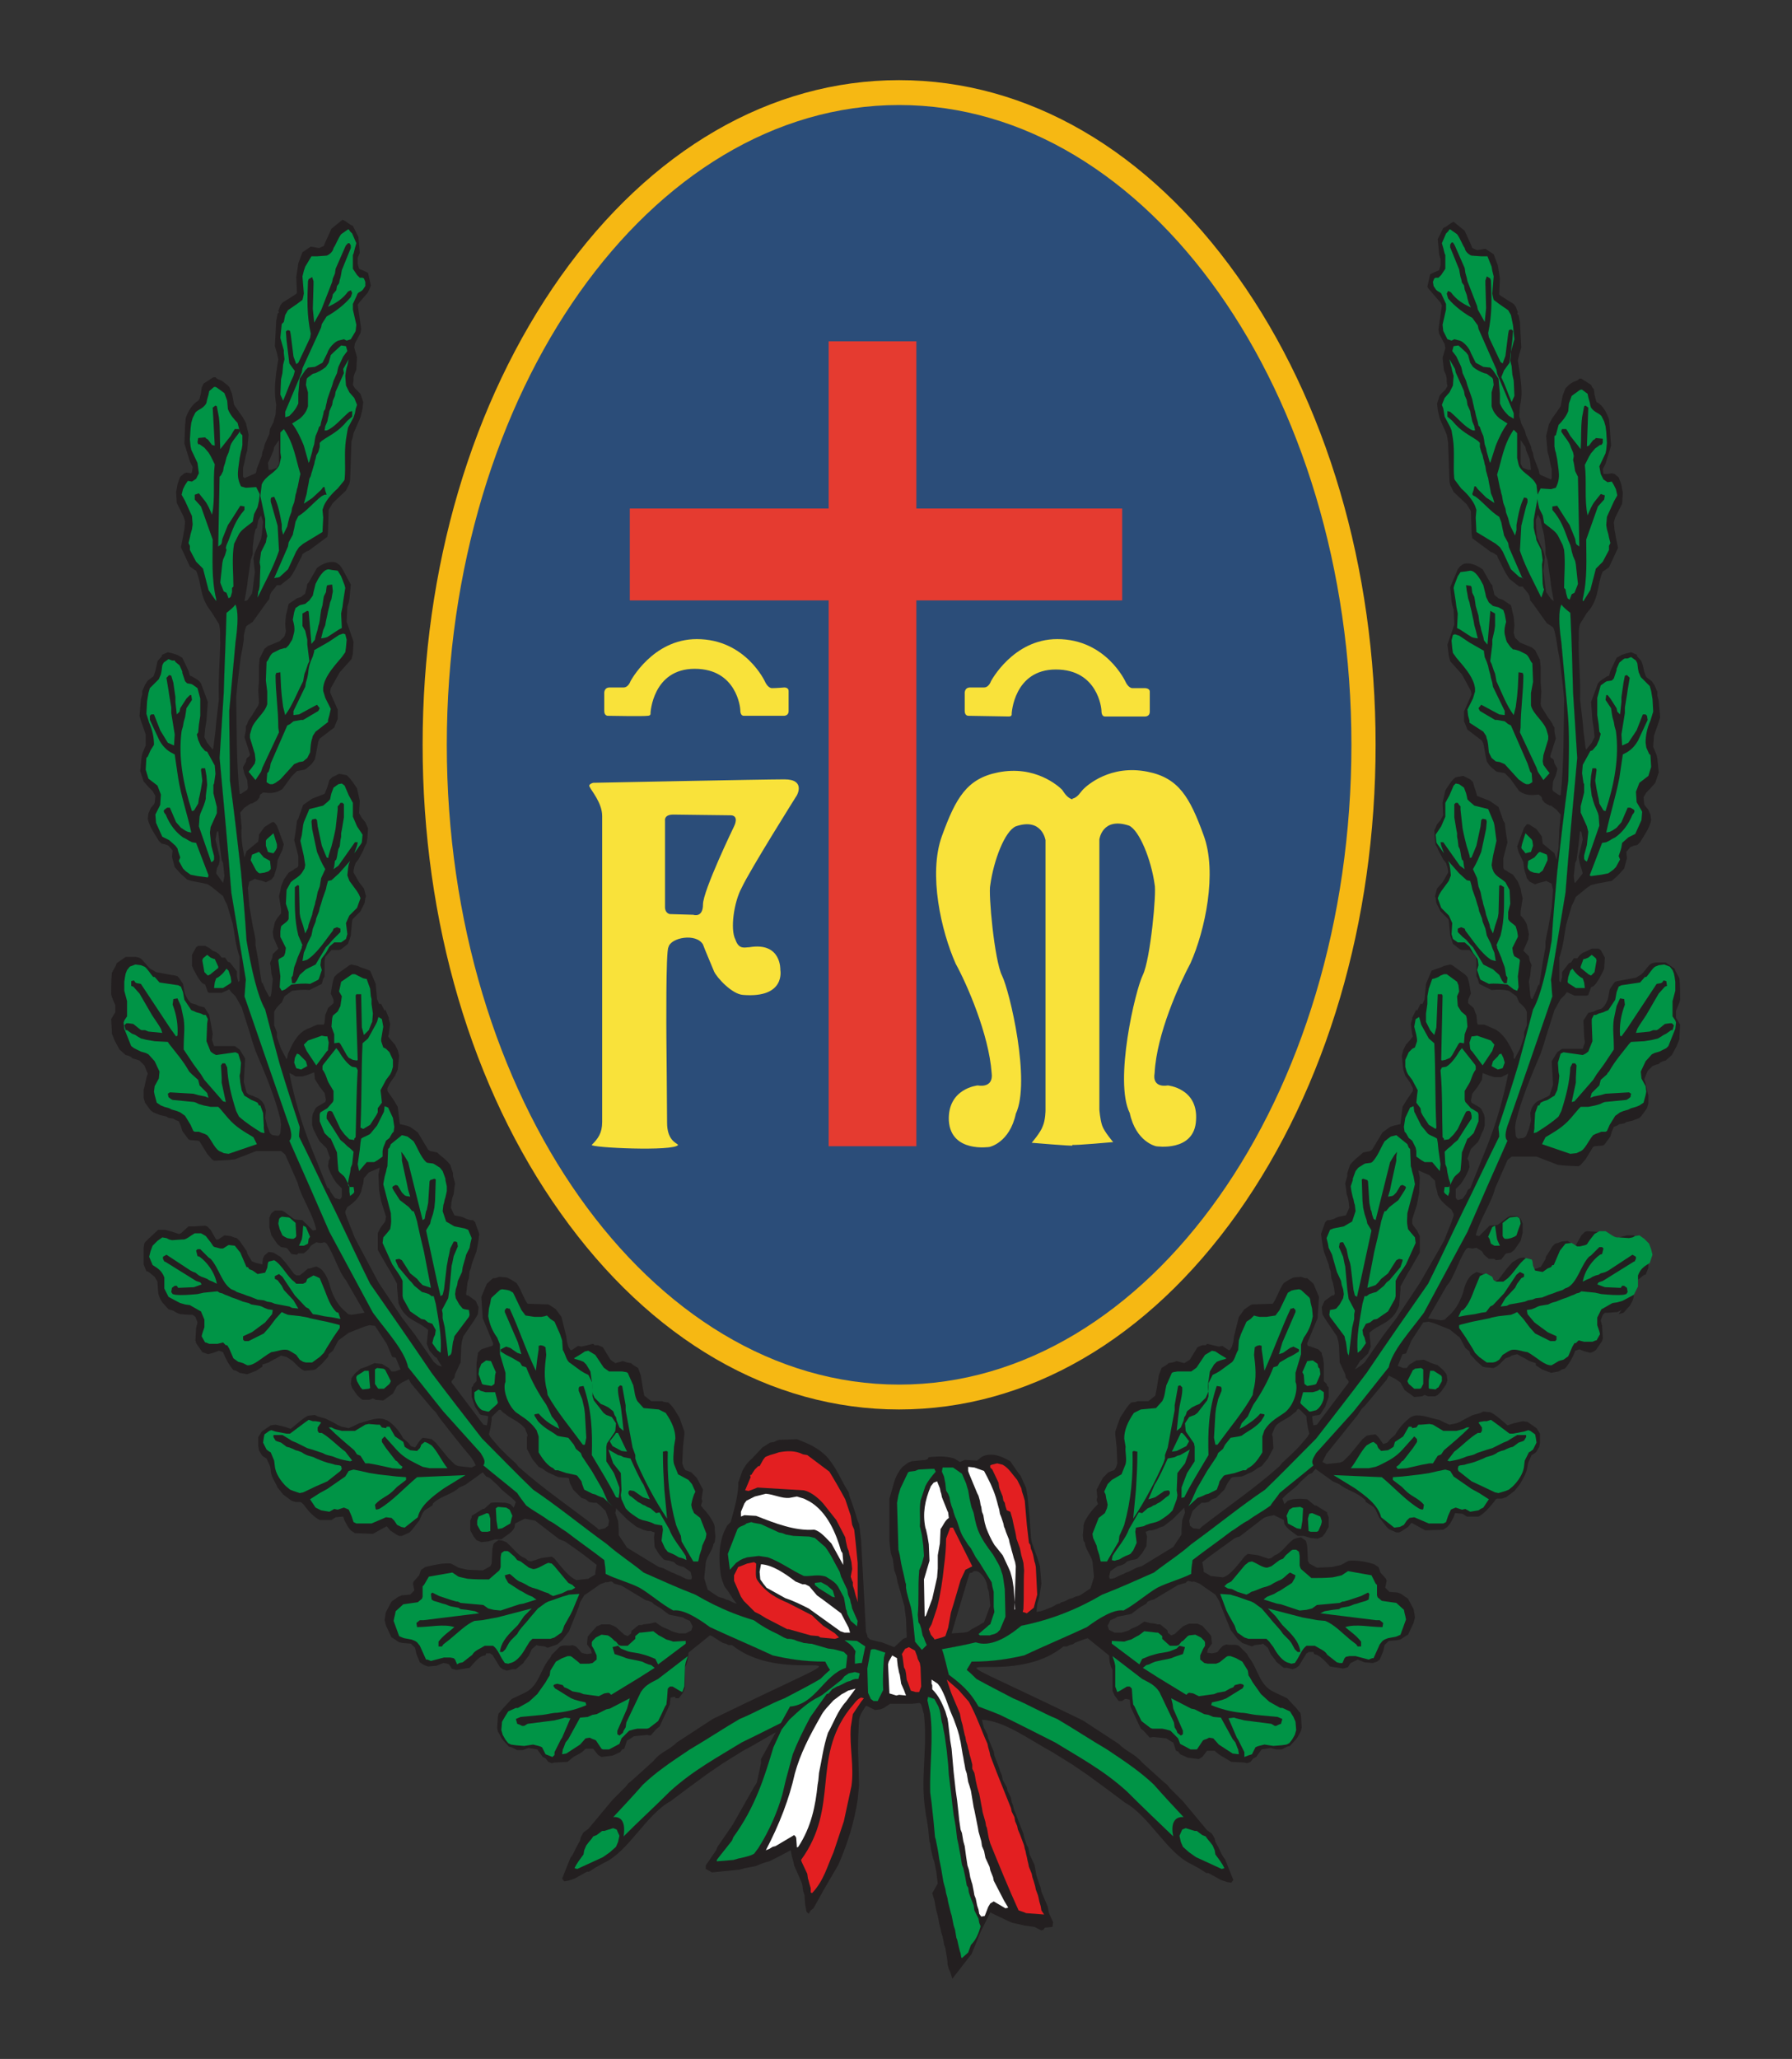 <?xml version="1.0" encoding="utf-8"?>
<!-- Generator: Adobe Illustrator 26.2.1, SVG Export Plug-In . SVG Version: 6.00 Build 0)  -->
<svg version="1.1" id="Livello_1" xmlns="http://www.w3.org/2000/svg" xmlns:xlink="http://www.w3.org/1999/xlink" x="0px" y="0px"
	 viewBox="0 0 259.5 298" style="enable-background:new 0 0 259.5 298;" xml:space="preserve">
<rect x="0" y="0" width="259.5" height="298" fill="#333333" stroke="none"/>
<style type="text/css">
	.st0{fill:#2B4D79;}
	.st1{fill:#F6B813;}
	.st2{fill:#E53B30;}
	.st3{fill:#F9E23A;}
	.st4{fill:#231F20;}
	.st5{fill:#009446;}
	.st6{fill:#009446;stroke:#231F20;stroke-width:8.409000e-03;}
	.st7{fill:#E31F21;}
	.st8{fill:#FFFFFF;}
</style>
<g>
	<g>
		<g>
			<path class="st0" d="M197.5,107.8c0,52.1-30.1,94.4-67.3,94.4c-37.1,0-67.3-42.3-67.3-94.4S93,13.4,130.2,13.4
				C167.4,13.5,197.5,55.7,197.5,107.8z"/>
			<path class="st1" d="M130.2,204c-18.6,0-36-10.1-49-28.4c-12.9-18.1-20-42.2-20-67.8s7.1-49.6,20-67.8c13-18.3,30.4-28.4,49-28.4
				s36,10.1,49,28.4c12.9,18.1,20,42.2,20,67.8s-7.1,49.6-20,67.8C166.2,193.9,148.8,204,130.2,204z M130.2,15.2
				c-36.1,0-65.5,41.5-65.5,92.6s29.4,92.6,65.5,92.6s65.5-41.5,65.5-92.6C195.7,56.8,166.3,15.2,130.2,15.2z"/>
		</g>
		<polygon class="st2" points="91.2,73.6 120,73.6 120,49.4 132.7,49.4 132.7,73.6 162.5,73.6 162.5,86.9 132.7,86.9 132.7,165.9 
			120,165.9 120,86.9 91.2,86.9 		"/>
		<g>
			<path class="st3" d="M93.8,103.6c0.5,0,0.4-0.4,0.4-0.4s0.3-6.4,6.4-6.4c6.1,0,6.6,5.7,6.6,5.9c0,0.2,0,0.9,0.5,0.9s5.7,0,5.7,0
				s0.8,0.1,0.8-0.7c0-0.8,0-2.3,0-2.9c0-0.5-0.6-0.5-0.6-0.5s-1.2,0.1-1.8,0.1s-1-0.9-1-0.9s-2.8-6.2-9.9-6.2
				c-6.4,0-9.6,6.1-9.6,6.1s-0.3,0.9-1,0.9s-1.1,0-2,0s-0.8,0.9-0.8,0.9s0,1.8,0,2.5s0.5,0.7,0.5,0.7S93.3,103.7,93.8,103.6z"/>
			<path class="st3" d="M146.1,103.7c0.5,0,0.4-0.4,0.4-0.4s0.3-6.4,6.4-6.4c6.1,0,6.6,5.7,6.6,5.9c0,0.2,0,0.9,0.5,0.9s5.7,0,5.7,0
				s0.8,0.1,0.8-0.7c0-0.8,0-2.3,0-2.9c0-0.5-0.7-0.5-0.7-0.5s-1.2,0-1.8,0s-1-0.9-1-0.9s-2.8-6.2-9.9-6.2c-6.4,0-9.6,6.1-9.6,6.1
				s-0.3,0.9-1,0.9c-0.6,0-1.1,0-2,0s-0.8,0.9-0.8,0.9s0,1.8,0,2.5s0.5,0.7,0.5,0.7S145.6,103.7,146.1,103.7z"/>
		</g>
		<path class="st3" d="M115.4,115.1c0,0,1.3-2.3-1.8-2.3s-27.7,0.5-27.7,0.5s-0.8,0.2-0.5,0.6c0.2,0.5,1.8,2.3,1.8,4.2
			c0,2,0,42.1,0,44.3c0,1.6-0.6,2.4-1.5,3.3c-0.4,0.4,12,1,12.5,0c-0.3-0.3-1.6-0.7-1.6-3.2c0-1.8-0.1-12.5-0.1-12.5
			s-0.1-12.5,0.3-12.9c0.3-1.4,4-2.1,5-0.4c0.2,0.6,1.2,2.9,1.6,3.9c0.4,0.9,2.6,3.3,4.2,3.4c6.2,0.5,5.4-3.6,5.4-3.6
			s0.2-4.1-4.5-3.3c-0.6,0-1.5,0.4-2-1.1c-0.8-1.5-0.2-5.5,0.9-7.5C108.6,125.9,115.4,115.1,115.4,115.1z M106.3,119.6
			c0,0-4.5,9.3-4.5,11.3s-1.4,1.5-1.4,1.5l-3.4-0.1c0,0-0.7-0.1-0.7-1s0-12.5,0-12.5s-0.2-0.9,1.2-0.9c1.4,0,6.4,0.1,8.1,0.1
			C107.2,117.9,106.3,119.6,106.3,119.6z"/>
		<path class="st3" d="M169.1,157.1c0,0-2.3,0.5-1.9-1.8c0.3-5.7,3.6-12.9,5.2-15.9c2.1-4.7,3.9-13.1,1.9-18.5
			c-2-5.5-3.6-8.3-8.1-9.2c-5.4-1.1-8.8,2-9.3,2.5s-0.8,1.2-1.6,1.4c0,0,0,0,0,0.1c-0.7-0.2-1.1-0.8-1.5-1.4
			c-0.5-0.5-3.9-3.6-9.3-2.5c-4.5,0.9-6.1,3.7-8.1,9.2s-0.1,13.8,2,18.5c1.6,2.9,4.8,10.2,5.2,15.8c0.3,2.3-2,1.8-2,1.8
			s-4.4,0.4-4.2,5.1c0.3,4.7,5.9,3.8,5.9,3.8s2.9-0.6,3.8-4.8c2.2-4.7-0.9-17.8-2-20s-2-11.9-1.7-13.1c0.5-3.6,2.1-7.8,3.7-8.5
			c3.8-1.3,4.3,2,4.3,2v39.1c0,0,0,1.4-0.4,2.3c-0.3,0.9-1.6,2.4-1.6,2.4s5.9,0.5,5.9,0.4c0,0,0,0,0-0.1c0.4,0.1,5.9-0.4,5.9-0.4
			s-1.3-1.5-1.6-2.4s-0.4-2.3-0.4-2.3v-39.1c0,0,0.4-3.3,4.3-2c1.5,0.7,3.2,4.9,3.7,8.5c0.3,1.1-0.6,10.8-1.7,13.1
			c-1.1,2.2-4.2,15.4-1.9,20c0.9,4.2,3.8,4.8,3.8,4.8s5.6,0.9,5.8-3.8C173.5,157.5,169.1,157.1,169.1,157.1z"/>
	</g>
	<g>
		<path class="st4" d="M119.8,248.2l-2,0.5c-3.3,0.3-6.7,2.9-10.2,4.7l-2.9,1.8l-2.2,1.5l-3,2.2l-2.4,1.8c-3.5,1.9-6.1,7.3-9.6,8.9
			l-1.1,0.6l-1.1,0.7H85l-1.8,1l-0.9,0.3l-0.6,0.1l-0.3-0.4l1.2-3c0.5-0.6,0.7-1.3,1-1.8l0.4-0.7l0.1-0.5l0.4-0.7l0.7-0.5l3.5-4.2
			l1.1-1.1l0.8-0.8l0.4-0.5l0.5-0.4l3.1-2.8c1.1-1.4,2.2-1.5,3.4-2.7l5.2-3.4c27.5-13.4,11.5-3.7,2.8-10.7h-0.5l-0.4-0.2l-0.4-0.1
			l-0.5-0.3l-1.1-0.7l-0.3-0.1l-3.1,2.5l-0.1,1l-0.2,0.7l-0.1,0.2l-0.1,0.2v3l-0.3,0.7l-0.6,0.8h-0.5l0-0.2h-0.2l-0.5,0.1l-0.1,1
			l-1.5,3.2l-0.4,0.3l-0.9,1l-0.5-0.1l-1.9,0.2l-0.6,0.4l-0.4,0.2l-0.4,1.2l-0.3,0.1l-0.3,0.4l-1.1,0.5l-1.6,0.2l-0.5-0.3l-0.7-0.9
			h-1h-0.1c-0.7,0.8-1.4,0.9-1.9,1.3l-0.7,0.6l-1.9,0.1l-0.4,0.1l-0.5-0.2l-0.4-0.5l-0.4-0.2l-0.8-1.1l-0.6-0.1l-0.7-0.1l-0.8,0.3
			h-0.8l-0.4-0.2l-0.4-0.2l-0.4-0.1l-0.9-1c-0.2-0.2-0.5-0.9-0.7-1.2l-0.1-0.5l0.1-1.6l0.1-0.5l0.2-0.2l0.4-0.5l1.3-1.4L76,245
			c2.1-1,2.2-3.4,3.7-5.1l0.2-0.4l1.2-1.2c0.7-0.3,1.2,0,1.8-0.2l0.5,0.2l0.4,0.4l0.4,0.5l0.3,0.1l0.5,0.1l0.7-0.1l-0.1-0.5L85,238
			l0.1-1.1l0.4-0.5l0.9-1l0.7-0.3h1.2l0.5,0.2l0.4,0.2l1.2,1.1l0.5,0.2l0.5-0.4v-0.2l0.1-0.2l1-0.8h0.4l0.3-0.1l0.9-0.1l0.8-0.2
			l0.9,0.6l0.4,0.2l0.5,0.2l0.6,0.3l0.3,0.1l0.7,0.2h1l0.8-0.4l0.2-0.6l-0.4-0.8l-0.7-0.3l-0.3-0.2l-0.5-0.1l-1.5-0.3
			c-0.6-0.4-1.1-0.9-1.7-1.2l-0.5-0.3l-0.3-0.3l-0.5-0.2l-0.4-0.1l-3.5-2.1l-0.4-0.1l-0.3-0.1l-0.4-0.1c-0.4-0.6-0.7-0.1-1.2-0.2
			l-0.8,0.3l-0.7,0.5l-1.6,1.1l-0.6,1l-0.2,0.7l-1.4,3.5l-1,1.3l-0.7,0.6l-1.4,0.5l-0.4-0.2l-0.9-0.1l-0.3-0.1l-0.7,0.6l-0.4,0.9
			l-0.7,0.9l-0.1,0.2l-1.1,0.9h-0.5l-0.8,0.2l-0.6-0.2l-0.4-0.3l-1.1-1.8l-0.2-0.1l-0.1-0.1h-0.6l-0.1,0.3c-0.8,0-1.5,0.9-2.3,1.8
			l-1.9,0.3l-0.4-0.1l-0.3-0.1l-0.3-0.5l-0.1-0.1l-0.2-0.1l-0.6-0.1l-1,0.4l-1.2,0.1l-0.6-0.2l-0.6-0.4l-0.5-1.2l-0.2-0.9l-0.4-0.4
			l-0.2-0.2l-1.2-0.1l-0.5-0.1l-0.9-0.6l-0.2-0.1l-0.8-1.7l-0.2-0.8l0.1-0.7l0.1-0.5l0.8-1.5l1-0.7l0.5-0.2l1.2-0.1l0.6-0.6l-0.2-1
			l0.1-0.3l0.8-0.9l0.2-0.6l0.1-0.2l0.6-0.4c1.3-0.3,2.5-0.6,3.7-0.5l1.1,0.6l0.4,0.1l0.9,0.2l2.2,0.1l1.1-0.6l0.2-0.4l0.1-2.1
			l0.1-0.5l0.1-0.3l0.7-0.5l0.6,0.1l0.5,0.2c0.9,0.7,1.7,2,2.7,2.3l0.5,0.4l0.4,0.1l1.5-0.5l1.5-0.2l0.4,0.3c1,1.2,2.1,2.7,3.2,3.1
			l1.7-0.2l0.3-0.2l0.7-0.4v-0.3l0.2-1.1c-1.6-1.3-3-2.3-4.6-3.4l-0.5-0.2l-0.3-0.1l-3.5-2.7L77,220l-1-0.2l-0.8,0.4l-0.6,0.3
			l-0.1,0.6c-0.4,0.8-1.3,1.2-1.9,1.7h-0.9l-1,0.3l-1,0.1l-0.5-0.2l-0.2-0.1l-0.4-0.5l-0.5-0.9v-1.4l0.2-0.5v-0.2l1.6-1h0.2l1-0.9
			c0.8-0.1,1.4,0,2.1,0l0.4,0.1l0.3,0.1l0.5,0.5l0.3-0.8c-0.9-1-1.8-1.4-2.6-2.4l-1.2-1.1l-0.5-0.2l-0.5-0.6l-2.5,1.8l-0.9,0.4
			c-1.2,1.1-2.5,1.1-3.8,2.3l-0.1,0.3l-1.1,0.7l-0.3,0.4l-0.5,1.1l-1.1,1.4l-0.3,0.3l-1.1,0.5h-0.4l-0.4-0.2l-0.9-0.6l-0.5-0.6
			l-2,1.1l-2.6-0.1l-0.6-0.4l-0.4-0.5l-0.5-0.9l-0.2-0.6l-1.1,0.1L48,220h-1.7c-0.8-0.4-1.6-1.2-2.3-2.2l-0.3-0.3l-0.2-0.1h-0.7
			l-0.6-0.2l-1.2-0.9l-0.8-1c-0.4-0.9-1-1.6-1-2.6l-0.1-0.5l-0.5-1.1l-0.5-0.3l-0.2-0.2l-0.4-0.7l-0.1-0.6V208l0.5-0.8l1.3-0.9
			l0.7-0.1l1.3,0.3l0.9,0.3c0.9-0.7,1.7-1.5,2.5-1.9l1-0.1L46,205l0.7,0.2l0.4,0.1l0.8,0.4l0.4,0.2l0.7,0.4l0.5,0.2l1,0.2l0.7-0.3
			L52,206c1.2-0.3,2.4-0.9,3.6-0.6l0.5,0.2c0.8,0.5,1.6,1.3,2.3,2.6l0.7,0.6l0.4,0.5l0.6,0.2l0.7-1l0.4-0.4l0.8,0.1l0.5,0.1l0.6,0.5
			l1.8,2.2l1,1l0.5,0.2l1.9,0.2l0.6-0.3l-0.3-0.6l-0.4-0.6c-1.7-2-3-3.7-4.5-5.6l-0.6-0.9l-0.5-0.5l-3.1-3.7l-0.3-0.6l-1,0.5
			l-0.7,0.5l-0.6,1.1l-1.4,1l-1.1-0.1l-0.4-0.2l-0.5,0.2h-1l-0.3-0.2l-0.5-0.5l-0.7-1l-0.2-0.6l0.1-0.8l0.1-0.2l0.4-0.5l0.8-0.7
			l0.9-0.3l1.1-0.5l1.1,0.1l1,0.6l0.4,0.5h0.5l0.8-0.3l-0.7-1.7l-0.5-0.1l-0.8-1.9l-1.7-2.6l-0.8-0.1l-0.7,0.2l-2.3,0.9L49,194
			l-0.8,1.5l-0.6,0.5l-0.1,0.4l-0.9,1l-0.9,0.8l-0.4,0.1l-1.2,0.1l-0.4-0.2l-0.5-0.4l-0.8-0.8l-0.6-0.4l-0.3-0.2l-0.8-0.2l-0.7,0.4
			l-0.4,0.2l-0.7,0.4l-0.9,0.3v0.3l-0.3,0.2l-0.6,0.4l-1.3,0.5l-1.1-0.2l-0.5-0.3l-0.4-0.1c-0.7-0.8-1.2-1.8-1.5-2.6l-0.6-0.2
			l-0.8,0.3l-0.8,0.2l-0.5-0.2l-0.3-0.1l-0.9-1.3l-0.1-0.4l0.1-1.8l0.2-0.8l-0.3-0.8l-0.4-0.3h-0.5l-1.3-0.1l-0.3-0.1l-0.4-0.2
			l-0.3-0.2l-0.7-0.2l-0.9-1c-0.3-0.5-0.5-0.8-0.6-1.5l-0.1-1.5l-0.4-0.7l-1-0.8h-0.2l-0.4-1v-2.4l0.1-0.6l0.1-0.2l0.5-0.5l1.4-1.3
			h1l0.8,0.2l0.6,0.2l0.6,0.2l0.3-0.1l1.1-1h0.8l1.6-0.1l0.3,0.1l0.5,0.5l0.8,1.4h0.3l0.9-0.6l0.9,0.1l0.5,0.2l0.4,0.1l0.4,0.4
			l0.9,1.3c0.2,0.1,0.1,0.4,0.3,0.7l0.6,1h0.1l0.5,0.2L38,183v-0.3l0.1-0.6l0.1-0.2l0.1-0.2l0.6-0.5l0.7,0.1l1,0.6l0.8,0.9l1.2,1.6
			l0.2,0.1l0.1,0.1h0.5l0.5-0.4l0.7-0.6h0.2l1-0.3l0.4,0.2c0.8,0.4,1.4,1.8,1.6,2.7c0.5,1.7,1.3,2.9,2.3,3.7l0.3,0.3l0.5,0.1
			l1.9-0.3l-2.7-4.7c-1.1-1.3-1.7-3.7-2.8-5.3l-0.3-0.2l-0.5,0.1h-0.2l-0.5-0.1l-0.8,0.5l-0.3,0.5l-0.7,0.6h-0.8l-0.2,0.2l-0.8-0.1
			l-0.6-0.8l-0.2-0.1l-0.7-0.1l-0.5-0.4l-0.9-1.3l-0.3-1.2v-1.3l0.2-0.5l0.1-0.2l0.5-0.4h1l0.4,0.2l1.3,1l0.2,0.1l1.1,0.1l0.5,0.5
			l1,1l0.5-0.1c-0.5-2.4-2.2-4.7-2.7-6.8l-1.8-4.1l-0.6-0.5h-3.6l-3.1,1.2l-1,0.1l-2,0.1l-0.3-0.2L30,167l-0.3-0.5l-0.8-1.3
			l-0.2-0.1l-1.2-0.1l-0.2-0.1l-0.9-1.2l-0.2-0.7l-0.3-0.7l-0.5-0.2l-0.3-0.2l-0.7-0.1l-0.3-0.2l-0.9-0.2l-0.5-0.2l-0.5-0.2
			l-0.4-0.3l-0.8-1.1l-0.2-0.7v-1.2l0.1-0.3l0.1-0.5l0.1-0.4l0.1-0.5l0.1-0.3l0.1-0.3l-0.5-1.2l-0.7-0.7l-0.6-0.2l-0.4-0.1L19,153
			l-0.4-0.2l-0.4-0.1l-0.9-0.8l-0.7-1.3l-0.4-1v-0.3l-0.1-1.8l0.6-1v-1l-0.5-1.2l-0.1-0.4c0-1.1,0-2,0.1-3.1l0.6-1.1l0.1-0.3
			l1.3-0.9h1.5l0.4,0.1c0.7,0.2,1.3,1.6,2,1.8l0.5,0.3l1.6,0.3l1.2,0.2l0.3,0.1l0.2,0.2l0.6,0.9l0.2,1.1l0.1,0.4
			c0.3,0.6,0.5,1,0.9,1.3l0.7,0.2l0.4,0.2l0.8,0.2l0.7,1.1l0.5,2.7l-0.1,0.9l0.3,0.9h0.2H34l0.7,0.5l0.8,1.3l-0.2,3.4l0.4,1.5
			c0.3,0.4,0.6,0.4,0.9,0.5l0.4,0.2c0.4,0.1,1,0.5,1.3,1.2l0.2,0.7l-0.1,1.1l0.3,1.2l0.4,1l0.2,0.2l0.2,0.1l0.8,0.1l0.2-0.2l0.1-0.2
			l0.1-1.2l-0.1-0.8c-0.8-3.3-2.2-6.6-3.6-9.9l-0.2-0.6l-0.3-0.9l-0.2-0.7l-1.3-4.1l-0.9-1.6l-0.6-0.6l-0.3-0.4l-1.1,0.5h-1.8
			l-0.2-0.1l-0.4-1.1l-0.4-0.2c-0.6-0.6-1.2-1.8-1.5-2.5v-1.6l0.6-1.1l0.3-0.2h1l0.6,0.3l0.5,0.4l0.5,0.2l0.4,0.3l0.4,0.5h0.5
			l0.4,0.6l0.3,0.1l1,1.3v0.7l0.2,0.8c0.1,0,0.2-0.1,0.2-0.2v-3.4c-0.6-1.7-0.7-3.2-1-4.8l-0.8-2.7l-0.3-0.6l-0.3-0.7l-1.6-1.3
			l-0.6-0.4l-0.8-0.2l-1.6-0.3l-0.6-0.2l-0.9-0.8l-0.9-1l-0.4-1.5l0.1-0.9l-0.6-0.7l-0.5-0.2l-0.5-0.1l-0.4-0.4
			c-0.6-1-1.4-2.1-1.6-3.2l0.1-0.8l0.1-0.2l0.2-0.5l0.5-0.6l0.1-0.2l0.1-1l-0.4-0.7l-0.1-0.1l-0.5-0.5l-0.7-0.8l-0.5-1.5l0.2-2
			l0.1-0.5l0.5-1.2c0-0.5,0-1,0-1.6l-0.7-2l-0.2-0.7l0.2-2.4l0.2-0.7V100l0.1-0.2l0.3-0.7l0.4-0.6l0.8-0.6l0.1-0.2l0.2-0.6l0.2-0.9
			l0.1-0.5l0.7-0.8l-0.1-0.1l0.9-0.4l0.8,0.2l0.6,0.2l0.7,0.4l0.9,1.9l0.2,0.7l0.3,0.1c0.4,0.3,0.9,0.4,1.3,1l1,2.7l-0.2,2.7
			l-0.2,1.2l-0.1,1.2l0.4,0.8l0.8,1l0.1-0.3l0.3-2.4l0.1-1.2l0.4-3.4c-0.1-2.6,0.1-5.3,0.2-8.2c-0.1-0.9,0.1-1.6-0.2-2.7l-1-1.6
			L30.2,88c-1.3-1.9-1-3.6-1.8-5.4l-0.2-0.1L27.5,82l-1.3-2.8l0.3-1.5l0.1-0.6l0.1-0.5l0.1-1.1l-0.2-0.7l-1-2l-0.1-1.6l0.1-0.5
			l0.1-0.6l0.2-0.6l0.2-0.5l0.6-0.5l0.3-0.1l0.7,0.1l0.1-0.2l0.1-0.7l-0.4-0.8l-0.8-2.6l0.1-2.6l0.1-1.1c0.3-0.9,0.9-2,1.8-2.5
			l0.2-0.3l0.2-0.8l0.1-0.8l0.1-0.2l0.2-0.4l1.4-0.9h0.3l0.2,0.2l0.2,0.1l0.5,0.2c0.4,0.3,0.7,0.5,1.1,0.9l0.4,1l0.3,1.6l0.9,1.3
			l0.3,0.4l0.5,0.9l0.4,1.7l-0.2,2.3l-0.2,0.7l-0.1,0.5l-0.1,0.5l-0.2,0.8V69l0.2,0.2l1.6-0.7l0.1-0.2l0.1-0.5l0.7-1.8l0.1-0.6
			l0.2-0.5l0.1-0.5l0.7-1.6l0.1-0.7l0.5-1l0.1-0.4l0.2-0.7l0.1-1.4c-0.3-1.6-0.2-3.1,0-4.7l0.2-1.3l0.1-0.6l-0.2-0.9l-0.3-1l0.2-3.7
			l0.1-0.5l0.1-0.5l0.2-0.2L40.3,45l0.3-0.8l0.3-0.4l0.8-0.5l1.1-0.7l0.2-0.2l-0.1-2.3l0.2-1.3l0.1-0.7l0.6-1.6l0.9-0.6l0.3-0.2
			l1.2,0.2l0.7-0.3l0.1-0.3l1-2.2l1.6-1.3L50,32l0.7,0.5l0.4,0.2l0.8,1.6l0.2,2.3l-0.3,0.7v0.9l0.2,0.7l0.2,0.1l0.5,0.2l0.6,0.3
			l0.4,1.8l-0.1,0.3l-0.3,0.7l-1.2,1.4l-0.3,0.4l0.5,3.5l-0.1,0.6l-0.8,1.5l-0.1,0.6l0.4,1.4l-0.1,1.8l-0.3,0.7l-0.1,0.4v0.5
			l-0.1,0.6l0.3,0.5l0.8,0.8l0.4,1.2l-0.1,0.9l-0.1,0.5l-0.2,0.8l-1,2.3l-0.1,0.5l-0.2,0.7l-0.2,5.6L50.6,70l-0.5,1l-1.9,1.8
			l-0.5,0.8l-0.1,0.2L47.5,77l-0.1,0.7l-2.7,2l-0.3,0.1l-0.6,0.4l-0.1,0.3c-0.6,1.1-0.9,2-1.7,3.1l-1.4,1.1h-0.5l-0.8,1l-0.2,0.4
			L39,86.7l-0.4,0.5l-2,2.8l-0.9,0.6l-0.1,0.2l-0.1,0.3L35.3,92v0.6l-0.2,1.3l-0.2,1l-0.1,0.7l-0.4,3.3l-0.2,2c0.1,4.7,0,9.2,0.5,14
			h0.2l0.9-0.6l0.1-0.3l-0.1-1.1l-0.4-0.9l-0.2-0.8V111l0.4-0.7l0.1-0.5c0.2-0.3,0.4-0.2,0.5-0.6l-0.5-1.6l-0.3-0.9l0.2-1v-0.6
			l0.2-0.3c0.1-0.6,0.6-1,0.9-1.6l0.7-1.1l0.1-0.4l-0.1-1.8l0.1-1.4v-2.1l0.1-1.1l0.1-0.2l0.6-1.2l0.5-0.4l1.7-0.7l0.4-0.4l0.3-0.3
			l0.2-0.7l-0.1-1.1l0.1-1.2l0.2-0.8l0.1-0.5l0.1-0.4l1.2-0.8l0.6-0.2l0.6-0.5l0.1-0.5l0.1-0.3l0.1-0.6l0.2-0.2l1.2-2.1
			c0.9-0.7,1.9-1,2.7-0.8l0.2,0.1l0.4,0.3l0.3,0.4l1.3,2.4l-0.2,2.1l-0.1,0.5l-0.2,0.6L50.2,90l0.9,2.6l0.1,0.3l-0.1,1.7l-0.2,0.8
			l-1.7,1.9l-1.3,2.3l-0.1,0.6l1.1,2.5v1.4l-0.1,0.2l-0.4,1l-2.1,1.6l-0.1,0.2l-0.1,0.2l-0.1,0.5l-0.2,1.1l-0.2,1l-0.4,0.6l-0.2,0.2
			l-0.7,0.6l-0.2,0.1l-1.1,0.2l-0.8,0.8l-1.3,1.8c-1,0.7-1.9,0.6-2.8,0.5l-0.4,0.3l-0.1,0.2v0.2l-0.4,0.5l-0.7,0.4h-0.2l-0.9,0.6
			l-0.6,0.7l0.2,2.2c-0.1,0.9,0,1.7,0.1,2.6l0.3,1.7l0.3-0.9l1.7-1.4l0.1-0.8v-0.2l0.8-1.1l1.1-0.7h0.3l0.4,0.5l1,2.7l-0.2,0.8
			l-0.7,1.5l-0.1,0.9l-0.1,0.4l-0.2,0.6l-0.1,0.4l-0.4,0.5l-0.8,0.4l-0.5-0.2l-0.8-0.2l-0.3-0.1l-0.8,0.4l-0.1,0.5l-0.1,0.4l0.2,2.6
			l0.5,2.9l0.2,0.9L37,136v0.8l0.4,2.2l0.1,0.7l0.4,2.6l0.1-0.1l0.4,1l0.6,1.1l0.2-0.1l0.1-0.5l0.2-2l-0.2-0.8l-0.1-1.1l-0.1-0.4
			l0.3-0.7l0.1-0.6l0.8-0.8l-0.7-1.6l-0.1-0.8l0.1-0.5l0.2-0.9c0.2-0.5,0.5-0.8,0.9-1.3v-0.6l-0.3-1.9l0.2-0.8l0.1-0.6l0.4-1l0.7-1
			l0.7-0.4c0.2-0.3,0.6-0.2,0.7-0.6v-1.4l-0.6-2.3l0.2-1.2l0.1-0.8l0.1-0.8l0.2-0.3l0.2-0.6l0.5-1.4l1.3-0.9l1.8-0.7l0.3-0.7
			l0.2-0.6l0.2-0.7l0.4-0.4l1-0.5l1.1,0.2c0.5,0.4,1.1,1.3,1.5,1.9l0.4,1.8l-0.1,1.8l0.4,0.7l0.5,0.6l0.4,0.9l-0.1,1.4l-0.1,0.7
			l-0.3,0.6c-0.2,0.6-0.6,1.2-0.9,1.8l-0.4,0.5l-0.2,0.6l-0.1,0.5v0.3l0.8,1.4l0.7,0.9l0.3,1.1l-0.1,0.3l-0.1,0.7l-0.6,1.2l-1.1,1.1
			l-0.1,0.2l-0.2,2.2l-0.4,1.2l-1,0.8l-0.3,0.1H48l-0.9,1l-0.1,0.6v2.2l-0.2,0.4l-0.2,0.7l-1.8,0.9c-0.8-0.1-1.7,0-2.5,0.1l-1.1,0.8
			l-0.4,0.9c-0.4,0.3-1,1-1.1,1.4v1.9l0.4,1v0.7l0.6,1.7l0.8,1.5l0.1-0.2l0.1-0.6l0.2-0.4c0.6-1.4,1.4-2.8,2.9-3.3l0.9-0.4l0.3-0.1
			h0.9L47,148l0.1-1.1l0.1-0.2l0.3-0.8l0.8-0.7v-0.5l-0.4-0.9l0.2-1.2l0.1-0.5l0.2-0.7l0.4-0.4l1.8-1.3l0.3-0.1l0.9,0.2l0.4,0.2
			l0.6,0.2l0.3,0.1l0.5,0.2l0.8,1.9l0.2,2.2l0.3,0.7h0.3l0.5,1l0.1-0.2l0.5,1.2v0.2l0.2,0.7l-0.2,1.5l-0.1,0.3l0.3,0.4l0.7,0.8
			l0.4,0.8l0.2,0.8l-0.2,2l-0.4,0.9l-0.7,1l-0.4,0.8v0.4l0.9,1.3l0.6,1l0.3,2.5l0.9,0.2l0.6,0.2l1.1,0.8l1.5,2.5l0.3,0.2l1,0.2
			c0.6,0.6,1.2,0.9,1.9,1.8l0.4,1.2v0.4l0.3,1.1l-0.1,0.6l-0.1,0.9l-0.2,0.6l-0.1,0.5l-0.1,0.9l0.5,1.1l1,0.2l0.3,0.1l0.4,0.2
			l0.3,0.1l0.4,0.1h0.3l0.3,0.3l0.6,1.7l-0.2,1.5l-0.1,0.5l-0.1,0.5l-0.7,1.9l-0.1,0.5L68,184l-0.1,1l-0.2,0.6l-0.1,0.9l-0.1,0.8
			l0.1,0.2h0.2l1.1,0.8l0.4,0.9l-0.1,1l-0.1,0.2l-0.5,0.8l-1.5,2.2l-0.2,0.7l-0.1,0.7l-0.1,2.4l-0.1,0.2l-0.7,1.5l-0.1,0.5l-0.4,0.5
			v0.2l4.6,6.1l0.5,0.1l0.1-0.5l0.1-0.8l-0.3-0.1l-0.7-0.1l-0.2-0.1l-0.7-1.1l-0.5-1.4v-1.4l0.2-0.2l0.1-0.3l0.4-0.4v-2.5l0.1-0.8
			l0.1-0.6v-0.2l0.5-0.5l1.2-0.4l0.4-0.1l0.1-0.2v-0.2l-1.5-3.6l-0.2-3.1l0.8-1.9l0.9-0.8h0.3l0.6-0.2l1.1,0.1l0.6,0.3l0.8,0.5
			c0.7,1,1,2.2,1.6,3l3,0.1l0.2,0.1l0.9,0.6l0.5,0.7l0.3,0.4l0.7,2.8l0.1,0.8l0.2,0.7l0.3,0.5h0.2l0.9-0.6l0.5,0.1l1.7-0.4l0.2,0.2
			h0.5l0.5,0.2l0.2,0.1l1.1,1.8l0.7,0.5l1.1-0.3l0.6,0.2l0.6,0.1l0.2,0.2l0.8,0.5l0.4,1.1l0.3,1.9l0.2,1l1,0.8h1.6l0.2,0.1l0.7,0.1
			l0.3,0.3c0.5,0.5,0.8,1.1,1.3,1.9l0.7,2v0.4l-0.2,1.9l-0.1,2.3l0.2,0.6l0.2,0.3l0.1,0.1l0.3,0.1l0.5,0.2l0.8,0.8l0.9,1.7l-0.2,1.3
			l0.1,0.4l-0.2,0.6l0.3,0.4c0.5,0.5,1.2,1.4,1.6,2.3l0.1,0.4v0.4l0.1,1l-0.1,0.8l-0.2,0.3c-0.1,0.9-1,1.8-1.1,2.7l-0.2,2v0.3l0.3,1
			l0.2,0.6l1.2,0.8l0.3,0.2l0.3,0.1l0.4,0.1l0.4,0.2l0.4,0.1l0.4,0.2l0.4,0.2l0.4,0.1l0.3,0.2l0.4,0.1l0.3,0.2l0.4,0.2l0.5,0.2
			l0.5,0.2l0.6,0.2l0.6,0.1l3.6,1.4l4.1,1.1l3.1,0.5l2.6,0.5l2.2,0.5l-1.6,5L119.8,248.2z M49.2,173.6l0.2-0.2l0.1-0.2V172l-0.7-0.7
			c-0.5-0.6-1-1.5-1.3-2.5l0.1-0.8l0.2-0.4l-0.5-1.4l-1-1c-0.4-0.6-0.6-1.2-0.9-1.7l-0.2-0.7v-1.1l0.1-0.5l0.4-0.8l0.2-0.2l1.2-0.7
			l0.1-0.3l-0.2-1l-0.7-0.9l-0.7-1.1l-0.1-1l-1,0.4l-0.7,0.2h-1l-0.3-0.2l-0.6-0.3c0.7,3.6,1.7,7.1,3.1,10.6l1,2.5l0.6,1.5l0.8,2
			c0.4,0.1,0.3,0.4,0.6,0.8l0.5,0.7L49.2,173.6z M64,197.8l-0.8-1.3l-0.2-0.1l-0.8-0.9l-0.4-1l0.2-2c-1.5-1.4-3.3-1.3-4.3-3.9
			l-0.2-2.3V186v-0.2l-1.1-2l-0.2-0.3l-1.5-2.6v-2.4l0.4-0.8l0.6-0.8l0.1-0.2l0.1-0.6l-0.7-2.2l-0.3-1.6l-0.1-2.3l0.2-1l-1.6,0.7
			l-0.5,0.6l-0.2,0.2l-0.1,0.8l-0.2,0.7l-0.1,0.5l-0.2,0.4c-0.4,0.8-1.2,1.4-1.8,1.8l-0.2,0.4l-0.1,0.2v0.3l0.4,1.1l1,2.5l3.4,6.4
			l3.4,5.1l1.9,2.5l2.7,3.9l0.6,0.5L64,197.8z M32.3,127.8L32.3,127.8l0.2-1l-0.2-1.9l-0.2-0.4l-0.3-2.3l-0.2-1.9l-0.2,0.1l-0.2,1.1
			l0.6,2.5v0.6l-0.1,0.5l-0.3,0.6l-0.1,0.7L32.3,127.8z M35.8,86.9l0.7-1l0.1-0.6l0.3-2.5l-0.2-2l0.2-0.8l0.9-2l0.1-0.6l0.2-1.9
			l-0.3-0.9l-0.4,0.7l-0.2,1.1L37,76.6l-0.2,0.9l-0.2,1.7v0.5v0.5l-0.2,0.6l-0.1,0.3l-0.2,1.4l-0.2,1.3l-0.1,0.9l-0.2,1.2L35.4,87
			L35.8,86.9z M38.9,68h0.4l0.8-0.3l0.3-0.6v-0.2v-3.2l-0.7,1l-0.1,0.5l-0.5,1.2L38.8,67L38.9,68z M87.6,221.2l0.5-0.4v-0.2l0.1-0.5
			l-0.5-1.4l-0.8-0.8l-0.4-0.3l-0.1-0.1h-0.5l-0.6-0.1l-0.5-0.4l-0.6-0.2l-1.2-1.2l-0.5-1l-0.1-0.6l-0.2-0.1l-1.3-0.1l-0.5-0.2
			l-0.4-0.2l-0.5-0.2l-0.5-0.3l-0.4-0.3l-0.4-0.2l-0.2-0.1l-0.9-1.1l-0.8-1.5v-1.6l0.1-0.4l-0.4-1l-0.4-0.4c-0.9-0.8-1.7-1-2.5-1.7
			l-0.3-0.2c-0.2-0.2-0.3-0.5-0.6-0.3l-1,1v0.4l-0.1,0.7l-0.1,0.6l-0.1,0.4l-0.1,0.4l0.3,0.5l1.2,1.4l1.2,1.2l1.2,1.1l0.4,0.5
			c3.7,3.3,7.6,5.9,11.3,8.8l0.3,0.3L87.6,221.2z M99.9,228.6h0.2l0.1-0.3l-0.2-0.8l-1-0.7l-0.4-0.1l-0.3-0.1l-0.4-0.2l-0.3-0.3
			l-0.6-0.2l-0.6-0.1l-0.3-0.1l-0.7-0.8l-0.6-1l-0.1-1.4l0.1-0.7l-0.3-0.1l-0.2-0.1h-0.5l-0.7-0.2l-0.4-0.2l-0.5-0.2l-1.3-1
			l-1.7-1.7v0.2l-0.1,0.5l0.4,1.1l0.1,1.3v0.8l1.2,1.8l4.6,2.8l0.4,0.1l0.3,0.1l0.4,0.2l0.4,0.2l0.4,0.2l0.3,0.1l0.4,0.2l0.5,0.2
			l0.8,0.4l0.4,0.1H99.9z"/>
		<path class="st5" d="M83.6,270.5l3.7-1.7l1-0.7l0.9-0.8l0.3-0.7l0.2-0.9l-0.4-0.9l-0.5-0.2l-1.3,0.4h-0.3l-0.8,0.6l-0.5,0.2
			l-0.2,0.3l-0.5,0.6l-0.3,0.4l-0.3,0.7l-0.1,0.6c-0.5,0.7-1,1.3-1.3,2L83.6,270.5z"/>
		<polygon class="st5" points="90.8,210.1 89.5,207.4 89.2,207.4 89,207.7 88.3,208.6 88.7,209.3 90,210 		"/>
		<g>
			<polygon class="st5" points="70.6,221.7 71,221.6 71,219.8 70.8,219.1 70.5,219 69.3,219.5 69.2,219.8 69.1,220.1 69.1,220.3 
				69.1,220.7 69.6,221.6 69.8,221.7 			"/>
			<polygon class="st5" points="72.7,221.2 73.9,220.5 74.1,219.7 74.2,219.4 73.8,218.5 73.3,218.2 72.1,218.1 71.8,218.3 
				71.9,220.1 72.1,221.3 			"/>
			<path class="st5" d="M70.6,204.3h0.2l1.2-1.1l0.1-0.2l-0.4-1.5h-1.4l-0.7-0.2l-0.3-0.2l-0.6,0.4v0.8c0.1,0.7,0.6,1.5,1.1,1.8
				L70.6,204.3z"/>
			<polygon class="st5" points="53.4,201 53.6,200.9 53.5,199.8 53.4,198.4 52.8,198.4 51.7,199.1 51.6,199.3 51.6,199.5 
				51.7,199.9 52.2,200.8 52.3,200.9 52.5,201.1 			"/>
			<polygon class="st5" points="55.6,201 56.4,200.3 56.6,199.9 55.8,198.3 55.7,198.2 55.5,198.1 54.6,198 54.3,198.2 54.3,200.3 
				54.7,200.9 54.8,201 			"/>
			<polygon class="st5" points="71.2,200.6 71.6,200.3 71.7,199 71.8,198.6 71.1,197 70.4,196.9 69.7,197.4 69.5,197.9 69.4,198.1 
				69.3,198.9 69.5,199.4 69.8,200.3 70,200.4 70.6,200.5 			"/>
			<polygon class="st5" points="44,180.3 44.6,180 44.7,179.3 44.9,179 44.3,177.6 43.9,177.4 43.8,178.8 43.7,179.4 43.3,180.3 			
				"/>
			<polygon class="st5" points="42.5,179.3 42.8,179.1 42.9,178.9 42.8,177 42,176.3 41.8,176.2 40.8,176.1 40.5,176.3 40.4,176.5 
				40.3,177.1 40.5,177.9 40.9,178.8 41.2,179 41.6,179.2 42.2,179.3 			"/>
			<polygon class="st5" points="43.6,154.8 44.5,154.3 44.3,153.6 43.6,152.9 43.3,152.6 43,152.5 42.7,153.1 42.6,153.8 
				42.9,154.6 			"/>
			<polygon class="st5" points="45.8,154.2 47.3,152.2 47.5,152 47.5,151.8 47.6,150.9 47.4,150 47.1,150 46.6,149.9 44.6,150.6 
				44,151.2 44.4,152.1 45.4,153.6 			"/>
			<path class="st5" d="M32.3,143l1.1-0.7l0.1-0.2l-0.1-0.7l-0.3-0.9l-0.3-0.3c-0.4,0.6-1,1.2-1.5,1.4l-0.2,0.6L31,143L32.3,143z"/>
			<polygon class="st5" points="30.5,141 30.6,140.9 31.6,140.1 31.6,139.9 31.1,138.8 31,138.8 30.5,138.6 30,138.2 29.4,138.7 
				29.3,139 29.6,140.7 30.1,141.2 			"/>
			<polygon class="st5" points="38.3,126.3 38.9,126.1 39.2,125.8 39.2,125.5 39.1,124.6 38.2,124.1 37.6,123.4 37.5,123.3 
				36.5,123.7 36.4,124.1 36.3,124.5 37.1,126 37.4,126.3 37.6,126.4 			"/>
			<polygon class="st5" points="39.6,123.5 39.9,123.1 40,122.9 40.1,122.7 40.1,122.2 39.6,120.6 38.6,121.5 38.5,121.7 
				38.5,122.4 38.8,123.3 39.1,123.4 			"/>
		</g>
		<g>
			<path class="st5" d="M80.3,254v-0.4l0.9-1.8l0.2-0.3l1.2-2.8l-0.8-0.1l-0.3,0.1l-1.2,0.3l-3.9,0.5l-0.5,0.3h-0.3l-0.4-0.2
				l-0.3-0.1l-0.2-0.7l0.7-0.3l3.2-0.3c0.8-0.1,1.4-0.3,2.1-0.3c1.6-0.2,2.8-0.5,4.2-1.1l-0.1-0.4l-0.9-0.2l-0.7-0.2l-0.5-0.2
				l-2.1-1.3l-0.2-0.1c-0.2-0.3-0.4-0.4-0.1-0.6l0.4-0.1l0.8,0.2l0.2,0.3l0.5,0.2l0.7,0.4L84,245l0.5,0.2l2.2,0.3l0.8-0.4l0.6-0.1
				l0.2,0.1l0.2,0.2l4.1-2.5l2.2-1.4l-0.5-0.4l-0.4-0.1l-0.5-0.2l-0.4-0.2l-0.9-0.2l-1-0.2l-0.4-0.1l-0.5-0.2l-0.3-0.1l-0.3-0.1
				l-0.6-0.2l-0.3-1l0.8-0.2l0.4,0.4l0.5,0.2l0.5,0.2l0.4,0.1l1.2,0.2l0.4,0.1l0.7,0.2l0.3,0.1l0.5,0.2l0.5,0.2l0.4,0.8l4-3v-0.4
				l-1.8,0.1l-0.3-0.1l-0.3-0.1l-0.4-0.1l-0.7-0.4l-0.4-0.2l-0.8-0.6l-1.8,0.2h-0.2l-0.6,0.5v0.4l-1.1,1h-1l-0.3-0.1l-0.4-0.5
				l-0.2-0.1l-0.4-0.4l-0.4-0.3l-0.2-0.1l-0.9-0.1l-0.8,0.4l-0.5,0.5l-0.1,0.2v0.5l0.3,0.5l0.4,0.9v0.6l-0.6,0.5l-0.5,0.1H84
				l-0.2-0.2l-1-0.8l-0.2-0.1h-0.4l-0.8,0.3l-0.9,0.5l-0.8,1.3l-0.1,0.7l-0.2,0.3l-0.4,0.7l-1.2,1.7l-1.2,1.1l-1.6,0.9h-0.3
				l-1.1,0.5l-0.5,0.8l-0.4,0.7l-0.1,1.2l0.2,0.7l0.4,0.7l0.4,0.5l0.2,0.1l0.2,0.1l0.7,0.1l1.2,0.1l1.3-0.2l0.8,0.2l0.3,0.1l0.2,0.1
				l0.5,1l0.5,0.2l0.5,0.2L80.3,254z"/>
			<path class="st5" d="M82,253.8l2-1.3l0.8-0.9l0.6-0.1l0.4,0.2l0.3,0.1l0.2,0.1l0.8,1.2l0.2,0.1h0.9l1.5-0.8l0.3-0.8l1.1-1.1
				l0.7-0.2l0.5-0.1h1.4l0.3-0.1l1.3-1c0.4-0.8,0.7-1.4,1-2.1l0.2-0.3l0.1-0.9l0.1-1.4l0.3-0.3h0.4l1,0.6l0.4,0.2l0.3-0.8l0.1-3
				l0.1-0.5l0.3-0.9l-4.3,3.3c-0.9,0.5-1.8,0.8-2.5,1.9l-2.1,4.4l-0.1,0.7l-0.3,0.5l-0.1,0.3l-0.5,0.4l-0.3-0.2v-0.5l1.4-3.2
				l0.2-0.7l0.2-0.8l-2.9,1.5l-0.5,0.1l-1.4,0.7l-0.6,0.1l-0.7,0.3l-1.1,0.1l-1.7,3.1l-0.4,0.5l-0.3,0.8l-0.1,0.2l-0.1,0.7L82,253.8
				z"/>
			<path class="st5" d="M66.5,240.7l0.5-0.1l1.4-1.1c0.2-0.4,0.7-0.7,1.1-0.9l0.7-0.4h1.2c0.7,0.5,1,1.5,1.5,2.2l0.2,0.3l0.5,0.1
				l0.3-0.1c1-0.2,1.8-1.4,2.3-2.3l0.5-0.8l0.4-0.4h2.6l0.6-0.2l1-0.7l0.2-0.4l0.2-0.6l0.9-1.6l0.3-0.6l1-2.4l-1.5,0.1l-0.3,0.1
				l-0.7,0.2l-1.4,0.5l-0.6,0.2L79,232l-1.1,0.8l-1.2,1.4c-0.6,0.8-1.4,1.5-1.8,2.3l-0.9,0.9l-0.3,0.4l-0.5,0.9l-0.4,0.4h-0.4
				c0.1-1.2,0.9-2.2,1.9-3.2l0.7-0.7l0.9-1.3l1.1-1.1l-5,1.3l-2.2,0.4l-1.1,0.1c-1.2,0.5-2.5,1.8-3.6,2.7l-0.9,0.7l-0.2,0.3h-0.5
				v-0.7c0.8-1,1.5-1.4,2.3-2.1c-1.6-0.5-3.5,0-5.4,0l-0.1-0.6l0.5-0.4h0.5l8.1-1l-0.6-0.3l-1.2-0.2l-0.9-0.1l-0.3-0.2l-1.1-0.2
				l-0.3-0.1l-0.5-0.2l-0.4-0.1l-0.6-0.2l-0.7-0.2l-0.3-0.2l-0.1-0.8l0.2-0.2l0.6,0.3l0.4,0.2l0.6,0.2l0.3,0.1l0.6,0.2l0.3,0.1
				l0.7,0.2h0.2l0.4,0.2l3.3,0.3l0.7,0.5l0.4,0.1l0.4,0.1l1,0.1l2.7-0.9l0.6-0.1l1.9-0.6l-0.2-0.1l-0.4-0.3l-0.5-0.2l-0.4-0.2
				l-0.5-0.3l-0.4-0.2l-1.7-1.1l-0.4-0.7l-0.1-0.4l0.7-0.2c0.6,0.4,1,1,1.7,1.2l0.6,0.3l0.5,0.3l0.5,0.2l0.7,0.2l0.5,0.2l0.5,0.2
				l0.6,0.2l0.3,0.2l0.4,0.2l1.3-0.4l0.8-0.4l0.6-0.1l0.5-0.3l-0.4-0.4l-0.6-0.3l-2-2.4l-0.3-0.3l-0.1-0.1l-0.5-0.1
				c-0.8,0.3-1.5,0.9-2.2,0.9l-0.6-0.2l-1.2-0.9l-0.5-0.2l-0.4-0.5l-0.8-0.7l-0.2-0.1H73l-0.4,0.3l-0.1,0.6v1.4l-0.1,0.3l-0.1,0.2
				l-1.5,1.3c-1,0-2.1,0-3.1-0.1l-0.9-0.2l-0.4-0.1l-0.9-0.6l-3.4,0.6l-0.7,1.2l-0.2,0.2v0.5v1l-0.1,0.3l-0.6,0.5l-2.1,0.3l-1.1,1
				l-0.1,0.5l-0.1,0.4l-0.1,0.5l0.8,2.2l0.2,0.1l0.5,0.2l1.1,0.2l0.5,0.2l0.3,0.2l0.4,0.5l0.9,2h0.2l0.5,0.2l1.9-0.5h0.9l0.5,0.1
				l0.2,0.2l0.3,0.7L66.5,240.7z"/>
			<path class="st5" d="M101.1,226l0.1-0.4l0.1-0.5l0.3-0.9l0.1-0.5l0.5-1.1l0.1-0.6l-0.9-2.3l-0.9-0.7l-0.3-0.7l-0.1-0.5l0.1-0.5
				l0.1-0.4l0.2-0.6l0.2-0.4l-0.5-1.1l-0.5-0.6l-1.3-0.7l-0.2-0.1l-0.6-1.5c-0.2-0.8,0-1.8,0-2.5l0.2-1.2c0-1.2-0.5-2.4-1.4-3.7
				l-0.6-0.3l-0.4-0.2l-2.2-0.2l-0.9-1c-0.4-0.7-0.4-1.5-0.6-2.3l-0.8-1.8l-0.2-0.1l-0.6-0.1h-0.9h-1l-0.7-0.5l-0.1-0.1l-1.2-1.8
				l-0.5-0.3l-0.5-0.3l-0.5,0.1l-0.6,0.4l-1,0.6l0.2,0.1l0.7,0.2l0.5,0.2l0.4,0.4l0.6,1c0.1,1,0.4,1.9,0.2,2.9l0.4,0.9l0.9,0.9
				l0.5,0.2l0.6,0.3l0.5,0.4c0.4,0.2,0.2,0.6,0.6,1l0.1,0.5l0.4,1l0.6,0.5l-0.2-1.9l-0.1-0.8c-0.1-1.3-0.6-2.5-0.5-3.6l0.3-0.3
				l0.3,0.1l0.5,2.8v0.7l1,5.4l0.4,1.1v0.5l0.2,0.6c1.2,2.7,2.6,5.4,4.4,8.1l-0.4-4.2c-0.1-1.7-0.2-3.3-0.2-5v-0.5l0.5-0.1l0.2,0.1
				c-0.1,3.5,0.2,7,1.2,10.6l0.2,0.5l0.5,1.1l0.1,0.8l1.7,2.9L101.1,226z"/>
			<path class="st5" d="M99.4,225.8l-0.1-0.6c-0.8-1.3-1.9-2.5-2.4-3.9l-1.4-2.4L95,219l-0.8-0.7l-0.5-0.2l-0.3-0.2l-0.3-0.1
				l-0.3-0.2l-0.4-0.2l-1-0.8l-0.2-0.1l-0.2-0.3v-0.3l0.2-0.2l0.6,0.1l1.3,0.9l0.3,0.1l0.7,0.2l-0.9-2.1c-0.6-0.9-1.4-2.7-1.9-3.8
				l-1-0.2l-0.4-0.2l-0.4-0.1l-1.4-0.8l0.7,2l1.1,1.4l0.1,2.5l-0.1,0.7L90,217l0.6,1.3c0.6,0.7,1.3,1.1,1.9,1.5L93,220l0.8,0.2
				l0.6,0.2l0.4,0.2l1.1,0.2l0.1,0.6l-0.2,1.6l0.5,1.1l0.4,0.5l0.2,0.1l0.5,0.2l0.4,0.2l0.5,0.3l0.4,0.1l0.3,0.1L99.4,225.8z"/>
			<path class="st5" d="M58.6,221.1l1.9-1.5c0.4-1.8,2.4-3.2,3.8-4.2l3.1-1.9l-7,0.3c-1.8,1.5-3.6,3.5-5.5,4.6l-0.4,0.1l-0.1-0.1
				l-0.1-0.6c0.8-1,1.9-1.2,2.8-2.2l0.4-0.4l1.3-1v-0.4l-1.4-0.1l-2.6-0.3l-1.3-0.2l-1.3-0.3l-1-0.2l-0.7,0.2l-0.5,0.8l-2.6,1.8
				l-1.1,0.6l-1.4,0.9l0.8,1.2l0.4,0.2l0.4,0.2l1.2,0.2l0.7-0.4l0.5,0.1l0.9-0.3l0.5,0.2l0.2,0.1l0.4,0.9l0.3,0.9l0.2,0.1l0.2,0.1
				h0.6h1.6l2.1-0.9l0.8,0.1l0.4,0.4l0.4,0.6l0.6,0.3L58.6,221.1z"/>
			<path class="st5" d="M43.4,216.1l0.5-0.1l1.9-0.9l1.6-0.7l1.9-1.5l0.2-0.3l-0.1-0.4l-0.2-0.1l-0.7-0.1l-0.3-0.1l-0.8-0.2
				l-0.6-0.2l-0.5-0.2l-0.5-0.2l-0.4-0.2l-0.7-0.2l-0.3-0.1l-0.4-0.2l-0.3-0.2l-0.5-0.2l-0.4-0.1l-0.4-0.2l-0.5-0.2l-0.4-0.1
				l-0.8-0.6l-0.6-0.2l-0.2-0.1l-0.3-0.5v-0.3h1.3l1,0.6l0.3,0.2l0.2,0.1l0.5,0.2l0.4,0.2l0.8,0.4l0.4,0.2l0.7,0.2l0.6,0.2l0.3,0.1
				l0.6,0.2l0.4,0.2l0.3,0.1l0.8,0.2l0.5,0.2l0.6,0.2l0.4,0.1l1,0.2l0.3-0.1l-1-1.3c-1.1-0.8-2.2-2-3.4-2.7h-0.4l-0.2-0.3v-0.5
				l0.5-0.7l-0.2-0.1l-0.6-0.1h-0.4l-0.6-0.2L44,206l-1.2,0.9l-0.8,0.6h-0.5l-1.6-0.3l-0.6-0.2l-0.3,0.1l-0.7,0.5l-0.1,0.5l-0.1,0.7
				l0.5,1l0.4,0.3l0.2,0.1l0.5,1.2l0.1,0.8c0.1,1.1,0.9,2.2,1.6,2.9l0.6,0.5l0.5,0.2L43.4,216.1z"/>
			<path class="st5" d="M88,217.3l-0.8-1.8l-1.5-2.6l-1.4-2.1l-0.2-0.5l-0.7-0.6l-0.3-0.6l-0.8-1l-1.2-0.2l-0.4-0.1
				c-0.9-0.7-1.8-1-2.8-2.1l-0.5-0.8v-0.2l0.6-0.1c0.8,0.9,1.5,1.4,2.4,1.9l0.6,0.3l-0.3-0.8l-0.8-1l-0.5-1.1l-0.3-0.6
				c-1.2-1.7-2.2-3.6-2.9-5.4l-0.6-0.2l-0.3-0.5l-1.2-0.7l-0.4-0.2l-0.4-0.2l-0.8-0.5v-0.3l0.8-0.4l0.6,0.2l1,0.7l0.6,0.2l-0.5-1.7
				l-1.9-4.4v-0.3l0.3-0.3l0.2,0.1h0.2c1.4,3,2.3,5.9,3.8,9l0.2-1.7l0.2-1.4v-0.5l0.3-0.1l0.4,0.1L79,195l0.1,1.1
				c-0.2,1.6-0.4,3.4,0.1,5.1l0.1,0.7c1.4,2.5,3.2,4.6,4.8,6.8l0.3,0.4h0.3l0.2-1l-0.2-3.5l-0.1-0.8l-0.3-1.3l-0.5-1.2v-0.4l0.1-0.2
				l0.6-0.1c1.2,3.5,1.3,6.7,1.2,10c1.3,2.2,2.5,4.1,3.5,6.1l0.4,0.1v-0.2l0.1-0.6v-0.7l-0.8-2.1l-1.1-1.7v-2.1l0.1-0.5l1.1-1.6
				l0.1-0.2l0.1-1.1l-0.6-0.9l-0.5-0.2l-0.3-0.1l-0.4-0.3l-1.4-1.8l-0.2-0.6v-0.5v-0.5v-0.9l-0.6-1.2l-0.2-0.1l-0.4-0.2l-0.5-0.3
				l-1.5-1.1c-0.6-0.3-0.7-1.3-1.1-1.9l-0.1-1.4l-0.3-0.9l-0.8-1.8l-0.6-0.4l-0.5-0.5l-0.3,0.1l-0.5,0.1h-1l-1.3-0.2l-0.3-0.4
				l-0.3-0.4l-1.2-2.5l-0.5-0.3l-0.4-0.1l-0.7-0.1l-0.3,0.1l-1.2,1.1l-0.1,0.2l-0.1,0.6l-0.2,0.8l-0.1,1.1c0.2,1.1,0.5,2,1.3,3.1
				l0.4,1v1.4l0.8,2.7v1.3l-0.1,0.3c-0.2,1.2,0.5,3.1,1.6,4.1c1.1,0.8,2,1.2,3,2.6l0.3,0.9v1.6v0.5v0.2c0.7,1.2,1.4,2,2.1,2.3
				l0.3,0.3h0.4l0.6,0.2l0.6,0.2l1.4,0.3l0.2,0.1l0.6,0.8l0.1,0.4l0.3,0.8l1.2,0.6l0.4,0.1l0.4,0.2l0.5,0.2l0.3,0.1l1.3,1.2
				L88,217.3z"/>
			<path class="st5" d="M56.8,212.5l1.3,0.1l0.2-0.3l-0.4-0.3l-0.4-0.5l-0.2-0.1l-1.4-1.8l-0.6-0.9v-0.4l0.4-0.4l1.7,1.9
				c0.9,1,1.8,1.5,2.8,2l0.4,0.2l0.2,0.1l0.4,0.2l1,0.2h2.6c-0.7-0.8-1.5-2.5-2.3-3.3l-0.5-0.3l-0.2-0.1l-0.3-0.1l-0.5,0.4l-0.1,0.3
				l-0.1,0.2l-0.4,0.4l-1-0.1l-0.5-0.3l-0.3-0.2l-0.2-0.7l-1.2-0.8l-0.8-1.4H56l-0.1,0.2l-0.6-0.1l-0.3-0.4h-0.4l-1.2-0.1l-0.5,0.1
				l-1.5,0.9h-1.9l-0.8-0.2l-0.3-0.1l-0.4-0.2h-0.4c1.2,1.2,2.4,2.2,3.7,3.3l0.4,0.6l0.5,0.2l0.7,1.1h0.5l1.1,0.2L56.8,212.5z"/>
			<path class="st5" d="M35.8,197.6c1,0.1,2.2-1.2,3.5-1.9c0.9-0.1,1.6-0.5,2.4-0.3l0.4,0.2l0.8,0.5l0.5,0.7l0.5,0.3l0.4,0.1h0.9
				l1.1-0.8l0.6-0.6l0.4-0.7l1-1.6l0.9-1.3v-0.4l-0.3-0.1l-0.8-0.2l-0.8-0.2l-1-0.2l-1.4-0.3l-0.3-0.1l-1.1-0.2l-1.8-0.2l-0.5-0.2
				l-0.4-0.2l-0.9,1l-0.9,1.2l-0.8,0.9l-2.2,1.1h-0.6l-0.2-0.2v-0.5l1.1-0.5l0.2-0.1l1.9-1.4l1-1.2l0.1-0.6l-0.7-0.1l-0.5-0.2
				l-0.4-0.2l-0.3-0.1l-1.2-0.2l-0.4-0.2l-0.4-0.1l-0.4-0.1l-0.5-0.2l-0.5-0.2l-0.6-0.2l-0.7-0.3l-0.3-0.1l-0.4-0.2l-0.4-0.1
				l-0.3-0.2l-2,0.2l-0.9,0.2c-1.1,0.1-2.2,0.2-3.2,0.1l-0.4-0.1l-0.2-0.3l0.1-0.6l0.4-0.3h0.3l0.2,0.3l2.3-0.1l1.1-0.4l-0.2-0.3
				l-0.6-0.2l-4.5-2.8h-0.1l-0.2-0.4v-0.3l0.5-0.3l3.5,2.3l0.4,0.2l0.3,0.1l0.5,0.4l0.4,0.2l0.3,0.1l0.5,0.2l0.3,0.2l0.5,0.2
				l0.6,0.3c-0.3-1.7-1.5-3.2-2.5-3.9l-0.3-0.1l-0.2-0.8l0.2-0.2H29l1.2,1.2l0.3,0.2c1.2,1.3,1.6,3.5,3,4.4l0.5,0.2l0.3,0.2l0.6,0.2
				l0.3,0.1l0.5,0.2l0.6,0.2l0.5,0.2l0.5,0.2l0.9,0.1l0.5,0.2l0.6,0.1l0.5,0.2l0.5,0.1l1.6,0.3l0.4,0.2l0.9,0.1l-0.7-1.2l-1.4-1.5
				l-0.3-0.6l-0.6-0.8l-0.2-0.1l-0.2-0.1v-0.4l0.6-0.3l0.5,0.4l1.8,2.7l1.6,1.7l0.4,0.2l0.6,0.8l0.7,0.1l0.9,0.2l1.4,0.2l1,0.2
				L49,190l-0.3-0.1c-0.9-0.9-1.3-2.2-1.7-3.2l-0.7-1.7l-0.4-0.2l-0.5-0.2l-0.9,0.5l-0.2,0.5l-0.4,0.2h-1l-0.3-0.3
				c-1-0.7-1.8-2.5-2.9-3.1l-0.8,0.2l-0.1,0.2l-0.1,0.7l-0.3,0.7l-1.1,0.2l-0.7-0.5l-0.5-0.2l-0.2-0.3h-0.2l-0.9-2.1l-0.8-1
				l-0.9-0.1l-0.8,0.5h-0.4l-0.8-0.2l-0.2-0.1l-0.4-0.6l-0.7-0.9l-0.7-0.4h-0.9c-0.7,0.4-1.3,1-1.8,0.9l-1.5,0.1l-0.4-0.1l-0.4-0.2
				l-0.6-0.1l-0.7,0.5l-0.7,0.7l-0.3,0.8l-0.2,0.8l0.5,1.2c0.6,0.4,1.3,0.7,1.7,1.8v1.6l0.6,1.2l1.3,0.7l0.4,0.2l0.7,0.2l0.7,0.1
				l1.4,0.8l0.2,0.1l0.5,1.2v1.1l-0.3,0.9l-0.1,0.4l0.5,0.9h0.1l0.5,0.2h1.2l0.8-0.2l0.4,0.4h0.2l0.3,0.5l0.6,1.4l0.7,0.5l0.4,0.1
				l0.3,0.1L35.8,197.6z"/>
			<path class="st5" d="M65.2,196.1l0.1-0.1l0.1-0.3l0.1-0.8l0.1-0.7l0.1-0.3l0.1-0.5l2.1-2.8l0.1-0.3l-0.1-0.7l-0.6-0.1l-0.3-0.1
				l-0.5-0.6l-0.5-0.9l-0.1-0.6l0.1-0.7l0.2-0.6l0.1-0.6l0.6-1.3l0.1-0.7l0.2-0.7l0.2-0.7l0.1-0.4l0.5-1l0.1-0.6l0.2-0.8l-0.5-1.2
				l-0.5-0.2l-1.5-0.3l-1.2-0.7l-0.5-1.5l0.1-0.9l0.1-0.3l0.1-0.5l0.1-0.3l0.2-0.9v-0.7l-0.2-0.9v-0.2l-0.4-1.1l-0.4-0.5l-0.8-0.5
				l-0.2-0.1l-0.8-0.1l-0.2-0.1c-0.8-0.8-1.2-2-1.8-3l-0.5-0.4l-0.4-0.3l-0.8-0.2l-1.6,1.3l-0.2,0.5l-0.2,0.2l-0.1,2.5l-0.1,0.3
				l-0.1,0.5l-0.2,0.7l-0.2,1.1l1.1,4.2c0,0.6,0.1,1.1,0,1.7l-0.1,0.6l-0.4,0.5l-0.6,0.7l-0.1,0.8l1.4,3.1c0.5,0.8,1.1,1.5,1.5,2.4
				v2.2l0.1,0.4l1,1.8l1.6,1.1l0.5,0.1l0.5,0.4l0.6,0.2l0.5,0.9l-0.1,0.7l-0.2,0.4l-0.2,0.8l0.7,1l0.5,0.4c0.2-2.4-0.3-4.7-0.7-7.1
				l-0.3-1.1h-0.3l-0.4-0.3l-0.6-0.2l-0.4-0.1l-1.1-0.9l-0.4-0.5l-0.3-0.3l-1.6-1.9l-0.4-0.9v-0.2l0.5-0.1l0.2,0.1l0.2,0.1l0.7,1.1
				l0.5,0.8l1,0.8l0.4,0.5l0.4,0.4l0.6,0.2l0.6,0.2l-1-5.2l-0.5-2.1l-0.4-1.8l-0.1-0.5l-0.3-1l-0.2-0.5h-0.2l-0.5-0.6l-1.3-1
				l-0.9-1.4l-0.2-0.4l0.1-0.2l0.4-0.2l0.3,0.1l0.6,1l0.4,0.4l0.2,0.1l0.6,0.1l-0.3-1l-0.2-1l-0.7-3.2v-0.5l-0.1-0.8l0.4,0.5l0.6,1
				l2.1,8.4l0.3-0.2l0.1-0.6l0.1-0.5l0.1-0.2l0.2-1l0.2-3.1l0.1-0.2l0.6-0.2l0.2,0.1l-0.1,3.1l-0.1,1l-0.2,0.9l-0.2,0.6l-0.1,0.3
				l-0.1,0.5l-0.5,0.8l-0.1,0.2l1.6,7.4l0.5,2.1l0.3-0.2l0.2-0.8l0.4-3.4l0.1-0.5l0.1-0.6l0.1-0.4l0.1-0.5l0.1-0.5l0.4-0.8l0.1-0.2
				H66l0.2,0.1l0.1,0.6l-0.6,1.4l-0.1,0.5l-0.1,0.5l-0.1,0.4l-0.3,3.3l-0.2,1.4l-0.9,1.7l0.1,0.5v0.7l0.3,1.3l0.5,4.2L65.2,196.1z"
				/>
			<path class="st5" d="M50.7,173.1l0.5-0.4l0.1-0.2l-0.1-0.7h-0.4h-0.2l-0.2-0.3v-0.3l0.1-0.6l0.2-0.9l0.1-0.7l0.2-0.5l0.2-1.8
				l-0.4-0.4l-0.5-0.4l-0.4-0.4l-0.6-0.5l-1.2-1.9l-0.2-0.3l-0.6-0.9v-0.4l0.1-0.5l0.2-0.2h0.3l0.2,0.1l0.4,0.8l0.8,1.7l0.6,0.8
				l0.7,0.7l0.7,0.1v-0.2l0.2-0.2c0.1-3.3,0.1-6.5,0.3-9.7l-0.2-0.4l-0.6-0.1c-0.6-0.3-1.4-1.3-1.9-2.2l-0.4-0.5l-1.9,2.4l-0.1,0.2
				v0.5c0.6,0.8,0.6,1.5,1,2.1l0.6,1v1.3l-0.1,0.3l-0.8,0.9l-1,0.6l-0.1,0.3v0.2v0.8l0.7,1.7l0.3,0.3l0.2,0.2l0.2,0.2l0.2,0.1l0.9,2
				l0.1,1.5l0.1,1.1c0.2,0.5,0.8,0.6,1.1,1.3l0.5,1v0.8L50.7,173.1z"/>
			<path class="st5" d="M52,169.5l1.1-1.3h1.1l0.5-0.3l0.7-0.5v-0.8l0.1-0.5l0.4-1l0.5-0.4l0.4-0.7l0.2-0.2l0.1-0.7l-0.2-1.3
				l-0.7-1.5l-0.5-0.2l-0.1,0.8l-1,2l-0.9,1.1c-0.2,0.3-1,0.5-1.4,0.8l-0.1,0.6l-0.1,1l-0.3,2.1L52,169.5z"/>
			<path class="st5" d="M33.1,167l4.1-1.4l-0.5-1c-1.3-0.8-2.5-1.4-3.7-2.8l-1.1-1.3l-0.3-0.3h-1.1l-1-0.2l-0.7-0.2l-0.4-0.2
				l-0.3-0.1l-3.1-0.3l-0.2-0.1l-0.4-0.3l-0.1-0.5l0.3-0.2l3.4,0.2l0.7,0.2l1,0.2l0.5,0.2l-0.2-0.7l-1.1-1.1l-0.2-0.8l-0.9-0.8
				l-0.2-0.2l-0.2-0.2c-0.9-1.6-1.9-2.7-2.9-4l-0.2-0.3l-1.9-0.1l-1.2-0.2l-0.8-0.2l-0.5-0.3l-0.3-0.2l-0.5-0.2l-0.7-0.5h-0.2
				l-0.2-0.7l0.3-0.3h0.3l0.7,0.1l1,0.8l0.2,0.1H21l0.5,0.2l2,0.2l-0.2-0.6l-0.3-0.5l-1-1.5l-1.8-3.1l-0.9-1l-0.3-0.1V142l0.4-0.1
				l0.2,0.3l0.2,0.1l0.6,0.1l4.3,6.5l0.8,1.1l0.2-0.1c0.1-1.5-0.1-2.9-0.7-4.5l0.1-0.8l0.6-0.1l0.5,1.1l0.4,1.9c0.2,1.4,0,2.6,0,3.9
				v0.5L28,154l1.1,1.5l0.5,0.8l2.7,3.1l0.4,0.1l-0.6-2.8V156l-0.1-1.8l0.2-0.3h0.4l0.3,0.6c0.1,2.1,0.6,4.1,1.3,6.3l0.4,0.8
				c1,0.9,2.1,1.6,3.2,2.3l0.5,0.1l-0.1-0.7v-0.4l-0.1-1.8l-0.4-1.1h-0.2l-0.2-0.4l-0.4-0.2l-0.5-0.2l-0.8-0.5l-0.2-0.1l-0.4-0.8
				l-0.2-1.1l-0.1-1l0.1-0.5l0.1-1.4l-0.4-1.3l-0.4-0.2l-2.1,0.3l-0.7,0.1l-0.4-0.2l-0.4-0.3l-0.6-1.5l0.1-2.6l0.1-0.6l-0.3-0.6
				h-0.3l-0.4-0.2l-0.7-0.2l-0.2-0.1l-0.5-0.2l-1-1.5l-0.2-1.1l-0.3-0.8l-0.4-0.2l-2.7-0.4l-0.7-0.8h-0.2c-0.4-0.4-0.9-1.3-1.3-1.5
				l-0.5-0.2l-0.8-0.1l-0.8,0.3l-0.4,0.5l-0.2,0.5l-0.1,0.5l-0.1,0.7v1.3l0.4,1.5v2.2l-0.4,0.6l-0.1,0.3l0.1,0.9l1,2.5l0.4,0.3
				l0.4,0.2l0.6,0.3l0.7,0.2l0.4,0.2l0.9,1l0.7,1.5l-0.1,1l-0.6,1.1l-0.1,0.8l0.1,0.5l0.3,1.1l0.6,0.4l0.5,0.2l0.7,0.2l0.4,0.2
				l0.7,0.2l0.5,0.2l0.7,0.5l0.8,1.3l0.4,0.9l0.2,0.1h0.2h0.4l0.5,0.2l0.3,0.1l0.4,0.2c0.7,0.8,1.2,2.2,2,2.4l0.4,0.2L33.1,167z"/>
			<path class="st5" d="M52.6,163.4L52.6,163.4l1-0.6l0.9-1.4l0.1-0.2l0.1-0.2v-0.6l0.6-0.8l-0.1-1l-0.1-0.8l0.8-1.5l0.6-0.8
				l0.2-0.4l0.2-0.7v-1l-0.5-1.1l-0.5-0.5l-0.4-0.2l-0.3-0.9v-0.3l0.1-0.6l0.2-1.2l-0.2-1.1l-0.5-0.3l-0.2,0.7l-0.2,0.4l-1.1,2
				l-0.8,0.7c-0.2,4.1-0.1,8.1-0.3,12.2L52.6,163.4z"/>
			<polygon class="st5" points="51.7,153.5 51.8,153.4 51.5,144.1 51.6,143.9 52.3,143.9 52.4,148.7 52.7,149.8 53.4,149.1 
				53.8,148.1 53.9,147.9 54,146.7 53.8,145.3 53.8,144.6 53.7,144.2 53.6,143.1 53.1,141.7 52.6,141.6 52.2,141.4 51.8,141.2 
				51.4,141 51,141 49.4,142.1 49.3,142.6 49.1,143.5 49.5,144.2 49.3,145.6 48.9,146.4 48.2,147 48.1,147.4 48,148.6 48.4,149.7 
				48.4,151 49.1,150.9 49.3,151.1 50.2,152.7 50.5,153.1 51.1,153.4 			"/>
			<path class="st5" d="M40.8,143.4l0.5-0.2l0.9-0.7c0.9-0.1,1.8-0.2,2.7-0.1l1.2-0.6l0.1-0.2l0.2-0.6l0.2-0.6l-0.2-0.7l0.1-0.8
				l0.1-0.2l0.6-0.8l0.5-0.9l0.7-0.6h1l0.7-0.5l0.2-0.7l-0.2-1.6l0.4-0.9l0.1-0.2l1.1-1.1l0.5-1.4l-0.2-0.5l-0.3-0.5l-1.1-1.5
				l-0.3-0.8l0.1-1l0.1-0.6l0.2-0.5l-1.6,1.8l-1.1,1l-0.5,0.1l-0.2,0.7l-0.1,0.5l-0.5,1.4l-0.2,0.7l-0.2,0.6l-0.1,0.5l-0.4,1
				l-0.1,0.5l-0.4,1l-0.1,0.5l-0.1,0.5l-0.6,1.2l-0.2,0.6l-0.3,0.7l-0.1,0.6l-0.1,0.6l0.4-0.1l0.3-0.1c1.5-1,2.6-2.8,3.7-4.2
				l0.1-0.3l0.5-0.2l0.5,0.2v0.5l-0.7,0.7l-0.4,0.4l-0.6,0.7l-0.4,0.4l-1.5,2.5l-1.4,0.7l-0.9,0.8l-0.3,0.6l-0.1,0.2l-0.3,0.4h-0.4
				l-0.1-0.8l0.2-0.3l0.1-0.6l0.1-0.6l0.3-0.8l0.2-0.6l0.6-1.4V137l0.1-0.2l-0.6-1.4c-0.6-2.4-0.5-4.6-0.5-7l0.4-0.3l0.2,0.1l0.1,4
				l0.1,0.6l0.4,1.2l0.3,1.1l0.4-0.8l0.1-0.5l0.5-1.4l0.1-0.5l0.2-0.7l0.1-0.3l0.1-0.5l0.1-0.3l0.1-0.5l0.1-0.5l0.3-0.8l0.1-0.6
				l0.1-0.6l0.6-1.3c-0.6-1-0.9-1.8-1.2-2.5l-0.7-3.3l-0.1-1.1l0.1-0.3l0.5-0.1l0.2,0.2l0.1,0.9l0.6,2.8l0.7,1.7
				c0.4,0.2,0.2-0.1,0.3-0.3l0.2-0.7l0.2-0.6l0.1-0.4l0.2-0.8l0.2-0.9l0.1-0.5l0.2-1.8l0.1-0.9v-0.5l0.2-0.2l0.2-0.3h0.3l0.2,0.2
				v1.9l-0.2,1.2l-0.1,0.6l-0.1,0.5v0.5l-0.1,0.5l-0.1,0.9l-0.2,0.4l-0.1,0.5l-0.1,0.6l-0.1,0.4l-0.2,0.2l-0.1,0.8l-0.1,0.4l0.7-0.5
				l2.4-3.4h0.4l-0.1,0.5l-0.4,1.1l1-1.4l0.1-0.2l0.1-1.1l-0.8-1.2l-0.6-1.4v-1.8v-0.2l-0.6-1.1l-0.6-1.4l-0.4-0.3l-0.5,0.1
				l-0.7,0.5l-0.3,0.8l-0.1,0.4l-0.1,0.5l-0.3,0.3l-0.7,0.6l-2,0.5L44,119l-0.1,0.4l-0.2,1.5l-0.2,0.8l0.5,2.2l0.2,1.3l-0.1,0.5
				l-0.3,0.5c-0.4,0.7-1.2,1-1.7,1.5l-0.6,1.1l-0.1,2l0.4,1.2v1c-0.2,0.5-0.8,0.7-1.1,1.1l-0.1,0.7v0.6v0.2l0.8,1.6l-0.1,0.7
				l-0.1,0.3l-0.1,0.2l-0.7,0.4l-0.1,0.2l0.3,2.3l-0.1,1.6L40.8,143.4z"/>
			<path class="st5" d="M30.2,126.7l-1.8-4.7l-0.6-0.1l-0.4-0.2l-0.5-0.3l-0.4-0.2c-1-0.7-1.9-1.8-2.5-3.3c-0.2-0.2-0.4-0.5-0.2-0.7
				l0.4-0.3h0.4l0.9,2.1l0.7,0.8l0.6,0.4l0.4,0.2l0.5,0.1c-0.6-2.8-1.5-5.3-1.9-7.9l-0.5-3.4c-0.8-0.4-1.5-0.8-2.2-2l-1.4-3v-0.6
				l0.2-0.2h0.4l0.9,2.3l1.1,1.8l0.9,0.4l0.1-1.6l-0.5-3.1v-0.8l-0.3-1.8l-0.1-0.7l-0.3-1.8l0.4-0.4l0.3,0.1l0.3,1l0.3,2.1v0.7
				l0.2,1.8L26,103l0.1-0.5l0.9-1.4l0.5-0.5h0.2l0.1,0.7l-0.8,1.2l-0.1,0.7l-0.1,0.6l-0.2,0.7l-0.1,0.6l-0.2,0.7
				c-0.5,3.8,0.2,7.6,1.5,11.6l0.3-0.1l0.6-1l0.1-0.7l0.1-0.4l0.2-1l0.2-1.2l-0.2-1.6l0.1-0.2h0.5l0.2,1.1l0.1,1.3l-0.2,1.6l0,0.4
				l-0.1,0.4l-0.2,0.6l-0.5,1.2l-0.1,0.4l-0.1,1.4l1.8,5.2l0.3-0.2l0.1-0.2v-0.5l-0.4-1.5l-0.2-1.9l0.1-0.8l0.9-2v-0.9l-0.5-2v-1.2
				l0.1-0.2l0.2-1.4l-0.1-1.2l-1.1-2l-0.3-0.1l-0.6-0.7l-0.4-0.9l-0.2-0.8l0.2-0.3l0.1-1.1l0.2-1.3v-2.5l-0.4-1.5l-0.7-0.5L27.7,99
				l-0.6-0.1l-0.3-0.3l-0.4-1.2v-0.2L26,96.3l-0.6-0.5l-0.1-0.2h-0.4l-0.5-0.2l-0.7,0.5l-0.1,0.2l-0.1,0.2l-0.1,0.8l-0.1,0.5
				L23,98.3l-1.3,1.3l-0.2,0.7l-0.1,0.6l-0.1,0.6l-0.1,1.8l0.4,1.3c0.5,1.1,0.7,2.2,0.7,3.2l-0.5,0.8l-0.4,0.9l-0.2,0.2l-0.1,1.7
				l0.4,1.3l1.3,1l0.5,1.3l-0.1,1.5l-0.6,1.2l-0.1,0.2l0.1,1.2l0.9,2l0.2,0.1l0.4,0.2l0.4,0.2l0.9,0.8l0.3,0.4l0.1,0.4l0.3,0.9
				l-0.2,0.5l0.6,1.1l0.4,0.4l0.7,0.5l1,0.2l1.5,0.2L30.2,126.7z"/>
			<path class="st5" d="M39.5,113.5l0.4-0.2l0.7-0.5l2-2.2l0.7-0.3l0.6-0.1l0.6-0.5l0.3-0.6l0.1-0.2l0.1-1.1l0.1-0.6l0.1-0.3
				l0.1-0.4l0.4-0.6l1.8-1.4v-0.3l0.2-0.7l0.2-0.9l-0.8-1.6l-0.3-1v-0.5l0.1-0.5c0.4-1.4,1.5-2.6,2.6-3.9l0.5-0.7l0.1-0.7l0.1-1.1
				L50,91.8l-0.3-0.1l-0.6,0.2l-1.5,1l-2.1,1.2v0.2L45.3,95L45,95.7l-0.2,0.6l-0.1,0.5l-0.1,0.8l-0.1,0.5l-0.2,0.7l-0.1,0.6
				l-1.6,3.3l-0.1,0.2v0.6l0.8-0.1l2.6-1.4l0.4,0.5l-0.2,0.4l-2.2,1.3h-0.3l-1.1,0.2l-0.5,0.4l-0.4,0.2l-2.4,5.5l-0.1,0.6l-0.2,0.6
				l-0.2,0.2l-0.1,1.3l0.3,0.2l0.2,0.1L39.5,113.5z"/>
			<path class="st5" d="M37,112.9l0.8-1.2l0.2-0.6l2.3-4.9l0.1-0.2l-0.1-0.7c0-2.6-0.4-5.1-0.4-7.6l0.1-0.3l0.6-0.1l0.1,2.2l0.1,1.2
				l0.2,1.6l0.3,1.2c1.1-1.5,1.7-3.2,2.6-4.9L44,98l0.1-0.5l0.2-0.5l0.3-0.9l0.2-0.4l-0.3-2.4v-0.7l-0.3-1.3l-0.4-0.7v-1.8l0.7-0.4
				l0.2,0.1l0.4,4.7l0.5-0.6l0.1-0.5l0.3-1l0.1-0.5l0.1-0.3l0.1-0.5l0.1-0.8l0.1-0.7l0.2-0.7l0.1-0.7l0.1-0.6l0.3-0.6l0.1-0.8
				l0.1-0.2l0.7-0.1l0.1,1l-0.1,0.5L48,86.7l-0.2,0.5l-0.1,0.5l-0.2,0.8L47.4,89l-0.2,0.9l-0.1,0.6l-0.3,0.7l-0.3,1.2l0.6-0.1
				l0.3-0.1l1.7-1.1l0.4-0.2l-0.1-2.1l0.2-1l0.1-0.8l0.3-1.9l-0.1-0.4l-0.5-1.3l-0.5-0.8l-0.8-0.1l-0.5-0.1c-0.8,0-1.5,1.3-1.9,2.1
				l-0.2,0.8l-0.1,0.4l-0.1,0.5l-0.5,0.7l-0.6,0.5l-0.8,0.2L42.8,88l-0.2,0.6l-0.2,1.1c0.2,0.7,0.3,1.2,0.2,1.8l-0.2,0.8l-0.1,0.3
				l-0.5,0.8l-0.4,0.4h-0.2L40.5,94l-1,0.5c-0.5,0.4-0.5,0.9-0.9,1.3l-0.1,2.7l0.2,1.6v1.8c-0.3,1.3-2,2.4-2.3,3.7l-0.2,0.7v0.5
				l0.7,2.3L37,110l-0.1,0.5l-0.5,0.7l-0.4,0.5L37,112.9z"/>
			<path class="st5" d="M31.3,87v-0.3c-0.7-3-0.5-5.8-0.5-8.6l-1.7-4.8l-0.9-1l0-0.7l0.6-0.2l0.8,1c0.5,0.6,0.8,1.4,1.1,2.1
				c0.5-2.3,0.1-4.9,0.4-7.3L30.5,66l-0.3-0.5l-0.6-0.7l-0.7-0.5h-0.2L28.6,64l0.1-0.6l1-0.1l0.2,0.2l0.2,0.1l0.6,0.8l0.4,0.1
				L30.8,59l0.4-0.3l0.2,0.1l0.3,1.6c0.2,1.6,0.1,3.1,0.2,4.6l1.5-1.9l0.4-0.7l0.2-0.3h0.6l0.1,0.2v0.2c-0.5,0.8-1.3,1.5-1.4,2.3
				l-0.2,0.7l-0.3,0.7l-0.1,0.4L32.6,67l-0.2,0.6l-0.1,0.6L32,68.8L31.8,69l-0.2,10.1l0.4-0.3l0.1-0.2l0.1-0.6l0.8-2l0.4-0.6
				l1.4-2.2l0.6,0.1v0.5c-1.3,1.5-1.7,2.8-2.3,4.4l-0.3,0.7l-0.1,0.4l0.1,0.3l-0.2,0.7L32.3,81l-0.1,0.5l-0.3,2.8l0.1,0.3l0.4,1
				l0.4,0.2l0.3,0.8l0.3-0.2l0.2-0.7v-0.6l0.2-0.2c0-1.8-0.2-3.6,0-5.5l0.1-0.7l0.6-1.2c0.3-0.7,1.1-1.2,1.6-1.6l0.5-0.4l0.1-0.6
				l0.1-0.5l0.5-1l0.2-0.9l0.1-0.8v-0.2l-0.5-1l-1.5,0.1l-0.7-0.2c-0.5-1-0.5-1.7-0.4-2.6l0.2-1.5l0.1-0.5l0.1-0.5L35,65l0.1-0.6V63
				l-0.3-0.3l-0.4-1.5c-0.5-0.5-1.1-1.2-1.4-2L32.9,58l-0.4-1.1l-1.1-0.8L31.2,56H31l-0.7,0.6l-0.1,0.5L30,57.8l-0.1,0.5l-0.1,0.2
				c-0.5,0.7-1,0.7-1.5,1.2l-0.4,0.8l-0.2,0.7L27.6,62l-0.1,1.6l0.1,1l0.1,0.5l0.9,1.9l0.2,1.5l-0.3,0.6l-0.1,0.2l-0.6,0.4l-0.6-0.1
				l-0.4,0.6l-0.3,0.6l-0.2,0.8l0.5,0.9l1,2.2l0.1,1.2l-0.1,0.7l-0.2,0.7l-0.1,0.5l-0.2,0.8l0.2,0.4v0.6l0.9,1.7l1,1l0.7,2.7
				l0.1,0.4L31.3,87L31.3,87z"/>
			<path class="st5" d="M37.3,86.5c1-2.1,2.2-4.2,3-6.5l0.1-0.3l-0.2-3.6l-0.8-2.8l-0.2-0.7v-0.4l0.1-0.2l0.4-0.1
				c0.5,1,0.7,1.9,0.9,2.9l0.2,1.1v0.7l0.2,0.8l0.6-1.2l0.1-0.5l0.1-0.4l0.1-0.4l0.3-0.8l0.1-0.6l0.3-0.8l0.1-0.5l0.1-0.6l0.1-0.3
				l0.1-0.5l0.1-0.3l0.1-0.5l0.1-0.5l0.1-0.5l0.1-0.4c-0.7-2.2-0.9-4.3-2.4-6.5l-0.5,0.5v2.9l0.1,0.7l-0.2,0.9l-0.1,0.3
				c-0.6,1.1-1.9,1.4-2.5,2.7l-0.2,1.7l0.7,3.3v1.2l0.3,1.3l-0.1,0.3l-0.1,0.6l-0.7,1.4l-0.2,1.5l0.1,0.6l-0.1,2.8l-0.1,0.6
				l-0.1,0.2L37.3,86.5z"/>
			<path class="st5" d="M40,83.6h0.2l0.3-0.1l1.2-1.1l1.2-2.6l0.4-0.6l0.6-0.5l2.8-1.7l0.1-2.1l-0.1-1.1l0.2-0.6
				c0.4-0.9,1.2-1.8,2-2.5l0.9-1.1l0.1-0.2c0.2-1.9-0.1-3.8,0.2-5.8l0.1-0.6l0.1-0.6l0.1-0.5l0.8-1.5l0.2-0.6l0.1-0.6l0.2-0.6
				l-0.4-1l-0.7-0.8l-0.5-1L50,54.4l0.1-0.7l0.1-0.5l0.1-0.3l0.2-0.9l-0.8,1.4l0.1,0.6l-1.2,2.7l-0.1,0.6L48.2,58l-0.1,0.6l-0.4,0.9
				l-0.1,0.6l-0.1,0.4L47.4,61l-0.3,0.7L47,62.3h0.3c1.1-0.4,2.2-1.8,3.3-2.7l0.4-0.1v0.8l-0.7,0.6c-1.3,1.6-2.4,2-3.7,2.9l-0.3,0.3
				v0.6l-0.2,0.7l-0.3,0.5l-0.1,0.5l-0.1,0.3l-0.1,0.5l-0.1,0.3l-0.2,0.7l-0.1,0.3L45,68.9l-0.2,0.4l-0.1,0.6l-0.1,0.5l-0.1,0.5
				l-0.1,0.6l-0.2,0.7L44,72.9l1.2-0.8l1.3-1.2l0.3-0.4H47l0.1,0.5l0.2,0.6l-0.3,0l-0.4,0.2c-1.2,0.9-2.2,2.2-3.4,2.9l-0.4,0.8
				L42.7,76l-0.1,0.5l-0.1,0.4l-0.1,0.5l-0.6,1.1l-0.1,0.6l-2,4.6L40,83.6z"/>
			<path class="st5" d="M44.7,67l0.1-0.2l0.2-0.7l0.2-0.7l0.1-0.5l0.2-0.6l0.1-0.7l0.1-0.5l0.3-0.7l0.2-0.6l0.2-0.2l0.1-0.5l0.2-0.7
				l0.1-0.4l0.1-0.5l0.2-0.3l0.1-0.5l0.1-0.4l0.1-0.5l0.2-0.6l0.5-1.4l0.2-0.7l0.5-1.1l0.1-0.5l0.1-0.4l0.7-1.5l0.6-0.8l-0.2-0.7
				L49.4,50l-1.1,1l-0.4,0.4l-0.3,1.1l-0.4,0.6c-0.6,0.5-1.1,0.7-1.5,0.9l-0.4,0.1l-0.8,0.6l-0.1,0.2l-0.1,0.8l0.3,1.1v2
				c-0.2,0.7-0.5,1.2-1.2,1.8l-1.1,0.7c0.7,0.9,1.3,2.2,1.7,3.2L44.7,67z"/>
			<path class="st5" d="M41.9,60.2c0.4-0.4,0.8-0.8,1.1-1.4l0.2-0.4V57l0.2-2.2l0.8-1.2l0.4-0.4l1-0.1l1.1-0.6l0.7-1.4
				c0.2-0.7,1-1.6,1.6-1.8l0.8-0.2l0.4,0.2l0.6-0.2l0.6-1l0.1-0.2l0.1-0.9l-0.5-2.2V44l0.6-1.3c0.1-0.5,0.7-0.4,1-1l0.2-0.3v-0.6
				l-0.2-0.5l-0.2-0.1h-0.4l-0.4-0.4l-0.6-0.9v-0.5v-0.8v-0.7l0.1-0.2l0.2-0.8l0.2-0.7L51,33.8l-0.3-0.3l-0.2-0.3h-0.1l-1,0.7
				c-0.5,0.7-0.7,1.4-1.1,2c-0.1,0.6-0.7,1-1,1.1l-1.4,0.1h-0.8l-0.9,1.5L44,39.2L43.8,40l0.2,2.5L43.9,43l-0.1,0.4L43,44l-1.3,0.9
				l-0.4,0.7l-0.1,0.5l-0.1,0.5l-0.3,0.3l-0.2,2l0.5,1.8v0.4l0.1,0.9L41,52.8L40.9,54l-0.2,0.9l-0.1,2.2L41,58
				c0.6-1.4,0.9-2.4,1.5-3.6l0.2-0.7l-0.8-1.1l-0.4-3.3L41.4,48l0.2-0.2h0.2l0.2,0.1l0.1,0.5l0.4,3.2l0.4,1.1l0.3-0.2l1.7-3.6
				l0.1-0.6c-0.6-2.8-0.5-5.1-0.4-7.6l0.1-0.3l0.5-0.3l0.2,0.6v0.5l-0.1,3.5l0.2,2l1-1.8l0.2-0.5l1.4-3.6l0.1-0.5l0.3-0.7l0.1-0.7
				l1.4-3.2l0.1-0.2l0.3-0.3h0.2l0.2,0.3v0.4l-1.3,3.2l-0.1,0.6l-0.1,0.5l-0.1,0.3L49.1,41l-0.3,0.4L48.7,42l-0.5,0.6l-0.1,0.5
				l-0.3,0.7l-0.3,0.6c1.1-0.5,2.1-1.1,2.9-2.2l0.4-0.2l0.2,0.4L50.8,43c-1,1.2-2.4,2.2-3.5,2.8l-0.7,1.1l-0.1,0.5l-2.7,5.9
				l-0.1,0.6l-2.4,5.7v0.8L41.9,60.2z"/>
		</g>
		<path class="st6" d="M33.3,113c0.6,4.4,1.1,8.8,1.6,13.2c0.3,3.3,0.6,6.6,0.8,9.9c0.7,4.2,1.6,8.1,2.7,10c0.7,2.7,1.4,5.3,2.1,7.9
			c0.9,3,1.9,6.1,2.9,9.1c0,0.5-0.1,0.9-0.1,1.4c1.8,3.6,3.5,7.3,5.3,10.9c1.7,3.5,3.3,7,5,10.4c3,4.3,6,8.6,8.9,12.9
			c2.4,3.2,4.9,6.4,7.3,9.5c2.5,2.5,4.9,5,7.4,7.4c3.7,2.5,7.1,5.3,10.7,7.9c1.7,1.5,3.6,2.7,5.3,4.1c2.5,1.1,4.9,2.2,7.5,3.2
			c3.4,2,7.2,3.6,11.7,4.5c2.3,1.9,4.6,3.1,6.6,2.4c1.6,0.4,3.3,0.7,4.9,1c-0.4,1.1-0.7,2.6-1,3.7c-2.6,1.9-3.4,3.1-4.3,4.6
			c-1.1,0.4-2.1,0.8-3.1,1.2c-2.7,1.3-5.4,2.7-8.1,4c-3.4,2.1-7,4-10.4,7.1c-2.2,2.2-4.5,4.3-6.7,6.5c0.3-1.9-0.2-2.9-1.5-2.8
			c1.4-1.5,2.9-3.1,4.3-4.7c1.9-1.8,3.8-3.1,6.8-5.1c2.4-1.4,4.8-3,7.2-4.4c2.2-0.9,4.2-2.1,6.5-3c1.7-0.9,3.5-1.8,5.2-2.8
			c0.4-0.4,0.9-0.9,1.4-1.3c-0.3-0.4-0.5-0.8-0.7-1.2c-3.1,0-5.4-0.4-7.6-0.9c-3-1.4-6.1-2.7-9.1-4.1c-1.9-1.4-3.9-2.6-5.3-2.4
			c-1.7-0.9-3.2-2.3-4.9-3.3c-1.6-0.8-3.3-1.2-4.9-2c0-0.7-0.1-1.3-0.2-2c-1.8-1.4-3.7-2.7-5.5-4.1c-0.7-0.4-1.8-1.3-2.5-1.6
			c-1.2-0.9-2.1-1.3-3.3-2.2c-0.3-0.4-1-1.3-1.3-1.8c-1.8-1.5-3.1-2.5-4.9-4c0.4-0.6,0-1.1-0.4-1.8c-1.8-2-3.6-4-5.4-6
			c-1.7-2.1-3.4-4.3-5.1-6.4c-0.5-2.4-3.1-5.2-5.1-7.9c-2.1-3.9-4.2-7.8-6.3-11.7c-1.9-4.4-3.8-8.7-5.8-13.2
			c0.4-0.3,0.4-1.2-0.2-2.7c-2.1-6-4.2-12.1-6.3-18.2c0.1-0.8,0.1-1.6,0.2-2.4c-0.7-4.2-1.4-8.4-2.1-12.6c-0.5-6.5-1.1-13-1.7-19.5
			c0.2-3.1,0.4-6.3,0.6-9.4c0.1-3.8,0.3-7.7,0.4-11.6c0.5-0.4,0.9-0.7,1.3-1.2c0.4,0.9,0.4,2.7,0,5.5c-0.3,3.3-0.6,6.6-0.9,9.9
			C33.2,106.1,33.3,109.6,33.3,113z"/>
		<g>
			<path class="st4" d="M114.4,247c3.7-0.3,4.9-4.6,8.1-5.6l0.2-1.8l-0.5-0.5l-0.7-0.2l-0.8-0.2l-0.8-0.1l-2.4-0.7l-1.1-0.1
				l-0.3-0.1l-0.7-0.2c-0.6-0.3-1-0.3-1.4-0.3l-0.5-0.2l-0.9-0.5c-2.2-1-4.3-2.3-6.4-5l-0.7-1.1l-0.6-0.8l-0.3-0.8l-0.2-0.7
				c-0.3-2.1-0.4-4.1,0.4-6.3l0.5-1l0.5-0.5c0.5-1.7,1-3.5,1.1-5.2v-0.5l0.6-1.7c0.4-0.8,0.9-1.4,1.4-1.8l1.5-1.6l1.1-0.7l0.6-0.1
				l0.4-0.2l0.3-0.1l2.6-0.1c1.5,0.6,2.9,1.1,4.3,2.5c1.5,1.7,2.1,3.5,3.2,5.2l0.1,0.5l0.5,1.4l0.2,0.6l0.2,0.6l0.2,0.7l0.1,0.3
				l0.2,0.5l0.1,0.7l0.2,1.7l0.7,13.2l0.2,0.5v0.2l0.4,0.4l1.2,0.3l0.5,0.1l1.8,0.7l1.3-1.2l0.5-0.2l-0.1-2.7l-0.2-1.5v-0.2
				l-0.2-0.7l-0.2-0.7l-0.2-0.8l-0.2-0.6l-0.1-0.4l-0.1-0.3l-0.2-1l-0.1-0.3l-0.2-0.5l-0.2-1.6l-0.1-0.3l-0.2-0.6l-0.1-0.8l-0.1-0.9
				v-6.2l0.6-2.1c0.2-0.8,0.6-1.7,1.3-2.5l0.8-0.6l0.5-0.2l2-0.2l0.3-0.1l0.2-0.3c1.3-0.1,2.4-0.2,3.7,0.2l0.8,0.5l0.7-0.3l1.8,0.1
				l0.6-0.5l0.4-0.2c1.3-0.4,2.4,0,3.8,0.8l1.1,1.6l0.4,0.5l0.8,1.8l0.1,0.6l0.1,0.6l0.3,3.1l0.2,2.9l0.1,0.6l0.6,1.7l0.2,0.5
				l0.4,1.3l0.2,2.5l-0.3,2l-0.3,1l-0.1,1.1l0.6-0.1l0.6-0.2l0.5-0.2l0.5-0.2l0.4-0.2l0.3-0.2l0.4-0.1l0.3-0.2l0.4-0.1l0.4-0.2
				l0.4-0.2l0.4-0.1l0.4-0.2l0.4-0.1l0.3-0.1l0.3-0.2l1.2-0.8l0.2-0.6l0.3-1V228l-0.2-2c-0.2-0.9-1-1.7-1.1-2.7l-0.2-0.3l-0.1-0.8
				l0.1-1v-0.4l0.1-0.4c0.4-0.9,1.1-1.8,1.6-2.3l0.4-0.4l-0.2-0.6l0.1-0.4l-0.1-1.1l0.9-1.7l0.8-0.8l0.5-0.2l0.3-0.1l0.1-0.1
				l0.2-0.3l0.2-0.6l-0.1-2.3l-0.2-1.9v-0.4l0.7-2c0.5-0.8,0.9-1.4,1.3-1.9l0.3-0.3l0.7-0.1l0.2-0.1h1.6l1-0.8l0.2-1l0.3-1.9
				l0.4-1.1l0.8-0.5l0.2-0.2l0.6-0.1l0.6-0.2l1.1,0.3l0.8-0.5l1.1-1.8l0.2-0.1l0.5-0.2h0.5l0.2-0.2l1.7,0.4l0.5-0.1l0.9,0.6h0.2
				l0.3-0.5l0.2-0.7l0.1-0.8l0.7-2.8l0.3-0.4l0.5-0.7l0.9-0.6l0.2-0.1l3-0.1c0.6-0.8,0.9-2,1.6-3l0.8-0.5l0.6-0.3l1.1-0.1l0.6,0.2
				h0.3l0.9,0.8l0.8,1.9l-0.2,3.1l-1.5,3.6v0.2l0.1,0.2l0.4,0.1l1.1,0.4l0.5,0.5v0.2l0.2,0.6l0.1,0.8v2.5l0.4,0.4l0.1,0.3l0.2,0.2
				v1.4l-0.5,1.4l-0.7,1.1l-0.2,0.1l-0.7,0.1L190,205l0.1,0.8l0.1,0.5l0.5-0.1l4.6-6.1v-0.2l-0.4-0.5l-0.1-0.5l-0.7-1.5l-0.1-0.2
				l-0.1-2.4l-0.1-0.7l-0.2-0.7l-1.5-2.2l-0.5-0.8l-0.1-0.2l-0.1-1l0.4-0.9l1.1-0.8h0.2l0.2-0.2l-0.1-0.8l-0.2-0.9l-0.2-0.6l-0.1-1
				l-0.2-0.5l-0.1-0.5l-0.7-1.9l-0.1-0.5l-0.1-0.5l-0.2-1.5l0.6-1.7l0.3-0.3h0.3l0.4-0.1l0.3-0.1l0.4-0.2l0.3-0.1l1-0.2l0.5-1.1
				l-0.1-0.9l-0.1-0.5l-0.2-0.6l-0.1-0.9l-0.1-0.6l0.3-1.1v-0.4l0.4-1.2c0.7-0.9,1.3-1.2,1.9-1.8l1-0.2l0.3-0.2l1.5-2.5l1.1-0.8
				l0.6-0.2l0.9-0.2l0.3-2.5l0.6-1l0.9-1.3v-0.4l-0.4-0.8l-0.7-1l-0.3-0.9l-0.2-2l0.2-0.8l0.4-0.8l0.7-0.8l0.3-0.4l-0.1-0.3
				l-0.2-1.5l0.2-0.7v-0.2l0.6-1.2l0.1,0.2l0.5-1h0.3l0.3-0.7l0.2-2.2l0.8-1.9l0.5-0.2l0.3-0.1l0.6-0.2l0.4-0.2l0.9-0.2l0.3,0.1
				l1.8,1.3l0.4,0.4l0.2,0.7l0.1,0.5l0.2,1.2l-0.4,0.9v0.5l0.8,0.7l0.3,0.8l0.1,0.2l0.1,1.1l0.1,0.3h0.9l0.3,0.1l0.9,0.4
				c1.4,0.5,2.3,2,2.9,3.3l0.2,0.4v0.6l0.1,0.2l0.8-1.5l0.6-1.7v-0.7l0.4-1v-1.9c-0.1-0.5-0.7-1.1-1.1-1.4l-0.4-0.9l-1.1-0.8
				c-0.9-0.2-1.7-0.2-2.5-0.1l-1.8-0.9l-0.2-0.7l-0.2-0.4v-2.2l-0.1-0.6l-0.9-1h-1.1l-0.3-0.1l-1-0.8l-0.4-1.2l-0.2-2.2l-0.1-0.2
				l-1.1-1.1l-0.6-1.2l-0.1-0.7l-0.1-0.3l0.3-1.1l0.8-0.9l0.8-1.4V126l-0.1-0.5l-0.2-0.6l-0.4-0.5c-0.3-0.6-0.7-1.2-0.9-1.8
				l-0.2-0.3l-0.1-0.7l-0.1-1.4l0.4-0.9l0.5-0.6l0.4-0.7l-0.1-1.8l0.4-1.8c0.4-0.6,0.9-1.5,1.5-1.9l1.1-0.2l1,0.5l0.4,0.4l0.2,0.7
				l0.2,0.6l0.2,0.7l1.8,0.7l1.3,0.9l0.5,1.4l0.2,0.6l0.2,0.3l0.1,0.8l0.1,0.8l0.2,1.2l-0.6,2.3v1.4c0.1,0.4,0.4,0.3,0.7,0.6
				l0.7,0.4l0.7,1l0.4,1l0.1,0.6l0.2,0.8l-0.3,1.9v0.6c0.4,0.4,0.7,0.8,0.9,1.3l0.2,0.9l0.1,0.5l-0.1,0.8l-0.7,1.6l0.8,0.8l0.1,0.6
				l0.3,0.7l-0.1,0.4l-0.1,1.1l-0.2,0.8l0.2,2l0.1,0.5l0.2,0.1l0.5-1.1l0.4-1l0.1,0.1l0.4-2.6l0.1-0.7l0.4-2.2v-0.8l0.2-1.1l0.2-0.9
				l0.5-2.9l0.2-2.6l-0.1-0.4l-0.1-0.5l-0.8-0.4l-0.3,0.1l-0.8,0.2l-0.5,0.2l-0.8-0.4l-0.4-0.5l-0.1-0.4l-0.2-0.6l-0.1-0.4l-0.1-0.9
				l-0.7-1.5l-0.2-0.8l1-2.7l0.4-0.5h0.3l1.1,0.7l0.8,1.1v0.2l0.1,0.8l1.7,1.4l0.3,0.9l0.3-1.7c0-0.9,0.1-1.7,0.1-2.6l0.2-2.2
				l-0.6-0.7l-0.8-0.6h-0.2l-0.7-0.4l-0.4-0.5v-0.2l-0.1-0.2l-0.4-0.3c-0.9,0.1-1.8,0.2-2.8-0.5l-1.3-1.8l-0.8-0.8l-1.1-0.2
				l-0.2-0.1l-0.7-0.6l-0.2-0.2l-0.4-0.6l-0.2-1l-0.2-1.1l-0.1-0.5l-0.1-0.2l-0.1-0.2l-2.1-1.6l-0.4-1l-0.1-0.2v-1.4l1.1-2.5
				L213,100l-1.3-2.4l-1.7-1.9l-0.2-0.8l-0.2-1.6l0.1-0.3l0.9-2.6l-0.1-2.2l-0.2-0.6l-0.1-0.5L210,85l1.1-2.6l0.3-0.4l0.4-0.3
				l0.2-0.1c0.8-0.2,1.7,0.1,2.7,0.8l1.2,2.1l0.2,0.2l0.1,0.6l0.1,0.3l0.1,0.5l0.6,0.5l0.6,0.2l1.2,0.8l0.1,0.4l0.1,0.5l0.2,0.8
				l0.1,1.2l-0.1,1.1l0.2,0.7l0.3,0.3l0.4,0.4l1.7,0.7l0.5,0.4l0.6,1.2l0.1,0.2l0.1,1.1v2.1l0.1,1.4l-0.1,1.8l0.1,0.4l0.7,1.1
				c0.3,0.6,0.8,1,1,1.6l0.2,0.3v0.6l0.2,1l-0.3,0.9l-0.5,1.6c0,0.4,0.3,0.3,0.5,0.6l0.1,0.5l0.4,0.7v0.2l-0.2,0.8l-0.4,0.9
				l-0.1,1.1l0.1,0.3l0.9,0.6h0.2c0.5-4.8,0.4-9.3,0.5-14l-0.2-2l-0.4-3.3l-0.1-0.7l-0.2-1l-0.2-1.3l-0.1-0.6l-0.2-0.9L225,91
				l-0.1-0.2l-0.9-0.6l-2-2.8l-0.4-0.5l-0.1-0.6l-0.2-0.4l-0.8-1H220l-1.4-1.1c-0.8-1.1-1.1-2-1.7-3.1l-0.1-0.3l-0.6-0.4l-0.3-0.1
				l-2.7-2l-0.1-0.7L213,74l-0.1-0.2l-0.5-0.8l-1.9-1.8l-0.5-1l-0.1-0.5l-0.2-5.6l-0.1-0.7l-0.1-0.5l-1-2.3l-0.2-0.8l-0.1-0.5
				l-0.1-0.9l0.4-1.2l0.8-0.8l0.3-0.5l-0.1-0.6v-0.5l-0.1-0.5l-0.3-0.7l-0.2-1.8l0.4-1.4l-0.1-0.6l-0.8-1.5l-0.1-0.6l0.5-3.5
				l-0.2-0.4l-1.2-1.4l-0.6-0.7l-0.1-0.2l0.4-1.8l0.6-0.3l0.5-0.2l0.2-0.1l0.2-0.7v-0.9l-0.2-0.7l-0.2-2.2l0.8-1.6l0.4-0.2l0.7-0.5
				l0.4-0.2l1.6,1.3l1,2.2l0.1,0.3l0.7,0.3l1.2-0.2l0.3,0.2l0.9,0.6l0.6,1.6L217,39l0.2,1.3l-0.1,2.3l0.2,0.2l1.1,0.7l0.8,0.5
				l0.3,0.4l0.3,0.8l-0.1,0.2l0.2,0.2l0.1,0.5l0.1,0.5l0.2,3.7l-0.3,1l-0.2,0.9l0.1,0.6l0.2,1.3c0.2,1.6,0.4,3.1,0,4.7l-0.1,1.4
				l0.2,0.7l0.1,0.4l0.5,1L221,63l0.7,1.6l0.1,0.5l0.2,0.5l0.1,0.6l0.7,1.8l0.1,0.5l0.1,0.2l1.6,0.7l0.1-0.2v-1.3l-0.2-0.8l-0.1-0.5
				l-0.1-0.5l-0.2-0.7l-0.2-2.3l0.4-1.7l0.5-0.9l0.3-0.4l0.9-1.3l0.3-1.6l0.4-1c0.4-0.4,0.7-0.7,1.1-0.9l0.5-0.2l0.2-0.1l0.2-0.2
				h0.3l1.4,0.9l0.2,0.4l0.2,0.2l0.1,0.8l0.2,0.8l0.1,0.3c0.9,0.4,1.5,1.6,1.8,2.5l0.1,1.1l0.2,2.7l-0.8,2.6l-0.4,0.8l0.1,0.7l0.6,0
				l0.6-0.1l0.4,0.1l0.6,0.5l0.2,0.5l0.2,0.6l0.1,0.6l0.1,0.5l-0.1,1.6l-1,2l-0.2,0.7l0.1,1.1l0.1,0.5l0.1,0.6l0.3,1.5l-1.3,2.8
				l-0.7,0.5l-0.2,0.1c-0.8,1.8-0.5,3.5-1.8,5.4l-0.5,0.6l-1,1.6c-0.3,1-0.1,1.8-0.2,2.7c0,2.8,0.3,5.5,0.2,8.2l0.4,3.4l0.1,1.2
				l0.3,2.4l0.1,0.3l0.8-1l0.4-0.8l-0.1-1.2l-0.2-1.2l-0.2-2.7l1-2.7c0.4-0.5,0.9-0.7,1.3-1l0.3-0.1l0.2-0.7l0.9-1.9l0.7-0.4
				l0.6-0.2l0.8-0.2l0.9,0.4l-0.1,0.1l0.7,0.8l0.2,0.6l0.2,0.9l0.2,0.6l0.1,0.2l0.8,0.6l0.4,0.6l0.3,0.7l0.1,0.2v0.6l0.2,0.7
				l0.2,2.4l-0.2,0.7l-0.7,2c0,0.6-0.1,1.1-0.1,1.6l0.5,1.2l0.1,0.5l0.2,2l-0.5,1.5l-0.7,0.8l-0.5,0.5l-0.1,0.1l-0.4,0.7l0.1,1
				l0.1,0.2l0.5,0.6l0.2,0.5l0.1,0.2l0.1,0.8c-0.2,1.1-1,2.2-1.6,3.2l-0.4,0.4l-0.5,0.1l-0.5,0.2l-0.6,0.7l0.1,0.9l-0.4,1.5l-0.9,1
				l-0.9,0.8l-0.6,0.1l-1.6,0.3l-0.8,0.2l-0.6,0.4l-1.6,1.3l-0.3,0.7l-0.3,0.6l-0.8,2.7c-0.3,1.6-0.4,3.1-1,4.8v3.4
				c0.1,0.1,0.2,0.2,0.2,0.2l0.2-0.8v-0.7l1-1.3l0.3-0.1l0.4-0.6h0.5l0.4-0.5l0.4-0.3l0.5-0.2l0.2-0.1l0.6-0.3h1l0.3,0.2l0.6,1.1
				l-0.1,1.6c-0.3,0.7-0.9,1.9-1.5,2.5l-0.4,0.2L230,144l-0.2,0.1H228l-1.1-0.5l-0.3,0.4l-0.6,0.6l-0.9,1.6l-1.3,4.1l-0.2,0.7
				l-0.3,0.9l-0.2,0.6c-1.4,3.3-2.8,6.6-3.6,9.9l-0.1,0.8l0.1,1.2l0.1,0.2l0.2,0.2l0.8-0.1l0.2-0.1l0.2-0.2l0.4-1l0.3-1.2l-0.1-1.1
				l0.2-0.7c0.4-0.8,0.9-1.1,1.3-1.2l0.4-0.2c0.3-0.2,0.6-0.2,0.9-0.5l0.5-1.5l-0.2-3.4l0.8-1.3l0.7-0.5h2.8h0.2l0.3-0.9l-0.1-0.9
				l-0.1-2.3l0.7-1.1l0.8-0.2l0.4-0.2l0.7-0.2c0.4-0.3,0.6-0.6,0.9-1.3l0.1-0.4l0.2-1.1l0.6-0.9l0.2-0.2l0.3-0.1l1.1-0.2l1.6-0.3
				l0.5-0.3c0.7-0.3,1.2-1.6,1.9-1.8l0.4-0.1h1.5l1.3,0.9l0.1,0.3l0.6,1.1c0.1,1.1,0.1,2,0.1,3.1l-0.1,0.4l-0.5,1.2v1l0.6,1
				l-0.1,1.8v0.3l-0.4,1l-0.7,1.3l-0.9,0.8l-0.4,0.1l-0.4,0.2l-0.2,0.2l-0.4,0.1l-0.5,0.2l-0.7,0.7l-0.5,1.2l0.1,0.3l0.1,0.3
				l0.1,0.5l0.1,0.4l0.1,0.5l0.1,0.3v1.2l-0.2,0.7l-0.8,1.1l-0.3,0.3l-0.5,0.2l-0.5,0.2l-0.9,0.2l-0.3,0.2l-0.7,0.1l-0.3,0.2
				l-0.5,0.2l-0.3,0.7l-0.2,0.7l-0.9,1.2l-0.2,0.1l-1.2,0.1l-0.2,0.1l-0.8,1.3l-0.3,0.5l-0.7,0.8l-0.3,0.2l-2-0.1l-1-0.1l-3.1-1.2
				h-3.6l-0.6,0.5l-1.8,4.1c-0.5,2.1-2.2,4.4-2.8,6.8l0.5,0.1l1-1l0.5-0.5l1.1-0.1l0.2-0.1l1.3-1l0.4-0.2h1l0.5,0.4l0.1,0.2l0.2,0.5
				v1.3l-0.3,1.2l-0.9,1.3l-0.5,0.4l-0.6,0.1l-0.2,0.1l-0.6,0.8l-0.8,0.1l-0.2-0.2h-0.8l-0.7-0.6l-0.3-0.5l-0.8-0.5l-0.5,0.1h-0.2
				l-0.5-0.1l-0.3,0.2c-1.1,1.6-1.7,4.1-2.8,5.3l-2.7,4.7l1.9,0.3l0.5-0.1l0.3-0.3c1-0.8,1.8-1.9,2.4-3.7c0.2-1,0.7-2.3,1.6-2.7
				l0.3-0.2l1,0.3h0.2l0.7,0.6l0.5,0.4h0.5l0.1-0.1l0.2-0.1l1.2-1.6l0.8-0.9l1-0.6l0.7-0.1l0.6,0.5l0.1,0.2l0.1,0.2l0.1,0.6v0.3
				l0.9-0.2l0.5-0.2h0.1l0.6-1c0.2-0.2,0.1-0.6,0.3-0.7l0.8-1.3l0.4-0.4l0.4-0.1l0.5-0.2l0.9-0.1l0.9,0.6h0.3l0.8-1.4l0.5-0.5
				l0.3-0.1l1.6,0.1h0.8l1.1,1l0.3,0.1l0.6-0.2l0.6-0.2l0.8-0.2h1l1.4,1.3l0.5,0.5l0.1,0.2l0.1,0.6v2.1l-0.4,1h-0.2l-1,0.8l-0.4,0.7
				l-0.1,1.5c-0.1,0.7-0.3,1-0.6,1.5l-0.9,1l-0.7,0.2l0.4-0.6l-0.4,0.2l-0.2,0.1l-1.3,0.1h-0.5l-0.3,0.3l-0.3,0.8l0.2,0.8l0.1,1.8
				l-0.1,0.4l-0.9,1.3l-0.3,0.2l-0.5,0.2l-0.8-0.2l-0.8-0.3l-0.6,0.2c-0.3,0.9-0.8,1.8-1.5,2.6l-0.4,0.1l-0.5,0.3l-1.1,0.2l-1.3-0.5
				l-0.6-0.4l-0.3-0.2v-0.3l-0.9-0.3l-0.7-0.4l-0.4-0.2l-0.7-0.4l-0.8,0.2l-0.3,0.2l-0.6,0.2l-0.8,0.8l-0.5,0.4l-0.4,0.2l-1.2-0.1
				l-0.4-0.1l-0.9-0.8l-0.9-1l-0.1-0.4l-0.6-0.5l-0.8-1.5l-1.5-1.2l-2.3-0.9l-0.7-0.2l-0.8,0.1l-1.7,2.6l-0.8,1.9l-0.5,0.1l-0.7,1.7
				l0.8,0.3h0.5l0.4-0.5l1-0.6l1.1-0.1l1.1,0.5l0.9,0.3l0.8,0.7l0.4,0.5l0.1,0.2l0.1,0.8l-0.2,0.6l-0.7,1l-0.5,0.5l-0.4,0.2h-1
				l-0.5-0.2l-0.4,0.2l-1.1,0.1l-1.4-1l-0.6-1.1l-0.7-0.5l-1-0.5l-0.3,0.6l-3.1,3.7l-0.5,0.5l-0.6,0.9c-1.5,1.9-2.9,3.6-4.5,5.6
				l-0.3,0.6l-0.3,0.6l0.6,0.3l1.9-0.2l0.5-0.2l1-1l1.8-2.2l0.6-0.5l0.5-0.1l0.8-0.1l0.4,0.4l0.7,1l0.6-0.2l0.4-0.5l0.7-0.6
				c0.7-1.2,1.5-2,2.3-2.6l0.5-0.2c1.2-0.2,2.4,0.4,3.6,0.6l0.8,0.4l0.7,0.3l1-0.2l0.5-0.2l0.7-0.4l0.4-0.2l0.8-0.4l0.4-0.1l0.7-0.2
				l0.4-0.2l1,0.1c0.7,0.3,1.6,1.1,2.5,1.9l0.9-0.3l1.3-0.3l0.7,0.1l1.3,0.9l0.5,0.8v1.3l-0.1,0.6l-0.4,0.7l-0.2,0.2l-0.5,0.3
				l-0.5,1.1l-0.1,0.5c-0.1,1-0.6,1.7-1.1,2.6l-0.8,1l-1.2,0.9l-0.6,0.2h-0.7l-0.2,0.1l-0.2,0.3c-0.8,1-1.5,1.8-2.3,2.2h-1.7
				l-0.6-0.4l-1.1-0.1l-0.2,0.6l-0.5,0.9l-0.4,0.5l-0.6,0.4l-2.6,0.1l-2-1.1l-0.5,0.6l-0.9,0.6l-0.4,0.2h-0.4l-1.1-0.5l-0.3-0.3
				l-1.1-1.4l-0.5-1.1l-0.3-0.4l-1.1-0.7l-0.1-0.3c-1.3-1.2-2.5-1.3-3.8-2.3l-0.9-0.4l-2.5-1.8l-0.5,0.6l-0.5,0.2l-1.2,1.1
				c-0.8,1-1.6,1.3-2.6,2.4l0.3,0.8l0.5-0.5l0.3-0.1l0.4-0.1c0.7-0.1,1.3-0.1,2.1,0l1.1,0.9h0.2l1.6,1v0.2l0.2,0.5v1.4l-0.5,0.9
				l-0.4,0.5l-0.2,0.1l-0.5,0.2l-1-0.1l-1-0.3h-0.9c-0.6-0.5-1.4-0.9-1.9-1.7l-0.1-0.6l-0.6-0.3l-0.8-0.4l-1,0.2l-0.5,0.2l-3.5,2.7
				l-0.4,0.1l-0.4,0.2c-1.6,1.2-3,2.1-4.6,3.4l0.2,1.1v0.3l0.7,0.4l0.3,0.2l1.8,0.2c1.1-0.3,2.2-1.9,3.2-3.1l0.4-0.3l1.5,0.2
				l1.5,0.5l0.4-0.1l0.5-0.4c1-0.3,1.7-1.6,2.7-2.3l0.5-0.2l0.6-0.1l0.7,0.5l0.1,0.3l0.1,0.5l0.1,2.1l0.2,0.4l1.1,0.6l2.2-0.1
				l0.9-0.2l0.4-0.1l1.1-0.6c1.2-0.1,2.4,0.1,3.7,0.5l0.6,0.4l0.1,0.2l0.2,0.6l0.8,0.9l0.1,0.3l-0.2,1l0.6,0.6l1.2,0.1l0.5,0.2
				l1,0.7l0.8,1.5l0.1,0.5l0.1,0.7l-0.2,0.8l-0.8,1.7l-0.2,0.1l-0.9,0.6l-0.5,0.1l-1.2,0.1l-0.2,0.2l-0.4,0.4l-0.2,0.9l-0.5,1.2
				l-0.4,0.3l-0.6,0.2l-1.2-0.1l-1-0.4l-0.8,0.4l-0.2,0.1l-0.1,0.1l-0.3,0.5l-0.3,0.1l-0.4,0.1l-1.9-0.3c-0.8-0.9-1.6-1.7-2.3-1.8
				l-0.1-0.3h-0.7l-0.1,0.1l-0.2,0.1l-1.1,1.8l-0.4,0.3l-0.5,0.2l-0.8-0.2h-0.5l-1.1-0.9l-0.1-0.2l-0.7-0.9l-0.4-0.9l-0.7-0.6
				l-0.3,0.1l-0.9,0.1l-0.4,0.2l-1.4-0.5l-0.7-0.6l-1-1.3l-1.4-3.5l-0.2-0.6l-0.6-1l-1.6-1.1l-0.7-0.5l-0.8-0.3
				c-0.5,0.2-0.8-0.4-1.2,0.2l-0.4,0.1l-0.3,0.1l-0.4,0.1l-3.5,2.1l-0.4,0.1l-0.5,0.2l-0.2,0.3l-0.5,0.3c-0.6,0.3-1.1,0.8-1.7,1.2
				l-1.5,0.3l-0.5,0.1l-0.3,0.2l-0.7,0.3l-0.4,0.8l0.2,0.6l0.8,0.4h1l0.7-0.2l0.3-0.1l0.5-0.3l0.5-0.2l0.4-0.2l0.9-0.6l0.8,0.2
				l0.8,0.1l0.3,0.1h0.4l1,0.8l0.1,0.2v0.2l0.5,0.4l0.5-0.2l1.2-1.1l0.4-0.2l0.5-0.2h1.2l0.7,0.3l0.9,1l0.4,0.5l0.1,1.1l-0.6,0.8
				l-0.1,0.5l0.7,0.1l0.5-0.1l0.3-0.1l0.4-0.5l0.4-0.4l0.5-0.2c0.6,0.2,1.2-0.1,1.8,0.2l1.2,1.2l0.2,0.4c1.4,1.7,1.5,4.1,3.7,5.1
				l1.9,0.9l1.3,1.4l0.4,0.5l0.2,0.2l0.1,0.5l0.1,1.6l-0.1,0.5c-0.2,0.4-0.5,1-0.7,1.2l-0.9,1l-0.4,0.1l-0.4,0.2l-0.4,0.2h-0.8
				L184,253l-0.7,0.1l-0.6,0.1l-0.8,1.1l-0.4,0.2l-0.4,0.5l-0.5,0.2l-0.4-0.1l-1.9-0.1l-0.5-0.3c-0.6-0.4-1.2-0.6-1.9-1.3h-0.1h-1
				l-0.7,0.9l-0.5,0.3l-1.6-0.2l-1.1-0.5l-0.3-0.4l-0.3-0.1l-0.4-1.2l-0.4-0.2l-0.6-0.4l-1.9-0.2l-0.5,0.1l-0.9-1l-0.4-0.3l-1.5-3.2
				l-0.1-1l-0.5-0.1h-0.2l-0.4,0.3H162l-0.6-0.8l-0.3-0.7v-3l-0.1-0.2l-0.1-0.2l-0.2-0.7l-0.1-1l-3.1-2.5l-0.3,0.1l-1.4,0.5
				l-0.5,0.3l-0.4,0.1l-0.4,0.2H154c-8.7,7.1-24.7-2.7,2.8,10.7l5.2,3.4c1.2,1.2,2.3,1.4,3.4,2.7l3.1,2.8l0.5,0.4l0.4,0.5l0.8,0.8
				l1.1,1.1l3.5,4.2l0.7,0.5l0.4,0.7l0.1,0.5l0.4,0.7c0.3,0.6,0.5,1.2,1,1.8l1.2,3l-0.3,0.4l-0.6-0.1l-0.9-0.3l-1.8-1h-0.3l-1.1-0.7
				l-1.1-0.6c-3.5-1.6-6.1-7-9.6-8.9l-2.4-1.8l-3-2.2l-2.2-1.5l-2.9-1.8c-3.5-1.9-6.9-4.5-10.2-4.7l0.1,0.5l0.2,0.7l0.5,1l0.1,0.5
				l0.8,1.9l0.1,0.6l0.7,1.8l0.1,0.4l0.3,0.7l0.1,0.6l0.6,1.1l0.1,0.5l0.5,1l0.1,0.6l0.2,0.5l0.1,0.5l1.4,3.6l0.1,0.5l0.2,0.6
				l0.2,0.6l0.2,0.3l0.1,0.5l0.1,0.5l0.7,1.5l0.1,0.5l0.1,0.6l0.1,0.5l0.4,1.2l0.2,0.5l0.1,0.6l0.9,2.1l0.1,0.5l0.1,0.5l0.6,1.3
				l-0.1,0.7l-1.1,0.1l-0.2,0.3l-0.3,0.1l-1-0.5l-1.4-0.2l-1.8-0.4l-0.7-0.3l-2.5-1.2l-1.4,2.8l-1.3,3.2l-2.8,3.6l-0.3-1l-0.2-0.4
				l-0.2-0.7v-0.4l-0.1-0.7l-0.2-1.2l-0.2-0.6l-0.1-0.6l-0.1-0.5l-0.2-0.6l-0.1-0.5l-0.2-0.8l-0.1-0.6l-0.1-0.5l-0.2-0.7l-0.1-0.5
				l-0.2-1.1l-0.1-0.3L135,274l0.8-1.4l-0.1-0.7l-0.1-0.9l-0.2-1l-0.1-0.5l-0.2-0.6l-0.3-1.3l-0.1-0.8l-0.1-0.2l-0.1-1l-0.1-1
				l-0.2-1.3l-0.1-0.5l-0.1-0.8c-0.7-4.2,0.2-8.4-0.1-12.7l-0.1-1.2l-0.1-0.3l-0.2-0.8l-0.1-0.3l-0.2-0.2H133l-0.9,0.1h-0.5h-2.7
				l-0.9,0.6l-0.5,0.2l-0.8,0.1l-1.2-0.6l-0.2,0.1l-0.1,0.2c-0.4,0.6-0.7,1.1-0.8,1.7c-0.1,2-0.2,3.8-0.1,5.5l0.1,4l-0.2,2.1
				c-0.5,3.2-1.4,6.2-2.8,9.4l-2.1,3.6l-1.5,2.7l-0.4,0.3l-0.3,0.5l-0.3-0.3l-0.2-1l-0.1-1.4l-0.2-0.6l-0.1-0.8l-0.1-0.4L115,270
				l-0.1-0.5l-0.2-0.7l-0.1-0.5l-0.1-0.5l-2.1,1.1l-0.4,0.2l-0.6,0.3l-0.4,0.1l-0.6,0.2l-0.5,0.2l-0.5,0.2l-1.6,0.3l-0.7,0.2l-4,0.4
				l-0.9-0.5V270l1.5-2.2l0.2-0.5l2.2-3.2l3-5.3l0.5-0.8l0.6-2.8v-0.6L114.4,247z M211.8,173.5l0.5-0.7c0.2-0.4,0.2-0.7,0.6-0.8
				l0.8-2l0.6-1.5l1-2.5c1.4-3.5,2.4-7,3.1-10.6l-0.6,0.3l-0.4,0.2h-1l-0.7-0.2l-1-0.4l-0.1,1l-0.7,1.1l-0.7,0.9l-0.2,1l0.1,0.3
				l1.2,0.7l0.2,0.2l0.4,0.8l0.1,0.5v1.1l-0.2,0.7c-0.3,0.4-0.4,1.1-0.8,1.7l-1,1l-0.5,1.4l0.2,0.4l0.1,0.8c-0.3,1-0.8,1.8-1.3,2.5
				l-0.7,0.7v1.2l0.1,0.2l0.2,0.2L211.8,173.5z M197,197.7l0.6-0.5l2.7-3.9l1.9-2.5l3.4-5.1l3.5-6.1l1-2.5l0.4-1.1v-0.3l-0.1-0.2
				l-0.2-0.4c-0.5-0.4-1.4-1.1-1.8-1.8l-0.2-0.4l-0.1-0.5l-0.2-0.7l-0.1-0.8l-0.2-0.2l-0.6-0.6l-1.6-0.7l0.2,1l-0.1,2.3l-0.3,1.6
				l-0.7,2.2v0.6l0.1,0.2l0.6,0.8l0.4,0.8v2.4l-1.5,2.6l-0.2,0.3l-1.1,2v0.2v0.3l-0.2,2.3c-1,2.6-2.8,2.5-4.3,3.9l0.2,2l-0.4,1
				l-0.9,0.9l-0.2,0.1l-0.8,1.3L197,197.7z M229.2,126.4l-0.2-0.7l-0.2-0.6l-0.1-0.5l-0.1-0.6l0.6-2.5l-0.2-1.1l-0.2-0.1l-0.2,1.9
				l-0.3,2.3l-0.2,0.4l-0.2,1.9l0.1,0.9l0.1,0.1L229.2,126.4z M225,87l-0.2-1.1l-0.2-1.2l-0.1-0.9l-0.2-1.3l-0.2-1.4l-0.1-0.3
				l-0.2-0.6v-0.5v-0.5l-0.2-1.7l-0.2-0.9l-0.1-0.3l-0.2-1.1l-0.4-0.7l-0.3,0.8l0.1,1.9l0.1,0.6l0.9,2l0.2,0.8l-0.2,2l0.3,2.5
				l0.1,0.6l0.7,1L225,87z M221.6,67l-0.1-0.6l-0.5-1.2l-0.1-0.5l-0.7-1v3.2v0.2l0.3,0.6l0.8,0.3h0.4L221.6,67z M173.7,221.3
				l0.3-0.3c3.7-2.9,7.6-5.5,11.3-8.8l0.4-0.5l1.2-1.1l1.2-1.2l1.2-1.4l0.3-0.5l-0.1-0.4l-0.1-0.4l-0.1-0.6l-0.1-0.7V205l-1-1
				c-0.2-0.2-0.4,0-0.5,0.3l-0.3,0.2c-0.8,0.8-1.7,1-2.5,1.7l-0.3,0.4l-0.4,1l0.1,0.4l0.1,1.6l-0.8,1.5l-0.9,1.1l-0.2,0.1l-0.4,0.2
				l-0.4,0.3l-0.5,0.3l-0.5,0.2l-0.4,0.2l-0.5,0.2l-1.3,0.1l-0.2,0.1l-0.5,0.7l-0.5,1l-1.2,1.2l-0.6,0.2l-0.5,0.4l-0.5,0.1H174
				l-0.1,0.1l-0.4,0.3l-0.8,0.8l-0.5,1.4l0.1,0.5v0.2l0.5,0.4L173.7,221.3z M139.5,236.3l0.6-0.1l0.2-0.1l0.4-0.3l0.4-0.2l1.4-0.8
				l0.9-2.4l-0.2-2l-0.2-0.6l-0.1-0.6c-0.2-0.6-0.5-1.2-1.2-1.7l-0.3-0.1H141l-0.2,0.2l-0.4,0.1l-2.6,8.7h0.2L139.5,236.3z
				 M161,228.5l0.4-0.1l0.8-0.4l0.5-0.2l0.4-0.2l0.3-0.1l0.4-0.2l0.4-0.2l0.4-0.2l0.3-0.1l0.4-0.1l4.6-2.8l1.2-1.8v-0.8l0.1-1.3
				l0.4-1.1l-0.1-0.5v-0.2l-1.7,1.7l-1.3,1l-0.6,0.2l-0.4,0.2l-0.7,0.2h-0.4l-0.2,0.1l-0.3,0.1l0.2,0.7l-0.1,1.4l-0.6,1l-0.7,0.8
				l-0.3,0.1l-0.6,0.1l-0.6,0.2l-0.3,0.3l-0.4,0.2l-0.3,0.1l-0.4,0.1l-1,0.7l-0.2,0.8l0.1,0.3h0.2H161z"/>
			<path class="st5" d="M139.3,283.4l-0.1-0.1l-0.1-0.6l-0.1-0.3l-0.2-0.8l-0.2-0.9l-0.1-0.2l-0.2-1.2l-0.2-0.6l-0.2-1l-0.1-0.5
				l-0.1-0.3l-0.2-0.8l-0.2-0.8l-0.1-0.6L137,274l-0.1-0.6l-0.2-0.7l-0.1-0.4l-0.2-1.2l-0.1-0.6l-0.1-0.5L136,269l-0.1-0.7l-0.1-0.6
				l-0.1-0.5l-0.2-1l-0.1-0.3l-0.2-2.2l-0.3-2.8l-0.2-1.5c-0.1-3.9,0.5-7.7,0-11.5l-0.2-0.9l-0.1-0.5l-0.1-0.4l0.1-0.5l0.9,0.3
				l0.6,1.1l0.2,0.6l0.1,0.5l0.1,0.7l0.1,0.5l0.1,0.3l0.1,0.6l0.2,1l0.3,2.2l0.2,2l0.1,1.5l0.3,2.4l0.2,1.8l0.2,1.6l0.2,1.1l0.1,0.6
				l0.2,1.7l0.2,0.9l0.1,0.6l0.2,1l0.2,1.3l0.2,0.5l0.2,0.9l0.1,0.5l0.2,1.1l0.2,0.3l0.1,0.7l0.2,0.6l0.5,1.3l0.1,0.7l0.6,1.2
				l0.1,0.6l0.2,0.5c-0.3,1.1-0.7,2-1.4,2.7l-0.4,1.1L139.3,283.4z"/>
			<path class="st7" d="M151.2,277.1l-2.6-0.2l-0.5-0.2l-0.6-0.2c-1.5-3.3-2.8-6.5-4.1-9.7l-0.2-0.7l-0.1-0.5L143,265l-0.1-0.5
				l-0.1-0.2l-0.1-0.6l-0.2-0.7l-0.2-0.7l-0.1-0.6l-0.1-0.5l-0.2-1.1l-0.1-0.5l-0.1-0.3l-0.2-0.7l-0.2-0.9l-0.1-0.6l-0.1-0.5
				l-0.2-0.4l-0.1-0.2v-0.6l-0.2-0.8l-0.2-0.7l-0.1-0.5l-0.1-0.3l-0.1-0.5l-0.2-0.6l-0.1-0.6l-0.1-0.3l-0.2-0.9l-0.1-0.5l-0.2-0.7
				l-0.1-0.5L139,248l-1.1-2.6l-0.2-0.5l-0.6-1.8l1.6,1.4l0.2,0.2l1.4,1.6c1.1,2,1.8,4.1,2.7,6.1l0.1,0.5l0.2,0.7l0.1,0.5l1,2.6
				l0.2,0.5l1.8,4.5l0.1,0.5l0.4,0.8l0.1,0.6l0.3,0.7l0.1,0.5l0.3,0.7l0.6,1.6l0.1,0.5l0.1,0.3l0.1,0.5l0.1,0.4l0.1,0.5l0.1,0.4
				l0.1,0.5l0.4,1l0.1,0.5l0.2,0.6l0.2,0.7l0.1,0.5l0.3,0.8l0.1,0.4l0.1,0.5l0.2,0.7l0.1,0.6L151.2,277.1z"/>
			<path class="st8" d="M142.1,277.4l-0.3-0.4l-0.1-0.6l-0.2-0.6l-0.1-0.5l-0.1-0.5l-0.2-0.5l-0.1-0.6l-0.2-1l-0.1-0.3l-0.2-0.7
				l-0.1-0.6l-0.1-0.5l-0.2-0.6l-0.2-1.3l-0.2-1.5l-0.2-0.7l-0.2-1.2l-0.2-0.5l-0.2-1.4l-0.1-1l-0.2-1.8l-0.2-1.4l-0.3-2.7l-0.3-3.4
				l-0.2-1.2l-0.3-2.6l-0.1-0.6l-0.1-0.3l-0.2-0.7c-0.5-1.2-0.9-2.2-1.9-3.2v-0.6l-0.1-0.2v-0.6l0.9,0.6l0.3,0.4
				c0.8,1.3,1.1,2.6,1.7,4l0.3,0.7l0.4,1.1l0.2,0.6l0.2,0.7l0.1,0.5l0.1,0.4l0.1,0.6l0.1,0.6l0.1,0.6l0.1,0.5l0.1,0.6l0.1,0.5
				l0.1,0.6l0.2,0.6l0.1,0.6l0.1,0.6l0.2,0.6l0.2,0.7l0.1,0.6l0.1,0.6l0.2,1.2l0.1,0.4l0.1,0.5l0.1,0.5l0.2,1l0.1,0.5l0.1,0.6
				l0.2,0.7l0.2,0.7l0.1,0.7l0.3,0.7l0.1,0.5l0.1,0.5l0.6,1.3l0.1,0.5l0.4,1l0.1,0.5l1.5,2.9l0.6,1l-0.4,0.1l-1.7-1l-0.5,0.3
				l-0.3,0.5l-0.5,1.3L142.1,277.4z"/>
			<path class="st5" d="M176.9,270.5l-3.7-1.7l-1-0.7l-0.9-0.8l-0.3-0.7l-0.2-0.9l0.4-0.9l0.5-0.2l1.3,0.4h0.3l0.8,0.6l0.5,0.2
				l0.2,0.3l0.5,0.6l0.3,0.4l0.3,0.7l0.1,0.6c0.5,0.7,1,1.3,1.3,2L176.9,270.5z"/>
			<path class="st7" d="M117.4,273.9v-0.6l-0.2-0.7l-0.1-0.4l-0.1-0.3l-0.1-0.7l-0.8-1.7l-0.1-0.3c5.6-7.7,1.5-14.6,7-21.8
				c0.7-0.8,1.1-1.5,1.7-1.7l0.4,0.1l-0.4,0.5l-1.2,1.8l-0.3,1.9c-0.2,2.8,0.5,5.7,0.1,8.5l-1.1,5.1l-1.5,4.5
				c-0.9,2-1.4,4.1-3.1,5.9L117.4,273.9z"/>
			<path class="st5" d="M103.8,269.4v-0.2l0.3-0.4l1.9-2.4l0.2-0.5c3.2-4.4,4.5-8.7,5.8-13l1.2-2.6l1.1-1.4c1.5-1.4,2.8-2.6,4.3-3.3
				l0.5-0.3l2.8-2.2l0.4-0.5l0.6-0.4l0.9-0.2l0.7,0.2l-0.2,0.8h-0.4l-0.4,0.1l-0.4,0.2l-0.4,0.1l-0.4,0.2l-0.8,0.4l-0.3,0.1
				l-0.7,0.4l-0.5,0.6l-0.3,0.1l-2.2,3.1l-0.2,0.3c-1,1.9-1.8,3.5-2.5,5.3l-1,3.7l-0.5,2.1c-0.7,2.5-1.9,5.3-3.5,7.8l-0.6,0.8
				l-0.4,0.2l-0.3,0.1l-0.7,0.2l-0.9,0.2l-0.7,0.2L103.8,269.4z"/>
			<path class="st8" d="M115.4,267.4l-0.1-1.4l-0.1-0.2l-0.2-0.2l-2.7,1.6l-0.4,0.1l-0.5,0.3l-0.5,0.2c2-3.8,3.4-7.5,4.2-11.1
				c0.8-2.9,2.1-5.4,3.7-8.2c0.5-1,1.2-1.6,1.9-2.4l1.2-0.9l0.4-0.2l0.5-0.3l1.1-0.3l-1.4,1.9c-1.2,1.3-1.8,3.1-2.6,4.5
				c-0.7,2.1-0.9,4-1.3,5.8l-0.1,1.1l-0.1,0.6c-0.3,3-0.9,6.1-2.8,9L115.4,267.4z"/>
			<path class="st5" d="M126.5,246.2l-0.4-0.3l-0.4-0.9l-0.1-3.5l0.5-2.7l0.2-0.1h0.4l1.5,0.5l-0.2,0.7c-0.1,1.7-0.2,3.2-0.1,4.7
				l-0.8,1.6H126.5z"/>
			<polygon class="st8" points="130.2,245.3 129.8,245.4 128.8,245.1 128.6,240.9 128.7,240.5 129.2,239.6 129.9,240 129.9,240.2 
				130,241.1 130.2,242.1 130.3,242.4 130.5,243.7 130.9,244.6 131.2,245.4 			"/>
			<polygon class="st7" points="132.6,244.9 131.9,244.7 131.5,243.6 131.3,243.1 131.2,242.2 131.1,241.7 130.9,241.3 130.7,239.8 
				130.6,239.4 131.1,238.6 131.2,238.6 131.6,238.4 132.5,238.9 132.8,239.7 132.9,240.1 133.2,240.7 133.3,241.3 133.4,244.1 
				133.1,244.9 			"/>
			<polygon class="st5" points="123.8,240.8 123.8,239.6 123.9,239 123.5,238.4 123.1,238 122.3,237.4 124.1,237.5 124.4,237.7 
				125.3,238.3 124.8,240.7 124.5,240.7 			"/>
			<path class="st5" d="M133.5,238.8l-1-1.2v-0.2l-0.3-3l-0.2-1.3l-0.1-0.5l-0.2-0.7l-0.2-0.7l-0.2-0.8l-0.1-0.6v-0.5l-0.1-0.3
				l-0.1-0.5l-0.2-0.9l-0.1-0.4l-0.2-0.9l-0.2-1.2l-0.2-0.8l-0.2-6.8l0.2-1.1l0.3-1l1.1-2.3l0.2-0.1l0.8-0.1l0.5-0.2l1.8-0.1h0.5
				l0.2,0.4c-0.6,0.7-1.1,1.3-1.5,2.1l-0.7,2.1c-0.2,1.3,0,2.5-0.1,3.7l0.1,0.4l0.2,0.9l0.2,1.5l0.1,1.5l-0.3,1.1l-0.4,1v0.2
				c-0.2,2.1,0,4.2-0.2,6.2l0.1,1.1l0.2,0.3l0.2,0.6l0.1,0.5l0.1,0.5l0.2,0.4l0.1,0.3l0.3,0.7L133.5,238.8z"/>
			<path class="st7" d="M135.3,237.3v-0.1l-0.5-0.6l-0.3-0.8l0.4-0.7l0.8-2.4c0.5-2,0.8-4,1-6c0.2-1.5,0.3-2.7,0.3-4l0.6-1.6h0.4
				l2.8,5.6l-0.8,0.4l-0.2,0.1l-0.7,1.5l-1,3.4l-0.4,1.3l-0.4,2.2l-0.4,1.2l-0.5,0.2L135.3,237.3z"/>
			<path class="st5" d="M141.9,236.7l-0.2-0.2l1.3-1.1l0.2-0.2l0.2-0.1l0.6-1.8l-0.1-0.7v-2.2l-0.1-0.4l-0.1-0.4l-0.1-0.6l-1.8-2.9
				l-0.5-0.7l-0.7-1.3l-0.4-0.5l-0.7-1.1c-0.6-1-0.7-2-1.2-3l-0.2-0.6l-0.1-0.4l-0.2-0.5l-0.2-0.7l-0.1-0.6l-0.2-0.5l-0.2-0.3
				l-0.1-0.2l-0.1-1l-0.1-0.5l-0.1-0.5l-0.3-0.7l0.1-0.6h1.2h0.3l1.3,0.9c0.2,0.5,0.4,0.9,0.6,1.4l0.2,0.7l0.1,0.3l0.1,0.6l0.1,0.6
				l0.2,0.9l0.1,0.4l0.2,0.5l0.1,0.3l0.1,0.5l0.1,0.5l0.1,0.4l0.1,0.4l0.2,0.6c0.5,1.3,1.3,2.4,2.2,3.6c0.5,0.9,1,1.6,1.2,2.4
				l0.2,0.6l0.1,0.6l0.2,1.4l0.1,4l-0.8,1.9l-0.4,0.4l-0.4,0.2l-0.4,0.1l-0.3,0.1L141.9,236.7z"/>
			<path class="st7" d="M120.9,237.2l-2.1-0.2l-0.3-0.2l-1.1-0.1l-3.2-0.9H114l-3.1-1.6l-0.8-0.5l-0.8-0.4l-0.9-0.9l-0.7-0.7
				l-0.4-0.6l-1-2.3V228l0.6-1.2l0.3-0.1l0.5-0.2l0.5-0.2l1-0.2l0.3,0.2c0,0.7-0.1,1.3,0,2l0.1,0.3c1.3,2,3.1,2.8,4.5,3.4l3.5,1.8
				l0.5,0.5l1.1,1l1.7,1.1l0.6,0.6L120.9,237.2z"/>
			<path class="st8" d="M122.3,236.3l-0.6-0.2l-4.6-3.3c-1.2-0.6-2.2-1.1-3.4-1.5l-2.7-1.5l-0.4-0.5l-0.5-0.7l-0.1-1.1l0.2-1.1
				c1.6,0.1,3.3,1.2,5,2.5l1,0.4h0.4l0.6,0.3l1.1,1.3l1.1,0.8l2.4,1.8l1.1,2.1l0.2,0.7h-0.3H122.3z"/>
			<path class="st7" d="M148.1,233.3l0.1-0.4c0.1-1.9,0-3.8,0.1-5.6l-0.1-1.1l-0.1-0.4l-0.2-0.7l-0.1-0.5l-0.1-0.5l-0.5-1.4
				l-0.1-0.6l-0.1-0.5l-0.1-0.4l-0.2-0.9l-0.1-0.5l-0.3-1l-0.5-0.2l-0.2-0.6l-0.1-0.5l-0.2-0.3l-0.1-0.6l-0.2-0.5l-0.2-0.5l-0.1-0.3
				l-0.1-0.7l-0.9-1.9l-0.3-0.3v-0.3l0.2-0.1l0.8-0.2l0.8,0.2c0.9,0.5,1.4,1.4,2.1,2.2l0.6,1.2l0.1,0.5l0.2,0.6l0.2,0.7l0.1,1.2
				l0.2,2.3l0.3,2.6l0.2,0.3l0.1,0.6l0.1,0.2l0.2,0.6l0.1,0.5l0.1,0.5l0.1,0.3l0.1,0.5l0.2,4l-0.5,1.9l-1,0.8L148.1,233.3z"/>
			<path class="st5" d="M123.9,235.2l-0.7-0.6l-0.5-1l-0.1-0.5l-0.1-0.2l-0.1-0.6l-0.1-0.6l-0.1-0.5l-0.7-1.3
				c-0.4-0.9-1.3-1.3-1.9-1.7c-1.2-0.4-2.2,0-3.2-0.1c-1.9-0.9-3.5-2.1-5.2-2.7l-1.3-0.2l-1.7,0.2l-0.6,0.2l-0.4,0.2l-0.6,0.4
				l-0.9,1l-0.3-2.3l1.4-3.6c0.4-0.5,0.9-0.4,1.3-0.8l0.7-0.2l0.3,0.1l1.1,0.2l2.6,1.2l0.5,0.1l0.5,0.2l1.1,0.2l2.3,0.1l0.8,0.2
				l1.5,1.3c0.9,1.2,1.4,2.4,2.1,3.6l0.2,0.7l0.9,1.9l0.1,0.7l0.3,0.7l0.1,0.5l0.1,0.3l0.1,0.5l0.7,1.6l0.1,0.2l-0.1,0.8
				L123.9,235.2z"/>
			<path class="st8" d="M147,232.9l-0.2-3l-0.2-1.3l-0.1-0.4l-0.2-0.7l-0.3-0.7l-0.8-1.7l-1.2-1.5c-0.5-0.8-0.9-1.7-1.2-2.5
				l-0.2-0.7l-0.1-0.5l-0.1-0.6l-0.2-0.5l-0.1-0.7l-0.1-0.3l-0.1-0.6l-0.2-0.7l-0.2-0.4l-1.2-2.9l-0.1-0.3v-0.6l0.9,0.1l1.4,0.5
				c0.7,1.3,1.3,2.5,1.7,3.8l0.2,0.7l0.1,0.4l0.2,0.7l0.1,0.6l0.2,0.5l0.2,0.6l0.1,0.3l0.1,0.5l0.1,0.2l0.2,0.6l0.4,1l0.1,0.5
				l0.2,0.7l0.1,0.4l0.2,0.7l0.1,0.4l0.2,0.6l0.1,0.6l-0.2,6.3L147,232.9z"/>
			<path class="st8" d="M133.9,234l-0.1-5.4l0.8-2.7l-0.1-2.4l-0.2-1.2l-0.2-0.9l-0.1-0.3c-0.4-2-0.1-3.9,0.8-6l0.4-0.5l0.5-0.2
				l0.4,1l0.1,0.5l0.1,0.3l0.1,0.5l0.8,2l0.1,0.2l0.1,0.8c-0.6,0.4-0.8,1.1-1.2,1.6l-0.1,2.1l-0.3,1.7v1.9l-0.1,1.3l-0.7,3.1
				l-0.9,2.4L133.9,234z"/>
			<path class="st7" d="M124.1,231.5l-0.2-0.6l-0.1-0.4l-0.1-0.4l-0.2-0.6V229l-0.1-0.2l-0.2-0.6l0.2-1.1l-0.1-1l-0.2-0.8L123,225
				l-0.1-0.5l-0.2-0.5l-0.2-0.9l-0.1-0.6l-1.3-2.5l-1.9-2.4c-0.9-1-1.9-1.7-2.8-1.9l-6.7-0.4l-0.5,0.2l-0.8,0.3l-0.5-0.1l0.8-1.9
				c-0.2-0.6,0.1-0.1,0.2-0.5l0.4-0.6l0.5-0.5h0.2l0.5-0.9l0.3-0.4l0.2-0.1l0.5-0.2l0.7-0.2l0.6-0.2c1.1-0.2,2.3-0.3,3.5,0.3
				l0.6,0.1l3.2,2.4c0.8,1.3,1.6,2.7,2.3,4l0.2,0.6l0.6,1.8l0.2,1.3l0.3,0.7l0.2,1.8l0.3,3v5.7L124.1,231.5z"/>
			<polygon class="st5" points="120.5,231.1 120.2,230.9 118.6,229.9 118,229.4 118,229.1 118.9,229 119.8,229.5 120.6,230.2 
				120.9,231.2 			"/>
			<path class="st8" d="M122.1,226.5l-1.7-3.1c-0.8-0.8-1.6-1.8-2.5-2c-2.8,0.2-5.6-0.9-8.4-2l-1.7-0.1l-0.5,0.2v-0.7l0.5-1.2
				l0.3-0.4l1.2-0.6l0.4-0.1l1.2-0.3c1.2,0.1,2.3,0.7,3.4,0.6l1.1-0.2l1,0.3l0.8,0.4c2.6,1.5,3.9,4.7,4.6,7.2l0.2,0.3l0.1,1.1
				L122.1,226.5z"/>
			<polygon class="st5" points="169.7,210.1 171,207.4 171.2,207.4 171.5,207.7 172.2,208.6 171.8,209.3 170.4,210 			"/>
			<g>
				<polygon class="st5" points="189.8,221.7 189.5,221.6 189.4,219.8 189.6,219.1 190,219 191.2,219.5 191.3,219.8 191.4,220.1 
					191.4,220.3 191.3,220.7 190.9,221.6 190.7,221.7 				"/>
				<polygon class="st5" points="187.8,221.2 186.5,220.5 186.4,219.7 186.3,219.4 186.7,218.5 187.2,218.2 188.3,218.1 
					188.7,218.3 188.6,220.1 188.4,221.3 				"/>
				<path class="st5" d="M189.8,204.3h-0.2l-1.2-1.1l-0.1-0.2l0.4-1.5h1.4l0.7-0.2l0.3-0.2l0.6,0.4v0.8c-0.1,0.7-0.6,1.5-1.1,1.8
					L189.8,204.3z"/>
				<polygon class="st5" points="207,201 206.9,200.9 206.9,199.8 207.1,198.4 207.6,198.4 208.7,199.1 208.8,199.3 208.8,199.5 
					208.8,199.9 208.3,200.8 208.1,200.9 207.9,201.1 				"/>
				<polygon class="st5" points="204.8,201 204,200.3 203.8,199.9 204.6,198.3 204.8,198.2 204.9,198.1 205.8,198 206.1,198.2 
					206.1,200.3 205.8,200.9 205.6,201 				"/>
				<polygon class="st5" points="189.3,200.6 188.9,200.3 188.8,199 188.6,198.6 189.3,197 190.1,196.9 190.8,197.4 190.9,197.9 
					191.1,198.1 191.2,198.9 191,199.4 190.6,200.3 190.4,200.4 189.9,200.5 				"/>
				<polygon class="st5" points="216.4,180.3 215.9,180 215.7,179.3 215.5,179 216.1,177.6 216.5,177.4 216.7,178.8 216.8,179.4 
					217.2,180.3 				"/>
				<polygon class="st5" points="217.9,179.3 217.7,179.1 217.6,178.9 217.6,177 218.5,176.3 218.7,176.2 219.7,176.1 220,176.3 
					220.1,176.5 220.2,177.1 219.9,177.9 219.6,178.8 219.3,179 218.8,179.2 218.3,179.3 				"/>
				<polygon class="st5" points="216.9,154.8 216,154.3 216.2,153.6 216.9,152.9 217.1,152.6 217.4,152.5 217.7,153.1 217.9,153.8 
					217.6,154.6 				"/>
				<polygon class="st5" points="214.7,154.2 213.2,152.2 213,152 212.9,151.8 212.8,150.9 213.1,150 213.3,150 213.9,149.9 
					215.9,150.6 216.4,151.2 216.1,152.1 215.1,153.6 				"/>
				<path class="st5" d="M228.2,143l-1.1-0.7l-0.1-0.2l0.1-0.7l0.3-0.9l0.3-0.3c0.4,0.6,1,1.2,1.5,1.4l0.2,0.6l0.1,0.8L228.2,143z"
					/>
				<polygon class="st5" points="230,141 229.9,140.9 228.9,140.1 228.9,139.9 229.3,138.8 229.5,138.8 230,138.6 230.5,138.2 
					231.1,138.7 231.2,139 230.9,140.7 230.4,141.2 				"/>
				<polygon class="st5" points="222.1,126.3 221.6,126.1 221.3,125.8 221.2,125.5 221.3,124.6 222.2,124.1 222.8,123.4 223,123.3 
					224,123.7 224.1,124.1 224.1,124.5 223.4,126 223,126.3 222.9,126.4 				"/>
				<polygon class="st5" points="220.9,123.5 220.6,123.1 220.4,122.9 220.3,122.7 220.4,122.2 220.9,120.6 221.8,121.5 
					221.9,121.7 222,122.4 221.7,123.3 221.3,123.4 				"/>
			</g>
			<g>
				<path class="st5" d="M180.2,254v-0.4l-0.9-1.8l-0.2-0.3l-1.2-2.8l0.8-0.1l0.3,0.1l1.2,0.3l3.9,0.5l0.5,0.3h0.2l0.4-0.2l0.3-0.1
					l0.2-0.7l-0.7-0.3l-3.2-0.3c-0.8-0.1-1.4-0.3-2.1-0.3c-1.6-0.2-2.8-0.5-4.3-1.1l0.1-0.4l0.9-0.2l0.7-0.2l0.5-0.2l2.1-1.3
					l0.2-0.1c0.2-0.3,0.3-0.4,0.1-0.6l-0.4-0.1l-0.8,0.2l-0.2,0.3l-0.5,0.2l-0.7,0.4l-1.1,0.2l-0.5,0.2l-2.2,0.3l-0.8-0.4l-0.6-0.1
					l-0.2,0.1l-0.2,0.2l-4.1-2.5l-2.2-1.4l0.5-0.4l0.4-0.1l0.4-0.2l0.5-0.2l0.9-0.2l1-0.2l0.4-0.1l0.5-0.2l0.3-0.1l0.3-0.1l0.6-0.2
					l0.3-1l-0.8-0.2l-0.4,0.4l-0.5,0.2l-0.5,0.2l-0.4,0.1l-1.2,0.2l-0.4,0.1l-0.7,0.2l-0.3,0.1l-0.5,0.2l-0.5,0.2l-0.4,0.8l-4-3
					v-0.4l1.8,0.1l0.3-0.1l0.3-0.1l0.4-0.1l0.7-0.4l0.4-0.2l0.8-0.6l1.8,0.2h0.2l0.6,0.5v0.4l1.1,1h1l0.3-0.1l0.4-0.5l0.2-0.1
					l0.4-0.4l0.3-0.3l0.2-0.1l0.9-0.1l0.8,0.4l0.5,0.5l0.1,0.2v0.5l-0.3,0.5l-0.4,0.9v0.6l0.6,0.5l0.5,0.1h1.2l0.5-0.2l1-0.8
					l0.2-0.1h0.4l0.8,0.3l0.9,0.5l0.8,1.3l0.1,0.7l0.2,0.3l0.4,0.7l1.2,1.7l1.2,1.1l1.6,0.9h0.3l1.1,0.5l0.5,0.8l0.3,0.7l0.1,1.2
					l-0.2,0.7l-0.4,0.7l-0.4,0.5l-0.2,0.1l-0.2,0.1l-0.7,0.1l-1.2,0.1l-1.3-0.2l-0.8,0.2l-0.3,0.1l-0.2,0.1l-0.5,1l-0.6,0.2
					l-0.5,0.2L180.2,254z"/>
				<path class="st5" d="M178.5,253.8l-2-1.3l-0.8-0.9l-0.6-0.1l-0.4,0.2l-0.3,0.1l-0.2,0.1l-0.8,1.2l-0.1,0.1h-0.9l-1.5-0.8
					l-0.3-0.8l-1.1-1.1l-0.7-0.2l-0.5-0.1h-1.4l-0.3-0.1l-1.3-1c-0.4-0.8-0.7-1.4-1-2.1l-0.2-0.3l-0.1-0.9l-0.1-1.4l-0.3-0.3h-0.4
					l-1,0.6l-0.4,0.2l-0.3-0.8v-3l-0.1-0.5l-0.3-0.9l4.3,3.3c0.9,0.5,1.8,0.8,2.5,1.9l2.1,4.4l0.1,0.7l0.3,0.5l0.1,0.3l0.5,0.4
					l0.3-0.2v-0.5l-1.4-3.2l-0.1-0.7l-0.2-0.8l2.9,1.5l0.5,0.1l1.4,0.7l0.6,0.1l0.7,0.3l1.1,0.1l1.7,3.1l0.4,0.5l0.3,0.8l0.1,0.2
					l0.1,0.7L178.5,253.8z"/>
				<path class="st5" d="M194,240.7l-0.4-0.1l-1.4-1.1c-0.2-0.4-0.7-0.7-1.1-0.9l-0.7-0.4h-1.2c-0.7,0.5-1,1.5-1.5,2.2l-0.2,0.3
					l-0.5,0.1l-0.3-0.1c-1-0.2-1.8-1.4-2.3-2.3l-0.6-0.8l-0.4-0.4h-2.6l-0.6-0.2l-1-0.7l-0.2-0.4l-0.2-0.6l-0.9-1.6l-0.3-0.6
					l-0.9-2.4l1.5,0.1l0.3,0.1l0.7,0.2l1.4,0.5l0.6,0.2l0.4,0.2l1.1,0.8l1.2,1.4c0.6,0.8,1.4,1.5,1.9,2.3l0.9,0.9l0.3,0.4l0.5,0.9
					l0.4,0.4h0.4c-0.1-1.2-0.9-2.2-1.9-3.2l-0.7-0.7l-1-1.3l-1.1-1.1l5,1.3l2.2,0.4l1.1,0.1c1.3,0.5,2.5,1.8,3.6,2.7l0.9,0.7
					l0.2,0.3h0.5v-0.7c-0.8-1-1.5-1.4-2.3-2.1c1.6-0.5,3.5,0,5.4,0l0.1-0.6l-0.5-0.4h-0.5l-8.1-1l0.6-0.3l1.2-0.2l0.9-0.1l0.3-0.2
					l1.1-0.2l0.3-0.1l0.5-0.2l0.4-0.1l0.6-0.2l0.7-0.2l0.4-0.2l0.1-0.8l-0.2-0.2l-0.6,0.3l-0.4,0.2l-0.6,0.2l-0.3,0.1l-0.6,0.2
					l-0.3,0.1l-0.7,0.2h-0.2L194,232l-3.3,0.3l-0.7,0.5l-0.4,0.1l-0.4,0.1l-1,0.1l-2.7-0.9l-0.6-0.1l-1.9-0.6l0.1-0.1l0.4-0.3
					l0.5-0.2l0.5-0.2l0.5-0.3l0.4-0.2l1.7-1.1l0.4-0.7l0.1-0.4l-0.8-0.4c-0.6,0.4-1,1-1.7,1.2l-0.6,0.3l-0.5,0.3l-0.5,0.2l-0.7,0.2
					l-0.5,0.2l-0.5,0.2l-0.6,0.2l-0.3,0.2l-0.4,0.2l-1.3-0.4l-0.8-0.4l-0.6-0.1l-0.5-0.3l0.4-0.4l0.6-0.3l2-2.4l0.4-0.3l0.1-0.1
					l0.5-0.1c0.8,0.3,1.5,0.9,2.2,0.9l0.6-0.2l1.2-0.9l0.5-0.2l0.4-0.5l0.8-0.7l0.2-0.1h0.5l0.4,0.3l0.1,0.6v1.4l0.1,0.3l0.1,0.2
					l1.5,1.3c1,0,2,0,3.1-0.1l0.9-0.2l0.4-0.1l0.9-0.6l3.4,0.6l0.6,1.2l0.2,0.2v0.5v1l0.1,0.3l0.6,0.5l2.1,0.3l1.1,1l0.1,0.5
					l0.1,0.4l0.1,0.5l-0.8,2.2l-0.2,0.1l-0.5,0.2l-1.1,0.2l-0.5,0.2l-0.3,0.2l-0.4,0.5l-0.9,2h-0.2l-0.5,0.2l-1.9-0.5h-0.9l-0.5,0.1
					l-0.2,0.2l-0.3,0.7L194,240.7z"/>
				<path class="st5" d="M159.4,226l-0.1-0.4l-0.1-0.5l-0.3-0.9l-0.1-0.5l-0.5-1.1l-0.1-0.6l0.9-2.3l0.9-0.7l0.3-0.7l0.1-0.5
					l-0.1-0.5l-0.1-0.4l-0.1-0.6l-0.2-0.4l0.5-1.1l0.6-0.6l1.2-0.7l0.2-0.1l0.6-1.5c0.2-0.8-0.1-1.8,0-2.5l-0.2-1.2
					c0-1.2,0.5-2.4,1.4-3.7l0.6-0.3l0.4-0.2l2.2-0.2l0.9-1c0.4-0.7,0.4-1.5,0.6-2.3l0.8-1.8l0.2-0.1l0.6-0.1h1h1l0.7-0.5l0.1-0.1
					l1.2-1.8l0.5-0.3l0.5-0.3l0.5,0.1l0.6,0.4l1,0.6l-0.2,0.1l-0.7,0.2l-0.5,0.2l-0.4,0.4l-0.6,1c-0.1,1-0.4,1.9-0.2,2.9l-0.4,0.9
					l-0.9,0.9l-0.5,0.2l-0.6,0.3l-0.5,0.4c-0.4,0.2-0.2,0.6-0.6,1l-0.1,0.5l-0.4,1l-0.6,0.5l0.2-1.9l0.1-0.8
					c0.1-1.3,0.6-2.5,0.5-3.6l-0.3-0.3l-0.3,0.1l-0.5,2.8v0.7l-1,5.4l-0.4,1.1v0.5l-0.2,0.6c-1.2,2.7-2.6,5.4-4.4,8.1l0.4-4.2
					c0.1-1.7,0.2-3.3,0.2-5v-0.5l-0.5-0.1l-0.2,0.1c0.1,3.5-0.2,7-1.2,10.6l-0.2,0.5l-0.5,1.1l-0.1,0.8l-1.7,2.9L159.4,226z"/>
				<path class="st5" d="M161,225.8l0.1-0.6c0.8-1.3,1.9-2.5,2.4-3.9l1.4-2.4l0.5,0.1l0.8-0.7l0.5-0.2l0.3-0.2l0.3-0.1l0.3-0.2
					l0.4-0.2l1-0.8l0.2-0.1l0.2-0.3v-0.3l-0.2-0.2l-0.6,0.1l-1.3,0.9l-0.3,0.1l-0.7,0.2l0.9-2.1c0.6-0.9,1.4-2.7,1.9-3.8l1-0.2
					l0.4-0.2l0.4-0.1l1.4-0.8l-0.7,2l-1.1,1.4l-0.1,2.5l0.1,0.7l-0.1,0.6l-0.6,1.6c-0.6,0.7-1.3,1.1-1.9,1.5l-0.5,0.2l-0.8,0.2
					l-0.6,0.2l-0.4,0.2l-1.1,0.2l-0.1,0.6l0.2,1.6l-0.5,1.1l-0.4,0.5l-0.2,0.1l-0.5,0.2l-0.4,0.2l-0.5,0.3l-0.4,0.1l-0.3,0.1
					L161,225.8z"/>
				<path class="st5" d="M201.9,221.1l-1.9-1.5c-0.4-1.8-2.4-3.2-3.8-4.2l-3.1-1.9l7,0.3c1.8,1.5,3.6,3.5,5.5,4.6l0.4,0.1l0.1-0.1
					l0.1-0.6c-0.8-1-1.9-1.2-2.8-2.2l-0.4-0.4l-1.3-1v-0.4l1.4-0.1l2.6-0.3l1.3-0.2l1.3-0.3l1-0.2l0.7,0.2l0.5,0.8l2.6,1.8l1.1,0.6
					l1.4,0.9l-0.8,1.2l-0.4,0.2l-0.3,0.2l-1.2,0.2l-0.7-0.4l-0.5,0.1l-0.9-0.3l-0.5,0.2l-0.2,0.1l-0.4,0.9l-0.3,0.9l-0.2,0.1
					l-0.2,0.1h-0.5h-1.6l-2.1-0.9l-0.7,0.1l-0.4,0.4l-0.4,0.6l-0.6,0.3L201.9,221.1z"/>
				<path class="st5" d="M217,216.1l-0.5-0.1l-1.9-0.9l-1.5-0.7l-1.9-1.5l-0.1-0.3l0.1-0.4l0.2-0.1l0.7-0.1l0.3-0.1l0.8-0.2l0.6-0.2
					l0.5-0.2l0.5-0.2l0.4-0.2l0.7-0.2l0.3-0.1l0.4-0.2l0.3-0.2l0.5-0.2l0.4-0.1l0.4-0.2l0.5-0.2l0.4-0.1l0.8-0.6l0.6-0.2l0.2-0.1
					l0.3-0.5v-0.3h-1.3l-1,0.6l-0.3,0.2l-0.2,0.1l-0.5,0.2l-0.4,0.2l-0.8,0.4l-0.4,0.2l-0.7,0.2l-0.6,0.2l-0.3,0.1l-0.6,0.2
					l-0.4,0.2l-0.3,0.1l-0.8,0.2l-0.5,0.2l-0.6,0.2l-0.4,0.1l-1,0.2l-0.3-0.1l1-1.3c1.1-0.8,2.2-2,3.4-2.7h0.4l0.2-0.3v-0.5
					l-0.5-0.7l0.2-0.1l0.6-0.1h0.4l0.6-0.2l0.7,0.5l1.2,0.9l0.8,0.6h0.5l1.6-0.3l0.6-0.2l0.3,0.1l0.7,0.5l0.1,0.5l0.1,0.7l-0.5,1
					l-0.4,0.3l-0.2,0.1l-0.6,1.2l-0.1,0.8c-0.1,1.1-0.9,2.2-1.6,2.9l-0.6,0.5l-0.5,0.2L217,216.1z"/>
				<path class="st5" d="M172.5,217.3l0.8-1.8l1.5-2.6l1.4-2.1l0.2-0.5l0.7-0.6l0.3-0.6l0.8-1l1.2-0.2l0.4-0.1
					c0.9-0.7,1.8-1,2.8-2.1l0.5-0.8v-0.2l-0.6-0.1c-0.8,0.9-1.6,1.4-2.4,1.9l-0.6,0.3l0.3-0.8l0.9-1l0.5-1.1l0.3-0.6
					c1.2-1.7,2.2-3.6,2.9-5.4l0.6-0.2l0.3-0.5l1.2-0.7l0.4-0.2l0.4-0.2l0.8-0.5v-0.3l-0.8-0.4l-0.5,0.2l-1,0.7l-0.6,0.2l0.5-1.7
					l1.9-4.4v-0.3l-0.3-0.3l-0.2,0.1h-0.2c-1.4,3-2.4,5.9-3.8,9l-0.2-1.7l-0.2-1.4v-0.5l-0.3-0.1l-0.4,0.1l-0.3,0.2l-0.1,1.1
					c0.2,1.6,0.4,3.4-0.1,5.1l-0.1,0.7c-1.4,2.5-3.2,4.6-4.8,6.8l-0.3,0.4H176l-0.2-1l0.2-3.5l0.1-0.8l0.3-1.3l0.5-1.2v-0.4
					l-0.1-0.2l-0.6-0.1c-1.2,3.5-1.3,6.7-1.2,10c-1.3,2.2-2.5,4.1-3.5,6.1l-0.4,0.1v-0.2V216v-0.7l0.8-2.1l1.1-1.7v-2.1l-0.1-0.5
					l-1.1-1.6l-0.1-0.2l-0.1-1.1l0.6-0.9l0.5-0.2l0.3-0.1l0.4-0.3l1.4-1.8l0.2-0.6v-0.5v-0.5v-0.9l0.6-1.2l0.2-0.1l0.4-0.2l0.5-0.3
					l1.5-1.1c0.6-0.3,0.7-1.3,1.1-1.9l0.1-1.4l0.3-0.9l0.8-1.8l0.6-0.4l0.5-0.5l0.3,0.1l0.5,0.1h1l1.3-0.2l0.3-0.4l0.3-0.4l1.2-2.5
					l0.5-0.3l0.4-0.1l0.7-0.1l0.3,0.1l1.2,1.1l0.1,0.2l0.1,0.6l0.2,0.8l0.1,1.1c-0.2,1.1-0.5,2-1.3,3.1l-0.4,1v1.4l-0.8,2.7v1.3
					l0.1,0.3c0.2,1.2-0.4,3.1-1.6,4.1c-1.1,0.8-2.1,1.2-3,2.6l-0.3,0.9v1.6v0.5v0.2c-0.7,1.2-1.4,2-2.1,2.3l-0.3,0.3H180l-0.6,0.2
					l-0.6,0.2l-1.4,0.3l-0.2,0.1l-0.6,0.8l-0.1,0.4l-0.3,0.8l-1.2,0.6l-0.4,0.1l-0.4,0.2l-0.5,0.2l-0.3,0.1l-1.3,1.2L172.5,217.3z"
					/>
				<path class="st5" d="M203.7,212.5l-1.3,0.1l-0.2-0.3l0.4-0.3l0.4-0.5l0.2-0.1l1.4-1.8l0.6-0.9v-0.4l-0.4-0.4l-1.7,1.9
					c-0.9,1-1.8,1.5-2.8,2l-0.4,0.2l-0.2,0.1l-0.5,0.2l-1,0.2h-2.6c0.7-0.8,1.5-2.5,2.3-3.3l0.5-0.3l0.2-0.1l0.3-0.1l0.5,0.4
					l0.1,0.3l0.1,0.2l0.4,0.4l1-0.1l0.5-0.3l0.3-0.2l0.2-0.7l1.2-0.8l0.8-1.4h0.4l0.1,0.2l0.6-0.1l0.3-0.4h0.4l1.2-0.1l0.5,0.1
					l1.5,0.9h1.9l0.8-0.2l0.3-0.1l0.4-0.2h0.4c-1.2,1.2-2.4,2.2-3.7,3.3l-0.4,0.6l-0.5,0.2l-0.7,1.1H207l-1.1,0.2L203.7,212.5z"/>
				<path class="st5" d="M224.7,197.6c-1,0.1-2.2-1.2-3.5-1.9c-0.9-0.1-1.6-0.5-2.4-0.3l-0.4,0.2l-0.8,0.5l-0.5,0.7l-0.5,0.3
					l-0.4,0.1h-0.9l-1.1-0.8l-0.6-0.6l-0.4-0.7l-1-1.6l-0.9-1.3v-0.4l0.3-0.1l0.8-0.2l0.8-0.2l1-0.2l1.5-0.3l0.3-0.1l1-0.2l1.8-0.2
					l0.5-0.2l0.4-0.2l0.9,1l0.9,1.2l0.8,0.9l2.2,1.1h0.7l0.2-0.2v-0.5l-1.1-0.5l-0.2-0.1l-1.9-1.4l-1-1.2l-0.1-0.6l0.7-0.1l0.5-0.2
					l0.4-0.2l0.3-0.1l1.2-0.2l0.4-0.2l0.3-0.1l0.4-0.1l0.5-0.2l0.5-0.2l0.6-0.2l0.7-0.3l0.3-0.1l0.4-0.2l0.4-0.1l0.3-0.2l2,0.2
					l0.9,0.2c1.1,0.1,2.2,0.2,3.2,0.1l0.4-0.1l0.2-0.3l-0.1-0.6l-0.4-0.3h-0.3l-0.2,0.3l-2.3-0.1l-1.1-0.4l0.2-0.3l0.6-0.2l4.5-2.8
					h0.1l0.2-0.4v-0.3l-0.5-0.3l-3.5,2.3l-0.4,0.2l-0.3,0.1l-0.4,0.1l-0.3,0.2l-0.4,0.1l-0.5,0.2l-0.3,0.2l-0.5,0.2l-0.6,0.3
					c0.3-1.7,1.5-3.2,2.5-3.9l0.3-0.1l0.2-0.8l-0.2-0.2h-0.4l-1.2,1.2l-0.3,0.2c-1.2,1.3-1.6,3.5-3,4.4l-0.5,0.2l-0.3,0.2l-0.6,0.2
					l-0.3,0.1l-0.5,0.2l-0.6,0.2l-0.5,0.2l-0.5,0.2l-0.9,0.1l-0.5,0.2l-0.6,0.1l-0.5,0.2l-0.5,0.1l-1.7,0.3l-0.4,0.2l-0.9,0.1
					l0.7-1.2l1.4-1.5l0.3-0.6l0.6-0.8l0.2-0.1l0.2-0.1v-0.4l-0.6-0.3l-0.5,0.4l-1.8,2.7l-1.6,1.7l-0.4,0.2l-0.6,0.8l-0.7,0.1
					l-0.9,0.2l-1.4,0.2l-1,0.2l0.4-0.9l0.3-0.1c0.9-0.9,1.3-2.2,1.7-3.2l0.7-1.7l0.4-0.2l0.5-0.2l0.9,0.5l0.2,0.5l0.4,0.2h1l0.4-0.3
					c1-0.7,1.9-2.5,2.9-3.1l0.8,0.2l0.1,0.2l0.1,0.7l0.3,0.7l1.1,0.2l0.7-0.5l0.5-0.2l0.2-0.3h0.2l0.9-2.1l0.8-1l0.9-0.1l0.8,0.5
					h0.4l0.8-0.2l0.2-0.1l0.4-0.6l0.7-0.9l0.7-0.4h0.9c0.7,0.4,1.3,1,1.9,0.9l1.5,0.1l0.5-0.1l0.4-0.2l0.6-0.1l0.7,0.5l0.7,0.7
					l0.3,0.8l0.2,0.8l-0.4,1.2c-0.6,0.4-1.3,0.7-1.7,1.8v1.6l-0.6,1.2l-1.3,0.7l-0.4,0.2l-0.7,0.2l-0.7,0.1l-1.4,0.8l-0.2,0.1
					l-0.6,1.2v1.1l0.3,0.9l0.1,0.4l-0.5,0.9h-0.1l-0.5,0.2h-1.2l-0.8-0.2l-0.4,0.4H228l-0.3,0.5l-0.6,1.4l-0.7,0.5l-0.4,0.1
					l-0.3,0.1L224.7,197.6z"/>
				<path class="st5" d="M195.3,196.1l-0.1-0.1l-0.1-0.3l-0.1-0.8l-0.1-0.7l-0.1-0.3l-0.1-0.5l-2.1-2.8l-0.1-0.3l0.1-0.7l0.6-0.1
					l0.3-0.1l0.5-0.6l0.5-0.9l0.1-0.6l-0.1-0.7l-0.2-0.6l-0.1-0.6l-0.6-1.3l-0.2-0.7l-0.2-0.7L193,182l-0.1-0.4l-0.5-1l-0.1-0.6
					l-0.2-0.8l0.5-1.2l0.5-0.2l1.5-0.3l1.2-0.7l0.5-1.5l-0.1-0.9l-0.1-0.3l-0.1-0.5l-0.1-0.3l-0.2-0.9l-0.1-0.7l0.3-0.9v-0.2
					l0.4-1.1l0.4-0.5l0.8-0.5l0.2-0.1l0.8-0.1l0.2-0.1c0.8-0.8,1.2-2,1.8-3l0.5-0.4l0.4-0.3l0.8-0.2l1.6,1.3l0.2,0.5l0.2,0.2
					l0.1,2.5l0.1,0.3l0.1,0.5l0.2,0.7l0.2,1.1l-1.1,4.2c0,0.6-0.1,1.1,0,1.7l0.1,0.6l0.4,0.5l0.6,0.7l0.1,0.8l-1.4,3.1
					c-0.5,0.8-1.1,1.5-1.5,2.4v2.2L202,188l-1,1.8l-1.6,1.1l-0.5,0.1l-0.5,0.4l-0.6,0.2l-0.5,0.9l0.1,0.7l0.2,0.4l0.2,0.8l-0.7,1
					l-0.5,0.4c-0.2-2.4,0.3-4.7,0.7-7.1l0.3-1.1h0.3l0.4-0.3l0.6-0.2l0.4-0.1l1.1-0.9l0.4-0.5l0.4-0.3l1.6-1.9l0.3-0.9v-0.2
					l-0.5-0.1l-0.2,0.1l-0.2,0.1l-0.7,1.1l-0.5,0.8l-1,0.8l-0.4,0.5l-0.4,0.4l-0.6,0.2l-0.6,0.2l1-5.2l0.5-2.1l0.4-1.8l0.1-0.5
					l0.3-1l0.2-0.5h0.2l0.5-0.6l1.3-1l0.9-1.4l0.2-0.4l-0.1-0.2l-0.4-0.2l-0.3,0.1l-0.6,1l-0.4,0.4l-0.2,0.1l-0.6,0.1l0.3-1l0.2-1
					l0.7-3.2v-0.5l0.1-0.8l-0.4,0.5l-0.6,1l-2.1,8.4l-0.3-0.2l-0.2-0.6l-0.1-0.5l-0.1-0.2l-0.2-1l-0.2-3.1l-0.1-0.2l-0.6-0.2
					l-0.2,0.1l0.1,3.1l0.1,1l0.2,0.9l0.2,0.6l0.1,0.3l0.1,0.5l0.5,0.8l0.1,0.2l-1.6,7.4l-0.5,2.2l-0.3-0.2l-0.2-0.8l-0.4-3.4
					l-0.1-0.5l-0.2-0.6l-0.1-0.4l-0.1-0.5l-0.1-0.5l-0.4-0.8l-0.1-0.2h-0.3l-0.2,0.1l-0.1,0.6l0.6,1.4l0.1,0.5l0.1,0.5l0.1,0.4
					l0.3,3.3l0.2,1.4l0.9,1.7l-0.1,0.5v0.7l-0.3,1.3l-0.5,4.2L195.3,196.1z"/>
				<path class="st5" d="M209.7,173.1l-0.5-0.4l-0.1-0.2l0.1-0.7h0.4h0.2l0.2-0.3v-0.3l-0.2-0.6l-0.2-0.9l-0.1-0.7l-0.2-0.5
					l-0.1-1.8l0.4-0.4l0.5-0.4l0.4-0.4l0.6-0.5l1.2-1.9l0.2-0.3l0.6-0.9v-0.4l-0.1-0.5l-0.2-0.2h-0.3l-0.2,0.1l-0.4,0.8l-0.8,1.7
					l-0.6,0.8l-0.7,0.7l-0.7,0.1v-0.2l-0.2-0.2c-0.1-3.3,0-6.5-0.3-9.7l0.2-0.4l0.6-0.1c0.6-0.3,1.4-1.3,1.9-2.2l0.4-0.5l1.9,2.4
					l0.1,0.2v0.5c-0.6,0.8-0.6,1.5-1,2.1l-0.6,1v1.3l0.1,0.3l0.8,0.9l1,0.6l0.1,0.3v0.2v0.8l-0.7,1.7l-0.3,0.3l-0.2,0.2l-0.2,0.2
					l-0.2,0.1l-0.8,2l-0.1,1.5l-0.1,1.1c-0.2,0.5-0.8,0.6-1.1,1.3l-0.5,1v0.8L209.7,173.1z"/>
				<path class="st5" d="M208.5,169.5l-1.1-1.3h-1.1l-0.5-0.3l-0.7-0.5v-0.8l-0.1-0.5l-0.5-1l-0.5-0.4l-0.4-0.7l-0.2-0.2l-0.1-0.7
					l0.2-1.3l0.7-1.5l0.5-0.2l0.1,0.8l1,2l0.9,1.1c0.2,0.3,1,0.5,1.4,0.8l0.1,0.6l0.1,1l0.3,2.1L208.5,169.5z"/>
				<path class="st5" d="M227.4,167l-4.1-1.4l0.5-1c1.3-0.8,2.5-1.4,3.7-2.8l1.1-1.3l0.3-0.3h1.1l1-0.2l0.7-0.2l0.4-0.2l0.3-0.1
					l3.1-0.3l0.2-0.1l0.4-0.3l0.1-0.5l-0.3-0.2l-3.4,0.2l-0.7,0.2l-1,0.2l-0.5,0.2l0.2-0.7l1.1-1.1l0.2-0.8l0.9-0.8l0.1-0.2l0.2-0.2
					c0.9-1.6,1.9-2.7,2.9-4l0.3-0.3l1.9-0.1l1.2-0.2l0.8-0.2l0.5-0.3l0.3-0.2l0.4-0.2l0.7-0.5h0.2l0.2-0.7l-0.3-0.3h-0.3l-0.7,0.1
					l-1,0.8l-0.2,0.1h-0.5l-0.5,0.2l-2,0.2l0.2-0.6l0.3-0.5l1-1.5l1.8-3.1l0.9-1l0.3-0.1l-0.1-0.7l-0.4-0.1l-0.2,0.3l-0.2,0.1
					l-0.6,0.1l-4.3,6.5l-0.8,1.1l-0.2-0.1c-0.1-1.5,0.1-2.9,0.7-4.5l-0.1-0.8l-0.6-0.1l-0.5,1.1l-0.4,1.9c-0.2,1.4,0,2.6,0,3.9v0.5
					l-1.4,2.1l-1.1,1.5l-0.5,0.8l-2.7,3.1l-0.4,0.1l0.6-2.8V156l0.1-1.8l-0.2-0.3h-0.4l-0.3,0.6c-0.1,2.1-0.6,4.1-1.3,6.3l-0.4,0.8
					c-1,0.9-2.1,1.6-3.2,2.3l-0.4,0.1l0.1-0.7v-0.4l0.1-1.8l0.4-1.1h0.2l0.2-0.4l0.4-0.2l0.6-0.2l0.8-0.5l0.2-0.1l0.4-0.8l0.2-1.1
					l0.1-1l-0.1-0.5l-0.1-1.4l0.4-1.3l0.4-0.2l2.1,0.3l0.7,0.1l0.4-0.2l0.4-0.3l0.6-1.5l-0.1-2.6v-0.6l0.3-0.6h0.3l0.4-0.2l0.7-0.2
					l0.2-0.1l0.5-0.2l1-1.5l0.2-1.1l0.3-0.8l0.4-0.2l2.7-0.4l0.7-0.8h0.2c0.4-0.4,0.9-1.3,1.3-1.5l0.5-0.2l0.8-0.1l0.8,0.3l0.4,0.5
					l0.2,0.5l0.1,0.5l0.1,0.7v1.3l-0.4,1.5v2.2l0.4,0.6l0.1,0.3l-0.1,0.9l-1,2.5l-0.3,0.3l-0.4,0.2l-0.6,0.3l-0.7,0.2l-0.4,0.2
					l-0.9,1l-0.7,1.5l0.1,1l0.6,1.1l0.1,0.8l-0.1,0.5l-0.3,1.1l-0.6,0.4l-0.5,0.2l-0.7,0.2l-0.4,0.2l-0.7,0.2l-0.5,0.2l-0.7,0.5
					l-0.8,1.3l-0.4,0.9l-0.2,0.1h-0.2h-0.4l-0.5,0.2l-0.3,0.1l-0.4,0.2c-0.7,0.8-1.2,2.2-2,2.4l-0.4,0.2L227.4,167z"/>
				<path class="st5" d="M207.9,163.4L207.9,163.4l-1-0.6l-0.9-1.4l-0.1-0.2l-0.1-0.2l-0.1-0.6l-0.6-0.8l0.1-1l0.1-0.8l-0.8-1.5
					l-0.6-0.8l-0.2-0.4l-0.2-0.7v-1l0.5-1.1l0.5-0.5l0.4-0.2l0.3-0.9v-0.3l-0.1-0.6l-0.3-1.2l0.2-1.1l0.5-0.3l0.2,0.7l0.1,0.4l1.1,2
					l0.8,0.7c0.2,4.1,0.1,8.1,0.3,12.2L207.9,163.4z"/>
				<polygon class="st5" points="208.8,153.5 208.7,153.4 208.9,144.1 208.8,143.9 208.2,143.9 208,148.7 207.7,149.8 207.1,149.1 
					206.6,148.1 206.5,147.9 206.5,146.7 206.7,145.3 206.7,144.6 206.7,144.2 206.9,143.1 207.4,141.7 207.8,141.6 208.3,141.4 
					208.6,141.2 209.1,141 209.5,141 211,142.1 211.2,142.6 211.3,143.5 211,144.2 211.1,145.6 211.6,146.4 212.3,147 212.4,147.4 
					212.5,148.6 212.1,149.7 212,151 211.4,150.9 211.2,151.1 210.3,152.7 210,153.1 209.3,153.4 				"/>
				<path class="st5" d="M219.7,143.4l-0.5-0.2l-0.9-0.7c-0.9-0.1-1.8-0.2-2.7-0.1l-1.2-0.6l-0.1-0.2l-0.2-0.6l-0.2-0.6l0.2-0.7
					l-0.1-0.8l-0.1-0.2l-0.6-0.8l-0.5-0.9l-0.7-0.6h-1l-0.7-0.5l-0.2-0.7l0.1-1.6l-0.4-0.9l-0.1-0.2l-1.1-1.1l-0.5-1.4l0.2-0.5
					l0.3-0.5l1.1-1.5l0.3-0.8l-0.1-1l-0.1-0.6l-0.2-0.5l1.6,1.8l1.1,1l0.5,0.1l0.2,0.7l0.1,0.5l0.5,1.4l0.2,0.7l0.2,0.6l0.1,0.5
					l0.4,1l0.1,0.5l0.4,1l0.1,0.5l0.1,0.5l0.6,1.2l0.2,0.6l0.3,0.7l0.1,0.6l0.1,0.6l-0.4-0.1l-0.3-0.1c-1.5-1-2.6-2.8-3.7-4.2
					l-0.1-0.3l-0.5-0.2l-0.5,0.2v0.5l0.7,0.7l0.5,0.4l0.6,0.7l0.4,0.4l1.5,2.5l1.4,0.7l0.9,0.8l0.3,0.6l0.1,0.2l0.3,0.4h0.4l0.1-0.8
					l-0.2-0.3l-0.1-0.6l-0.1-0.6l-0.3-0.8l-0.2-0.6l-0.6-1.4V137l-0.1-0.2l0.6-1.4c0.6-2.4,0.5-4.6,0.5-7l-0.5-0.3l-0.2,0.1l-0.1,4
					l-0.1,0.6l-0.4,1.2l-0.3,1.1l-0.4-0.8l-0.1-0.5l-0.5-1.4l-0.1-0.5l-0.2-0.7l-0.1-0.3l-0.1-0.5l-0.1-0.3l-0.1-0.5l-0.1-0.5
					l-0.3-0.8l-0.1-0.6l-0.1-0.6l-0.6-1.3c0.6-1,0.9-1.8,1.2-2.5l0.7-3.3l0.1-1.1l-0.1-0.3l-0.5-0.1l-0.2,0.2l-0.1,0.9l-0.6,2.8
					l-0.7,1.7c-0.4,0.2-0.2-0.1-0.3-0.3l-0.2-0.7l-0.2-0.6l-0.1-0.4l-0.2-0.8l-0.2-0.9l-0.1-0.5l-0.2-1.8l-0.1-0.9v-0.5l-0.2-0.2
					l-0.2-0.3h-0.3l-0.2,0.2v1.9l0.2,1.2l0.1,0.6l0.1,0.5v0.5l0.1,0.5l0.1,0.9l0.2,0.4l0.1,0.5l0.1,0.6l0.1,0.4l0.2,0.2l0.1,0.8
					l0.1,0.4l-0.7-0.5l-2.4-3.4h-0.4l0.1,0.5l0.4,1.1l-1-1.4l-0.1-0.2l-0.1-1.1l0.8-1.2l0.6-1.4v-1.8v-0.2l0.6-1.1l0.6-1.4l0.3-0.3
					l0.5,0.1l0.7,0.5l0.3,0.8l0.1,0.4l0.1,0.5l0.3,0.3l0.7,0.6l2,0.5l0.8,1.9l0.1,0.4l0.2,1.5l0.1,0.8l-0.5,2.2l-0.2,1.3l0.1,0.5
					l0.2,0.5c0.4,0.7,1.2,1,1.7,1.5l0.6,1.1l0.1,2l-0.3,1.2v1c0.2,0.5,0.8,0.7,1.1,1.1l0.2,0.7l0.1,0.6v0.2l-0.8,1.6l0.1,0.7
					l0.1,0.3l0.1,0.2l0.7,0.4l0.1,0.2l-0.3,2.3l0.1,1.6L219.7,143.4z"/>
				<path class="st5" d="M230.2,126.7l1.8-4.7l0.6-0.1l0.4-0.2l0.5-0.3l0.4-0.2c1-0.7,1.9-1.8,2.5-3.3c0.2-0.2,0.4-0.5,0.2-0.7
					l-0.5-0.3h-0.4l-0.9,2.1l-0.7,0.8l-0.6,0.4l-0.4,0.2l-0.5,0.1c0.6-2.8,1.4-5.3,1.9-7.9l0.5-3.4c0.8-0.4,1.5-0.8,2.2-2l1.4-3
					l-0.1-0.6l-0.2-0.2h-0.4l-0.9,2.3l-1.2,1.8l-0.9,0.4l-0.1-1.6l0.5-3.1v-0.8l0.3-1.8l0.1-0.7l0.3-1.8l-0.4-0.4l-0.3,0.1l-0.2,1
					l-0.3,2.1v0.7l-0.2,1.8l-0.4-0.4l-0.1-0.5l-0.9-1.4l-0.4-0.5h-0.2l-0.1,0.7l0.8,1.2l0.1,0.7l0.1,0.6l0.2,0.7l0.1,0.6l0.2,0.7
					c0.5,3.8-0.2,7.6-1.5,11.6l-0.3-0.1l-0.6-1l-0.1-0.7l-0.1-0.4l-0.2-1L231,113l0.2-1.6l-0.1-0.2h-0.5l-0.2,1.1l-0.1,1.3l0.2,1.6
					l0.1,0.3l0.1,0.4l0.2,0.6l0.5,1.2l0.1,0.4l0.1,1.4l-1.8,5.2l-0.3-0.2l-0.1-0.2v-0.5l0.4-1.5l0.2-1.9l-0.2-0.8l-0.9-2v-0.9l0.5-2
					v-1.2l-0.1-0.2l-0.2-1.4l0.1-1.2l1.1-2l0.3-0.1l0.6-0.7l0.4-0.9l0.2-0.8l-0.2-0.3l-0.1-1.1l-0.2-1.3V101l0.5-1.8l0.7-0.5
					l0.2-0.1l0.7-0.1l0.3-0.3l0.4-1.2v-0.2l0.4-0.9l0.6-0.5l0.2-0.1h0.4l0.5-0.2l0.7,0.5l0.1,0.2l0.1,0.2l0.1,0.8l0.1,0.5l0.3,0.7
					l1.3,1.3l0.2,0.7l0.1,0.6l0.1,0.6l0.1,1.8l-0.4,1.3c-0.5,1.1-0.7,2.2-0.7,3.2l0.1,0.7l0.4,0.9l0.2,0.2l0.1,1.7l-0.4,1.3l-1.3,1
					l-0.5,1.3l0.1,1.5l0.7,1.2l0.1,0.2l-0.1,1.2l-0.9,2l-0.2,0.1l-0.4,0.2l-0.4,0.2l-0.9,0.8l-0.1,0.6l-0.1,0.4l-0.3,0.9l0.2,0.5
					l-0.6,1.1l-0.4,0.4l-0.7,0.5l-1,0.2l-1.5,0.2L230.2,126.7z"/>
				<path class="st5" d="M221,113.5l-0.4-0.2l-0.7-0.5l-2-2.2l-0.7-0.3l-0.6-0.1l-0.6-0.5l-0.3-0.6l-0.1-0.2l-0.1-1.1l-0.1-0.6
					l-0.1-0.3l-0.1-0.4l-0.4-0.6l-2-1.3v-0.3l-0.2-0.7l-0.1-0.9l0.8-1.6l0.3-1v-0.5l-0.1-0.5c-0.4-1.4-1.5-2.6-2.6-3.9l-0.5-0.7
					l-0.1-0.7l-0.1-1.1l0.2-0.8l0.3-0.1l0.6,0.2l1.5,1l2.1,1.2v0.2l0.1,0.7l0.3,0.7l0.2,0.6l0.1,0.5l0.2,0.7l0.1,0.5l0.2,0.7
					l0.1,0.6l1.6,3.3l0.1,0.2v0.6l-0.8-0.1l-2.6-1.4l-0.4,0.5l0.2,0.4l2.2,1.3h0.3l1.1,0.2l0.5,0.4l0.4,0.2l2.4,5.5l0.2,0.6l0.2,0.6
					l0.2,0.2l0.1,1.3l-0.3,0.2l-0.2,0.1L221,113.5z"/>
				<path class="st5" d="M223.5,112.9l-0.8-1.2l-0.2-0.6l-2.3-4.9l-0.1-0.2l0.1-0.7c0-2.6,0.4-5.1,0.4-7.6l-0.1-0.3l-0.6-0.1
					l-0.1,2.2l-0.1,1.2l-0.2,1.6l-0.3,1.2c-1.1-1.5-1.7-3.2-2.5-4.9l-0.1-0.6l-0.1-0.5l-0.2-0.5l-0.3-0.9l-0.2-0.4l0.3-2.4v-0.7
					l0.3-1.3l0.1-0.7v-1.8l-0.7-0.4l0,0.2l-0.4,4.7l-0.5-0.6l-0.1-0.5l-0.3-1l-0.1-0.5l-0.1-0.3l-0.1-0.5l-0.1-0.8l-0.2-0.7
					l-0.2-0.7l-0.1-0.7l-0.1-0.6l-0.3-0.6l-0.1-0.8l-0.1-0.2l-0.7-0.1l0.1,0.8l0.1,0.5l0.1,0.6l0.2,0.6l0.1,0.5l0.2,0.8l0.1,0.5
					l0.2,0.9l0.1,0.6l0.2,0.7l0.3,1.2l-0.6-0.1l-0.3-0.1l-1.7-1.1l-0.4-0.2l0.1-2.1l-0.2-1l-0.1-0.8l-0.3-1.9l0.1-0.4l0.5-1.3
					l0.4-0.6l0.8-0.1l0.6-0.1c0.8,0,1.5,1.3,1.9,2.1l0.2,0.8l0.1,0.4l0.1,0.5l0.4,0.8l0.6,0.5l0.8,0.2l0.7,0.4l0.2,0.6l0.2,1.1
					c-0.2,0.7-0.3,1.2-0.2,1.8l0.2,0.8l0.1,0.3l0.5,0.7l0.4,0.4h0.2l0.7,0.2l1,0.5c0.5,0.4,0.5,0.9,0.9,1.3l0.1,2.7l-0.3,1.6v1.8
					c0.3,1.3,2,2.4,2.3,3.7l0.2,0.7v0.5l-0.7,2.3l-0.1,0.9l0.1,0.5l0.5,0.7l0.4,0.5L223.5,112.9z"/>
				<path class="st5" d="M229.2,87v-0.3c0.7-3,0.5-5.8,0.5-8.6l1.7-4.8l0.9-1l0.1-0.6l-0.6-0.2l-0.8,1c-0.5,0.6-0.8,1.4-1.1,2.1
					c-0.5-2.3-0.1-4.9-0.4-7.3l0.6-1.2l0.3-0.5l0.6-0.7l0.7-0.5h0.2l0.2-0.3v-0.6l-1-0.1l-0.2,0.2l-0.2,0.1l-0.6,0.8l-0.3,0.1
					L230,59l-0.4-0.3l-0.2,0.1l-0.3,1.6c-0.2,1.6-0.1,3.1-0.2,4.6l-1.5-1.9l-0.4-0.7l-0.2-0.3h-0.6l-0.1,0.2v0.2
					c0.5,0.8,1.2,1.5,1.4,2.3l0.3,0.7l0.1,0.5l-0.1,0.6l0.1,0.4l0.1,0.6l0.1,0.6l0.3,0.6l0.1,0.2l0.2,10.1l-0.4-0.3l-0.1-0.2
					l-0.1-0.6l-0.8-2l-0.4-0.6l-1.4-2.2l-0.7,0.1v0.5c1.3,1.5,1.7,2.8,2.3,4.4l0.3,0.7l0.1,0.4l0.1,0.5l0.2,0.7l0.3,0.7l0.1,0.5
					l0.3,2.8l-0.1,0.3l-0.4,1l-0.4,0.2l-0.3,0.8l-0.3-0.2l-0.2-0.7l-0.1-0.6l-0.2-0.2c0-1.8,0.2-3.6,0-5.5l-0.2-0.7l-0.6-1.2
					c-0.3-0.7-1.1-1.2-1.6-1.6l-0.5-0.4l-0.1-0.6l-0.1-0.5l-0.5-1l-0.2-0.9l-0.1-0.8v-0.2l0.5-1l1.5,0.1l0.7-0.2
					c0.5-1,0.5-1.7,0.4-2.6l-0.2-1.5l-0.1-0.5l-0.1-0.5l-0.1-0.3l-0.1-0.6v-1.5l0.2-0.1l0.4-1.5c0.5-0.5,1.1-1.2,1.4-2l0.1-1.1
					l0.4-1.1l1.1-0.8l0.2-0.1h0.2l0.8,0.6l0.1,0.5l0.2,0.7l0.1,0.5l0.1,0.3c0.5,0.7,1,0.7,1.5,1.2l0.4,0.8l0.2,0.7l0.1,0.8l0.1,1.6
					l-0.1,1l-0.1,0.5l-0.9,1.9l0.2,1.1l0.3,0.6l0.1,0.2l0.6,0.4l0.6-0.1l0.3,0.5l0.3,0.6l0.2,0.9l-0.5,0.9l-1,2.2l-0.1,1.2l0.1,0.6
					l0.2,0.7l0.1,0.5l0.2,0.8L233,79v0.6l-0.9,1.7l-1,1l-0.7,2.7l-0.1,0.4l-1,1.6L229.2,87z"/>
				<path class="st5" d="M223.2,86.5c-1-2.1-2.2-4.2-3-6.5l-0.1-0.3l0.2-3.6l0.7-2.8l0.2-0.6v-0.4l-0.1-0.2l-0.4-0.1
					c-0.5,1-0.7,1.9-0.9,2.9l-0.2,1.1v0.7l-0.2,0.8l-0.6-1.2l-0.2-0.5l-0.1-0.4l-0.1-0.4l-0.3-0.8l-0.1-0.6l-0.3-0.8l-0.1-0.5
					l-0.1-0.6l-0.1-0.3l-0.1-0.5l-0.1-0.3l-0.1-0.5l-0.1-0.5l-0.1-0.5l-0.1-0.4c0.7-2.2,0.9-4.3,2.4-6.5l0.5,0.5v2.9v0.7l0.2,0.9
					l0.1,0.3c0.6,1.1,1.9,1.4,2.5,2.7l0.2,1.7l-0.6,3.3v1.2l0.2,0.9l0.1,0.3l0.1,0.6l0.7,1.4l0.2,1.5l-0.1,0.6l0.1,2.8l0.1,0.6
					l0.1,0.2L223.2,86.5z"/>
				<path class="st5" d="M220.5,83.6h-0.2l-0.3-0.1l-1.2-1.1l-1.2-2.6l-0.4-0.6l-0.6-0.5l-2.8-1.7l-0.1-2.1l0.1-1.1l-0.2-0.6
					c-0.4-0.9-1.2-1.8-2-2.5l-0.9-1.2l-0.1-0.2c-0.2-1.9,0.1-3.8-0.2-5.8l-0.1-0.6l-0.1-0.6l-0.2-0.5l-0.8-1.5l-0.1-0.6l-0.1-0.6
					l-0.2-0.5l0.4-1l0.7-0.8l0.5-1l0.1-1.4l-0.2-0.7l-0.1-0.5l-0.1-0.3l-0.2-0.9l0.8,1.4l0.1,0.5l1.2,2.7l0.1,0.6l0.3,0.7l0.1,0.7
					l0.4,0.9l0.1,0.6l0.1,0.4l0.1,0.5l0.3,0.7l0.1,0.6h-0.3c-1.1-0.4-2.2-1.8-3.3-2.7l-0.4-0.1v0.8l0.7,0.6c1.3,1.6,2.4,2,3.7,2.9
					l0.3,0.3v0.6l0.2,0.7l0.2,0.5l0.1,0.5l0.1,0.3l0.1,0.5l0.1,0.3l0.1,0.7l0.1,0.3l0.1,0.4l0.1,0.3l0.1,0.6l0.1,0.5l0.1,0.5
					l0.1,0.6l0.3,0.7l0.2,0.7l-1.2-0.8l-1.2-1.2l-0.3-0.4h-0.2l-0.1,0.5l-0.2,0.6l0.1,0.2l0.4,0.2c1.2,0.9,2.2,2.2,3.4,2.9l0.3,0.8
					l0.1,0.5l0.1,0.5l0.1,0.4l0.1,0.5l0.6,1.1l0.1,0.6l2,4.6L220.5,83.6z"/>
				<path class="st5" d="M215.8,67l-0.1-0.2l-0.2-0.7l-0.2-0.7l-0.1-0.5l-0.2-0.6l-0.1-0.7l-0.1-0.5l-0.3-0.7l-0.2-0.6l-0.2-0.2
					l-0.1-0.5l-0.2-0.7l-0.1-0.4l-0.1-0.5l-0.1-0.3l-0.1-0.5l-0.1-0.4l-0.1-0.5l-0.2-0.6l-0.5-1.4l-0.2-0.7l-0.5-1.1l-0.1-0.5
					l-0.1-0.4l-0.7-1.5l-0.6-0.8l0.2-0.7l0.7-0.1l1.1,1l0.3,0.4l0.3,1.1l0.4,0.6c0.6,0.5,1.1,0.7,1.6,0.9l0.4,0.1l0.8,0.6l0.1,0.2
					l0.1,0.8l-0.3,1.1v2c0.2,0.7,0.5,1.2,1.2,1.8l1.1,0.7c-0.7,0.9-1.3,2.2-1.7,3.2L215.8,67z"/>
				<path class="st5" d="M218.5,60.2c-0.4-0.4-0.8-0.8-1.1-1.4l-0.2-0.4V57l-0.2-2.2l-0.8-1.2l-0.4-0.4l-1-0.1l-1.1-0.6l-0.7-1.4
					c-0.2-0.7-1-1.6-1.6-1.8l-0.8-0.2l-0.4,0.2l-0.6-0.2l-0.5-1l-0.1-0.2l-0.1-0.9l0.5-2.2V44l-0.6-1.3c-0.1-0.5-0.7-0.4-1-1
					l-0.2-0.3l-0.1-0.6l0.2-0.5l0.2-0.1h0.4l0.4-0.4l0.6-0.9v-0.5v-0.8v-0.7l-0.1-0.2l-0.2-0.8l-0.2-0.7l0.6-1.4l0.3-0.3l0.2-0.3
					h0.1l1,0.7c0.5,0.7,0.7,1.4,1.1,2c0.1,0.6,0.7,1,1,1.1l1.4,0.1h0.9l0.6,1.5l0.1,0.6l0.2,0.8l-0.2,2.5l0.1,0.5l0.1,0.4l0.8,0.6
					l1.3,0.9l0.4,0.7l0.1,0.5l0.1,0.5l0.1,0.5l0.2,2l-0.5,1.8v0.4l-0.1,0.9l0.2,0.8l0.1,1.2l0.2,0.9l0.1,2.2l-0.4,0.9
					c-0.6-1.4-0.9-2.4-1.5-3.6l0.4-1l0.8-1.1l0.4-3.3l0.1-1.3l-0.2-0.2h-0.2l-0.2,0.1l-0.1,0.5l-0.4,3.2l-0.4,1.1l-0.3-0.2l-1.7-3.6
					l-0.1-0.6c0.6-2.8,0.5-5.1,0.4-7.6l-0.1-0.3l-0.5-0.3l-0.2,0.6v0.5l0.1,3.5l-0.2,2l-1-1.8l-0.1-0.5l-1.4-3.6l-0.1-0.5l-0.2-0.7
					l-0.1-0.7l-1.4-3.2l-0.1-0.2l-0.2-0.3h-0.2l-0.2,0.3v0.4l1.3,3.2l0.1,0.6l0.1,0.5l0.1,0.3l0.1,0.5l0.3,0.4l0.1,0.6l0.3,0.8
					l0.1,0.5l0.2,0.7l0.3,0.6c-1.1-0.5-2.1-1.1-2.9-2.2l-0.4-0.2l-0.2,0.4l0.2,0.7c1,1.2,2.4,2.2,3.5,2.8l0.8,1.1l0.1,0.5l2.6,5.9
					l0.1,0.6l2.4,5.7v0.8L218.5,60.2z"/>
			</g>
			<path class="st6" d="M227.1,113c-0.6,4.4-1.1,8.8-1.6,13.2c-0.3,3.3-0.6,6.6-0.8,9.9c-0.7,4.2-1.6,8.1-2.7,10
				c-0.7,2.7-1.4,5.3-2.1,7.9c-0.9,3-1.9,6.1-2.9,9.1c0,0.5,0.1,0.9,0.1,1.4c-1.8,3.6-3.5,7.3-5.3,10.9c-1.7,3.5-3.3,7-5,10.4
				c-3,4.3-6,8.6-8.9,12.9c-2.4,3.2-4.9,6.4-7.3,9.5c-2.5,2.5-4.9,5-7.4,7.4c-3.7,2.5-7.1,5.3-10.7,7.9c-1.7,1.5-3.6,2.7-5.4,4.1
				c-2.5,1.1-4.9,2.2-7.5,3.2c-3.4,2-7.2,3.6-11.7,4.5c-2.3,1.9-4.6,3.1-6.6,2.4c-1.6,0.4-3.3,0.7-4.9,1c0.4,1.1,0.7,2.6,1,3.7
				c2.6,1.9,3.4,3.1,4.3,4.6c1.1,0.4,2.1,0.8,3.1,1.2c2.7,1.3,5.4,2.7,8,4c3.4,2.1,7,4,10.4,7.1c2.2,2.2,4.4,4.3,6.7,6.5
				c-0.4-1.9,0.2-2.9,1.5-2.8c-1.4-1.5-2.9-3.1-4.3-4.7c-1.9-1.8-3.8-3.1-6.8-5.1c-2.4-1.4-4.8-3-7.2-4.4c-2.2-0.9-4.2-2.1-6.4-3
				c-1.7-0.9-3.5-1.8-5.3-2.8c-0.4-0.4-0.9-0.9-1.4-1.3c0.2-0.4,0.5-0.8,0.7-1.2c3.1,0,5.4-0.4,7.6-0.9c3-1.4,6.1-2.7,9.1-4.1
				c1.9-1.4,3.9-2.6,5.3-2.4c1.7-0.9,3.2-2.3,4.9-3.3c1.6-0.8,3.3-1.2,4.9-2c0-0.7,0.1-1.3,0.2-2c1.8-1.4,3.7-2.7,5.5-4.1
				c0.7-0.4,1.8-1.3,2.5-1.6c1.2-0.9,2.1-1.3,3.3-2.2c0.2-0.4,1-1.3,1.3-1.8c1.8-1.5,3.1-2.5,4.9-4c-0.4-0.6,0-1.1,0.4-1.8
				c1.8-2,3.6-4,5.4-6c1.7-2.1,3.4-4.3,5.1-6.4c0.5-2.4,3.1-5.2,5.1-7.9c2.1-3.9,4.2-7.8,6.3-11.7c1.9-4.4,3.8-8.7,5.8-13.2
				c-0.4-0.3-0.4-1.2,0.2-2.7c2.1-6,4.2-12.1,6.3-18.2c-0.1-0.8-0.1-1.6-0.2-2.4c0.7-4.2,1.4-8.4,2.1-12.6c0.5-6.5,1.1-13,1.7-19.5
				c-0.2-3.1-0.4-6.3-0.6-9.4c-0.1-3.8-0.2-7.7-0.4-11.6c-0.5-0.4-0.9-0.7-1.3-1.2c-0.4,0.9-0.4,2.7,0,5.5c0.3,3.3,0.6,6.6,0.9,9.9
				C227.3,106.1,227.2,109.6,227.1,113z"/>
		</g>
	</g>
</g>
</svg>
